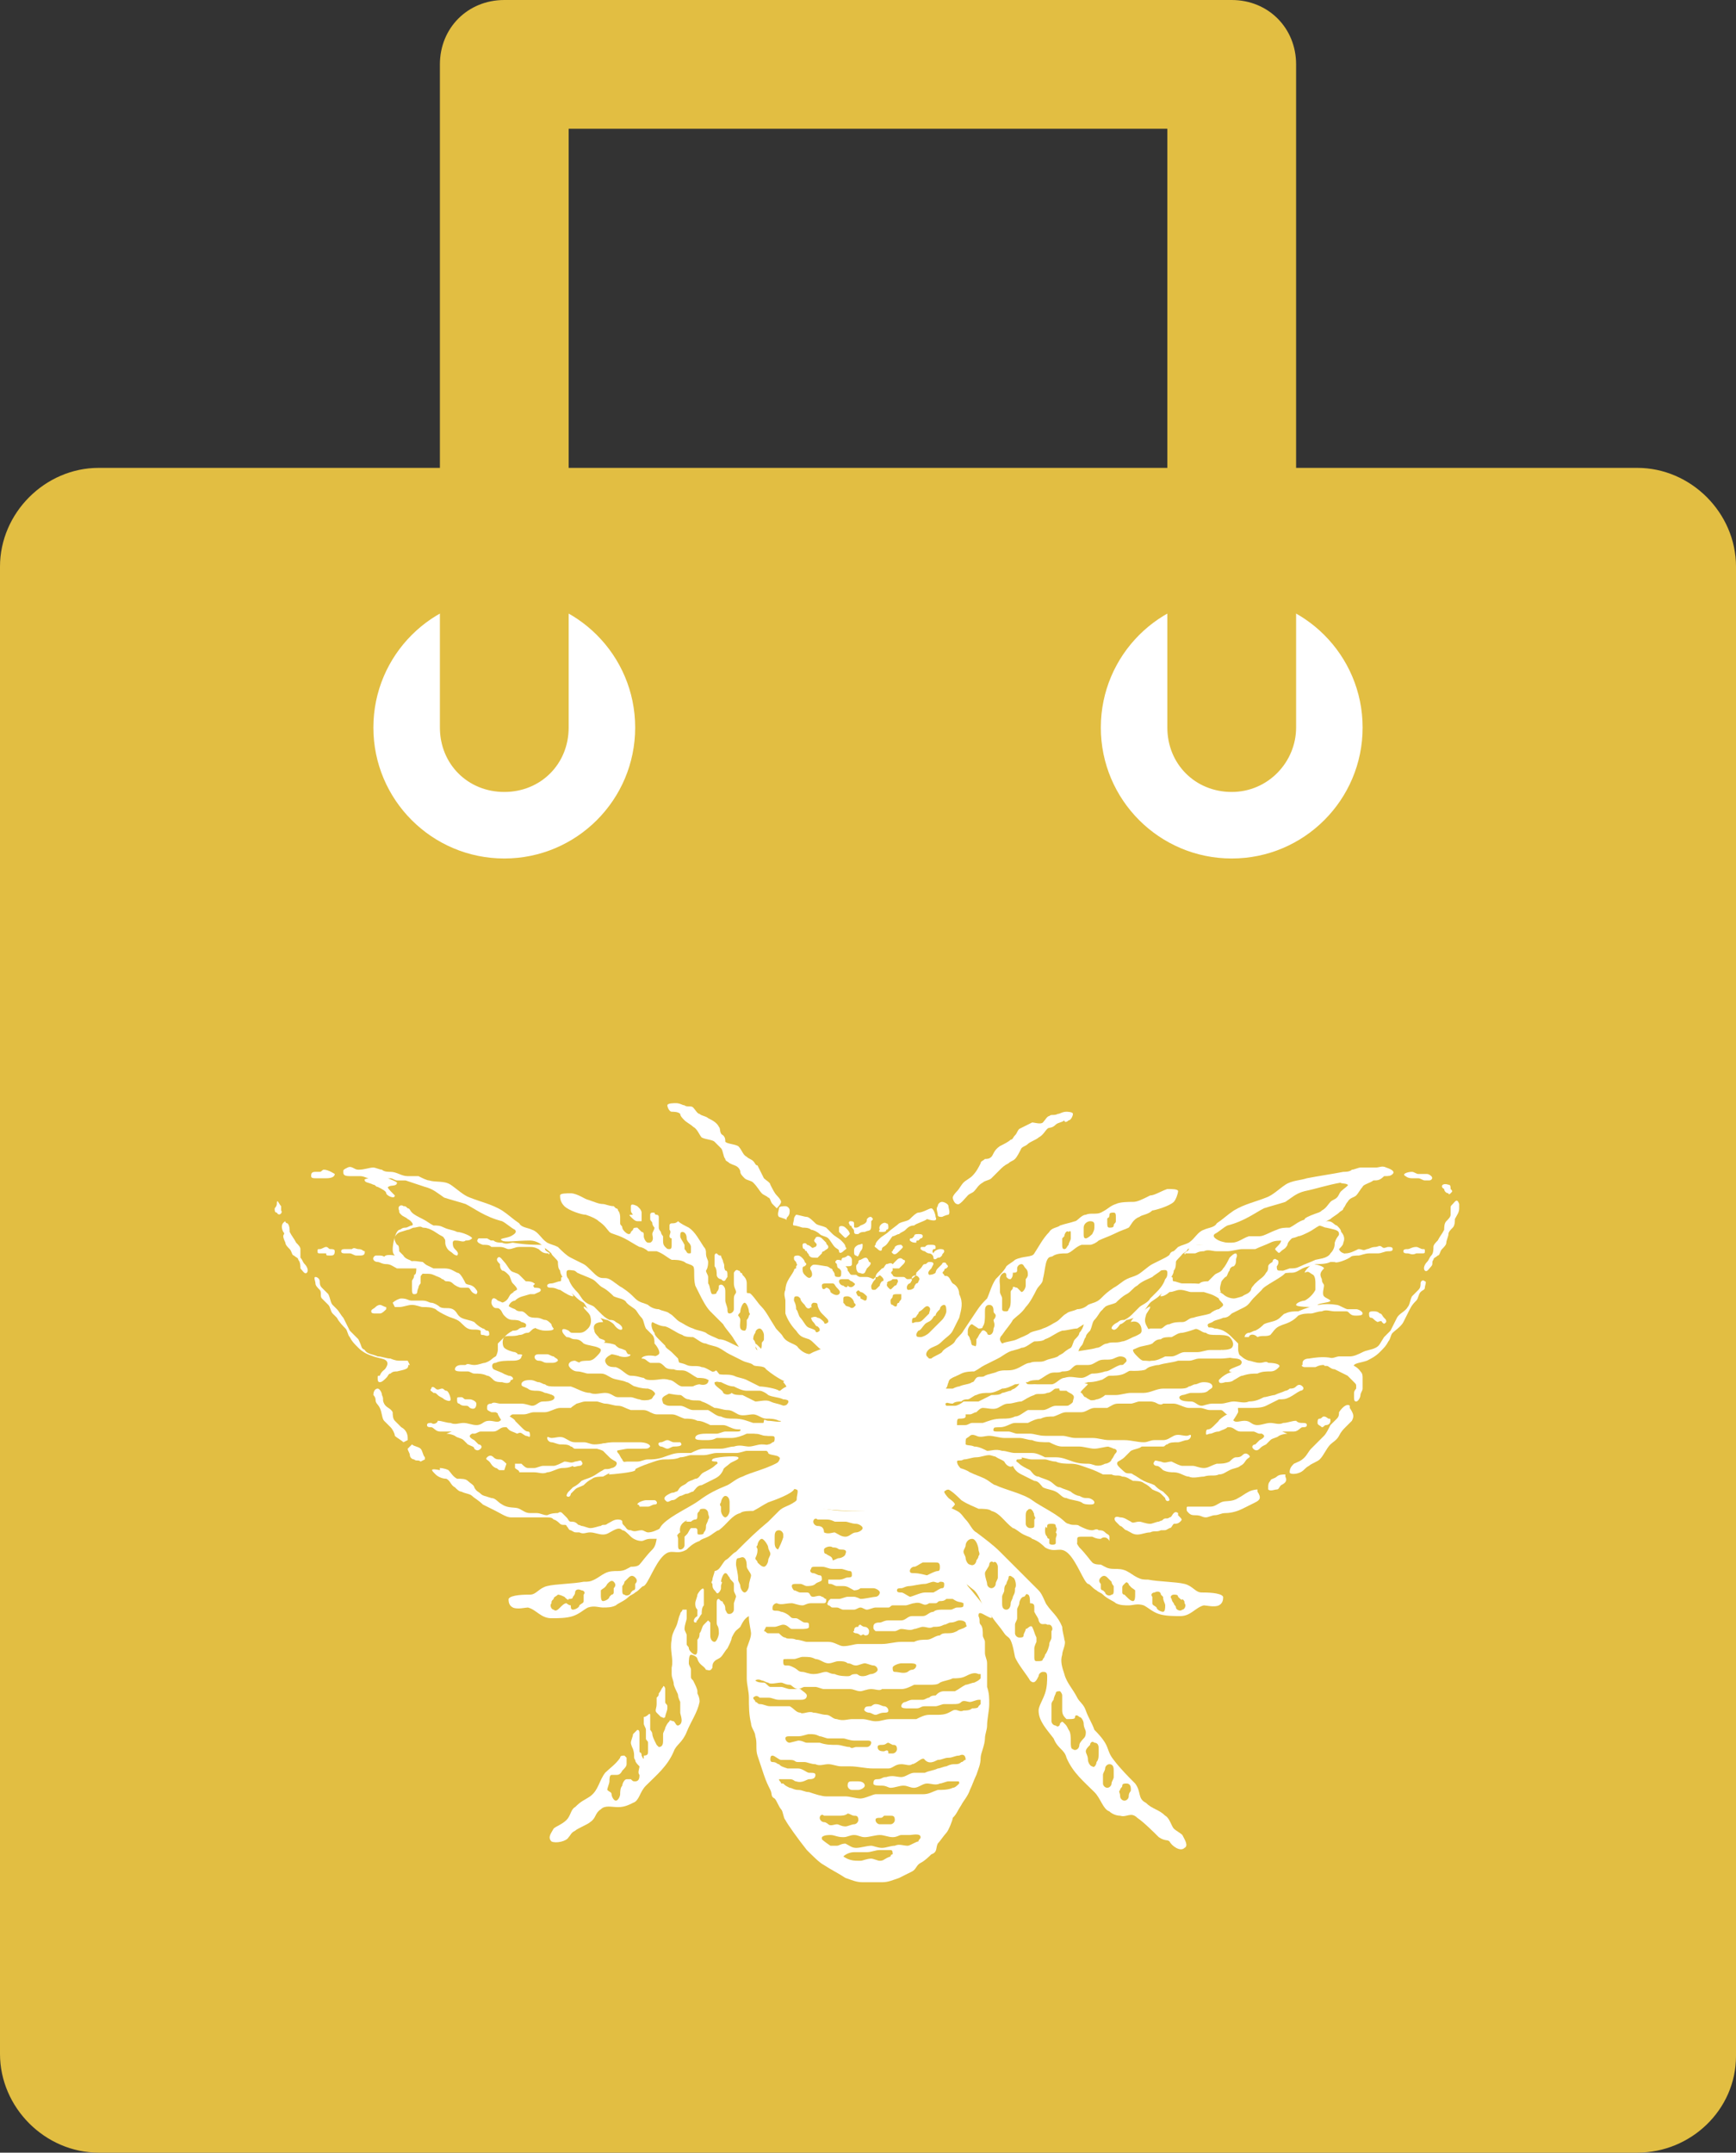 <?xml version="1.0" encoding="utf-8"?>
<!-- Generator: Adobe Illustrator 29.5.0, SVG Export Plug-In . SVG Version: 9.03 Build 0)  -->
<svg version="1.0" id="Layer_1" xmlns="http://www.w3.org/2000/svg" xmlns:xlink="http://www.w3.org/1999/xlink" x="0px" y="0px"
	 viewBox="0 0 80.9 100.3" enable-background="new 0 0 80.9 100.3" xml:space="preserve">
<rect x="0" y="0" width="80.9" height="100.3" fill="#333333" stroke="none"/>
<path fill="#E2BE42" d="M76.3,100.3H4.6c-2.5,0-4.6-2.1-4.6-4.6V26.4c0-2.5,2.1-4.6,4.6-4.6h71.7c2.5,0,4.6,2.1,4.6,4.6v69.4
	C80.9,98.3,78.8,100.3,76.3,100.3z"/>
<g>
	<path fill="#FFFFFF" d="M40.5,79.8c0.1,0,0.2,0.1,0.3,0.1c0.1,0,0.2-0.1,0.4-0.1c0.1,0,0.2,0,0.2-0.1c0-0.1-0.1-0.2-0.2-0.2
		c-0.1,0-0.2-0.1-0.4-0.1c-0.1,0-0.2,0.1-0.2,0.1c-0.1,0-0.3,0-0.3,0.1C40.2,79.7,40.4,79.8,40.5,79.8 M39.3,86.5
		C39.3,86.5,39.3,86.5,39.3,86.5c0.1-0.1,0.3-0.2,0.5-0.2c0.2,0,0.4,0,0.6,0c0.2,0,0.4-0.1,0.6-0.1c0.2,0,0.3,0,0.5,0
		c0.1,0,0.1,0.1,0.1,0.2l0,0c0,0-0.1,0-0.1,0.1c-0.3,0.1-0.3,0.2-0.5,0.2c-0.1,0-0.3-0.1-0.4-0.1c-0.2,0-0.4,0.1-0.5,0.1
		C39.8,86.7,39.6,86.7,39.3,86.5C39.4,86.5,39.4,86.5,39.3,86.5 M39.9,76.1c0,0,0.1,0,0.2,0.1c0.1,0,0.1-0.1,0.2,0
		c0.1,0,0.2,0,0.2-0.2c0-0.1-0.1-0.2-0.2-0.2c-0.1,0-0.2-0.1-0.2-0.1c-0.1,0-0.1,0.1-0.1,0.1c-0.1,0-0.2,0-0.2,0.2
		C39.7,76,39.8,76.1,39.9,76.1 M38.3,85.7c0,0,0-0.1,0-0.1c0.1-0.1,0.3-0.1,0.4-0.1c0.2,0,0.3,0.1,0.6,0.1c0.2,0,0.3-0.1,0.5-0.1
		c0.2,0,0.3,0.1,0.5,0.1c0.2,0,0.5-0.1,0.7-0.1c0.2,0,0.4,0.1,0.6,0.1c0.2,0,0.3-0.1,0.4-0.1c0.1,0,0.3,0,0.4,0
		c0.1,0,0.5-0.1,0.5,0.1c0,0,0,0,0,0c0,0.1-0.1,0.1-0.1,0.2l0,0c-0.1,0-0.4,0.2-0.5,0.2c-0.2,0-0.4-0.1-0.6,0
		c-0.2,0-0.4,0.1-0.6,0.1c-0.2,0-0.4-0.1-0.5-0.1c-0.2,0-0.5,0.1-0.7,0.1c-0.2,0-0.3-0.1-0.5-0.2c-0.2,0-0.3,0.1-0.4,0.1
		c-0.1,0-0.2,0-0.3,0C38.4,85.8,38.3,85.7,38.3,85.7 M39.7,83.4c0.1,0,0.2,0,0.3,0c0.1,0,0.3-0.1,0.3-0.2c0-0.1-0.1-0.2-0.3-0.2
		c-0.1,0-0.2,0-0.3,0c-0.1,0-0.2,0-0.2,0.2C39.5,83.3,39.6,83.4,39.7,83.4 M35.9,82c0-0.1,0-0.2,0.1-0.2c0.1,0,0.3,0.2,0.4,0.2
		c0.1,0,0.2,0,0.4,0c0.3,0,0.2,0.1,0.4,0.1c0.1,0,0.2,0,0.3,0c0.1,0,0.3,0.1,0.5,0.1c0.2,0.1,0.4,0,0.6,0c0.2,0,0.4,0.1,0.6,0.1
		c0.1,0,0.2,0,0.4,0c0.4,0,0.7,0.1,1.1,0.1c0.2,0,0.5,0,0.7,0c0.2,0,0.3-0.2,0.6-0.2c0.2,0,0.4,0.1,0.5,0c0.2,0,0.5-0.4,0.6-0.2
		c0.2,0.2,0.4,0.1,0.6,0c0.2,0,0.3-0.1,0.5-0.1c0.2,0,0.3-0.1,0.5-0.1c0.2-0.1,0.3,0,0.3,0.2l0,0l0,0c-0.1,0-0.1,0.1-0.2,0.1
		c-0.1,0.1-0.2,0.1-0.3,0.1c-0.1,0-0.2,0-0.4,0.1c-0.1,0-0.3,0.1-0.4,0.1c-0.2,0.1-0.4,0.1-0.6,0.2c-0.1,0-0.3,0-0.5,0
		c-0.2,0-0.4,0.2-0.6,0.2c-0.2,0-0.4-0.1-0.7,0c-0.2,0-0.2,0.1-0.4,0.1c-0.1,0-0.2,0-0.2,0.2c0,0.1,0.2,0.1,0.4,0.1
		c0.2,0,0.3,0.1,0.4,0.1c0.2,0,0.4-0.1,0.6-0.1c0.2,0,0.3,0.1,0.5,0.1c0.2,0,0.4-0.2,0.6-0.2c0.2,0,0.4,0.1,0.6,0
		c0.1,0,0.3-0.1,0.4-0.1c0.1,0,0.3,0,0.4,0c0.1,0,0.1,0,0.1,0.1c-0.1,0.1-0.2,0.2-0.3,0.2c-0.2,0.1-0.5,0.1-0.7,0.1
		c-0.3,0.1-0.4,0.2-0.7,0.2c-0.3,0-0.5,0-0.7,0c-0.3,0-0.4,0-0.7,0c-0.2,0-0.6,0-0.8,0c-0.1,0-0.5,0.2-0.7,0.2
		c-0.2,0-0.5-0.1-0.7-0.1c-0.4,0-0.5,0-0.9,0c-0.2,0-0.5-0.1-0.8-0.2c-0.2,0-0.3-0.1-0.5-0.1c-0.2,0-0.3-0.1-0.4-0.1
		c-0.2-0.1-0.2-0.1-0.3-0.2c0,0,0,0-0.1,0c0-0.1-0.1-0.1-0.1-0.2c0,0,0,0,0,0c0,0,0.1,0,0.2,0c0.1,0,0.2,0,0.3,0
		c0.2,0,0.2,0.1,0.3,0.1c0.3,0.1,0.5-0.1,0.6-0.1c0.1,0,0.3,0,0.3-0.2c0-0.1-0.1-0.1-0.3-0.1c-0.1,0-0.3-0.2-0.5-0.2
		c-0.2,0-0.3,0-0.5,0c-0.3-0.1-0.3-0.1-0.4-0.2c-0.1,0-0.1-0.1-0.3-0.1c-0.1,0-0.1-0.1-0.1-0.1C35.9,82.1,35.9,82.1,35.9,82
		 M44.9,74.7c0,0.1,0,0.1,0,0.1c0,0.1-0.1,0.1-0.3,0.1c-0.1,0-0.2,0.1-0.3,0.1c-0.1,0-0.3,0-0.4,0c-0.1,0-0.3,0-0.4,0.1
		c-0.2,0-0.3,0.2-0.5,0.2c-0.2,0-0.3,0-0.5,0c-0.2,0-0.3,0.2-0.5,0.2c-0.1,0-0.2,0-0.3,0c-0.1,0-0.2,0-0.3,0c-0.2,0-0.3,0.1-0.4,0.1
		c-0.1,0-0.3,0-0.3,0.2c0,0.1,0,0.1,0.1,0.2c0.1,0,0.2,0,0.2,0c0.1,0,0.1,0,0.2,0c0.1,0,0.2,0,0.3,0c0.1,0,0.1,0,0.2,0
		c0.1,0,0.2-0.1,0.3-0.1c0.2,0,0.4,0.1,0.6,0c0.1,0,0.3-0.1,0.4-0.1c0.2,0,0.3,0.1,0.5,0c0.2,0,0.3,0,0.5-0.1c0.1,0,0.2-0.1,0.3-0.1
		c0.2,0,0.3-0.1,0.4-0.1c0.1,0,0.2,0,0.3,0.1c0,0.1,0.1,0.2,0,0.2c-0.1,0.1-0.3,0.1-0.4,0.2c-0.2,0.1-0.3,0.1-0.5,0.1
		c-0.1,0-0.2,0-0.3,0.1c-0.2,0-0.4,0.2-0.6,0.2c-0.2,0-0.4,0-0.6,0.1c-0.2,0-0.4,0-0.6,0c-0.3,0-0.6,0.1-0.9,0.1c-0.1,0-0.2,0-0.4,0
		c-0.2,0-0.5,0-0.7,0c-0.2,0-0.4,0.1-0.7,0.1c-0.2,0-0.4-0.2-0.7-0.2c-0.1,0-0.4,0-0.5,0c-0.2,0-0.4,0-0.5,0c-0.1,0-0.3-0.1-0.5-0.1
		c-0.2-0.1-0.4,0-0.5-0.1c-0.1,0-0.2-0.1-0.3-0.2c-0.2,0-0.3,0-0.5,0c-0.1,0-0.1-0.1-0.2-0.1c0,0,0,0,0,0c0.1-0.2,0.1-0.2,0.1-0.2
		c0.1,0,0.1,0,0.2,0c0.1,0,0.2,0,0.2,0c0.1,0,0.3-0.1,0.4-0.1c0.2,0,0.3,0.2,0.4,0.2c0.1,0,0.2,0,0.4,0c0.2,0,0.4,0,0.4-0.1
		c0-0.2,0-0.2-0.2-0.2c-0.1,0-0.3-0.2-0.4-0.2c-0.2,0-0.2,0-0.3-0.1c-0.1-0.1-0.3-0.2-0.4-0.2c-0.2-0.1-0.3,0-0.4-0.1c0,0,0,0,0-0.1
		c0-0.1,0.1-0.2,0.2-0.2c0.2,0.1,0.4,0,0.7,0c0.1,0,0.3,0.1,0.5,0.1c0.1,0,0.2-0.1,0.4-0.1c0.1,0,0.1,0,0.2,0c0.1,0,0.2,0,0.4,0l0,0
		c0.1,0,0.1-0.1,0.1-0.1c0,0,0-0.1,0-0.1c-0.1,0-0.1-0.1-0.2-0.1c-0.1-0.1-0.3,0-0.4,0c-0.2,0-0.1-0.2-0.3-0.2c-0.1,0-0.2,0-0.3,0
		c-0.1,0-0.2-0.1-0.3-0.1c0,0-0.1-0.1-0.1-0.2c0-0.1,0.1-0.1,0.2-0.1c0.1,0,0.1,0,0.2,0c0.1,0,0.2,0.1,0.3,0.1c0.1,0,0.3,0,0.4-0.1
		c0.1-0.1,0.3-0.1,0.3-0.2c0-0.1,0-0.2-0.1-0.2c-0.1,0-0.2-0.1-0.3-0.1c-0.1,0-0.2-0.1-0.1-0.2c0-0.1,0.1-0.1,0.2-0.1
		c0.1,0,0.2,0,0.3,0c0.2,0,0.3,0.1,0.5,0.1c0.1,0,0.3,0,0.4,0c0.1,0,0.3,0.1,0.4,0.1c0.1,0,0.1,0.1,0.1,0.2c0,0.1-0.1,0.1-0.2,0.1
		c-0.1,0-0.2,0.1-0.4,0.1c-0.1,0-0.3,0-0.4,0c0,0-0.1,0-0.1,0c0,0,0,0.1,0,0.1c0,0.1,0,0.1,0.1,0.1c0.1,0,0.2,0.1,0.3,0.1
		c0.1,0,0.2,0,0.3,0c0.2,0,0.3,0.1,0.5,0.2c0,0,0.2,0,0.3-0.1c0.2,0,0.3,0,0.4,0c0.1,0,0.1,0,0.2,0c0.1,0,0.3,0.1,0.3,0.2
		c0,0.1-0.1,0.2-0.2,0.2c-0.1,0-0.5,0.1-0.7,0.1c0,0-0.2-0.1-0.3-0.1c-0.1,0-0.2,0-0.3,0c-0.1,0-0.3,0.1-0.4,0.1c-0.1,0-0.2,0-0.4,0
		c0,0,0,0-0.1,0.1c0,0.1-0.1,0.1,0,0.2l0,0c0.1,0,0.1,0.1,0.2,0.1c0.1,0,0.1,0,0.2,0c0.1,0,0.2,0.1,0.3,0.1c0.2,0,0.3,0,0.5,0
		c0.1,0,0.2-0.1,0.3-0.1c0.1,0,0.2,0.1,0.3,0.1c0.1,0,0.3-0.1,0.4-0.1c0.1,0,0.2,0,0.3,0c0.1,0,0.2,0,0.3,0c0.1,0,0.1-0.1,0.2-0.1
		c0.2,0,0.4,0,0.6,0c0.1,0,0.3-0.1,0.4-0.1c0.4-0.1,0.4,0.2,0.7,0c0,0,0.2,0,0.3,0c0.1,0,0.1-0.1,0.2-0.1c0.1,0,0.2,0,0.3-0.1
		c0.1,0,0.2,0,0.3,0C44.7,74.7,44.7,74.6,44.9,74.7C44.8,74.7,44.8,74.7,44.9,74.7 M36,73.4c-0.2,0-0.4,0-0.5,0.1l-0.1,0.2
		c-0.1,0.4-0.7,1.1-0.8,1.5c0,0.1,0.1,0.1,0.2,0.1c0.1-0.1,0.1,0,0.1,0.1c0,0.2,0.1,0.6,0.1,0.7c0,0.2-0.1,0.4-0.2,0.7
		c0,0.1,0,0.4,0,0.5c0,0.3,0,0.6,0,0.9c0,0.3,0.1,0.6,0.1,0.9c0,0.4,0,0.8,0.1,1.2c0,0.2,0.2,0.4,0.2,0.6c0.1,0.3,0,0.6,0.1,0.9
		c0.1,0.3,0.2,0.6,0.3,0.9c0.1,0.3,0.2,0.5,0.3,0.7c0.1,0.2,0,0.3,0.2,0.4c0.1,0.1,0.2,0.4,0.3,0.5c0.1,0.1,0.1,0.4,0.2,0.5
		c0.1,0.2,0.6,0.9,1,1.4c0.3,0.3,0.6,0.6,0.8,0.7c0.3,0.2,0.7,0.4,1,0.6c0.3,0.1,0.5,0.2,0.8,0.2c0.2,0,0.7,0,0.9,0
		c0.3,0,0.5-0.1,0.8-0.2c0.2-0.1,0.4-0.2,0.6-0.3c0.2-0.1,0.2-0.3,0.4-0.4c0.2-0.1,0.4-0.3,0.5-0.4c0.3-0.1,0.2-0.3,0.3-0.5
		c0.1-0.1,0.3-0.4,0.4-0.5c0.1-0.1,0.3-0.6,0.3-0.7c0.2-0.2,0.2-0.3,0.4-0.6c0.1-0.2,0.3-0.4,0.4-0.7c0.1-0.2,0.2-0.5,0.3-0.7
		c0.1-0.3,0.2-0.5,0.2-0.8c0-0.2,0.2-0.6,0.2-0.9c0-0.2,0.1-0.4,0.1-0.6c0-0.3,0.1-0.7,0.1-1c0-0.3,0-0.5-0.1-0.8c0-0.2,0-0.5,0-0.7
		c0-0.1,0-0.3,0-0.4c0-0.2-0.1-0.3-0.1-0.5c0-0.2,0-0.3,0-0.5c0-0.1-0.1-0.2-0.1-0.3c0-0.2,0-0.4-0.1-0.5c-0.1-0.1,0-0.2-0.1-0.4
		c0-0.1,0-0.2,0.2-0.1c0.2,0.1,0.5,0.3,0.4,0.1c-0.1-0.2-1-1.3-1.1-1.4l-0.1-0.2c0,0,0,0,0,0c0-0.1,0-0.2,0-0.2
		c0-0.1-0.8-1.5-1.4-2.7c-0.3-0.6-0.7-1-0.7-1c-0.5,0.3-1.1,0.3-1.8,0.5c-0.6,0.1-1.1,0.1-1.7,0.1c-0.8,0-1.3-0.2-2-0.3
		c0,0-0.5,0.3-0.7,0.8c-0.1,0.4-0.2,0.9-0.5,1.4C36.3,72.6,36.1,73.1,36,73.4 M42.6,73.3c-0.1,0-0.2,0-0.2-0.1
		c0-0.1,0.1-0.2,0.2-0.2c0.1,0,0.2-0.1,0.4-0.2c0.2,0,0.4,0,0.6,0c0.1,0,0.2,0,0.2,0.2c0,0.1,0,0.2-0.1,0.2c-0.1,0-0.3,0.1-0.5,0.2
		C42.8,73.3,42.7,73.3,42.6,73.3 M42,74.2c-0.1,0-0.2,0-0.2-0.1c0-0.1,0.1-0.1,0.2-0.1c0.1,0,0.2-0.1,0.4-0.1c0.1,0,0.5-0.1,0.7-0.1
		c0.1,0,0.3-0.1,0.4-0.1c0.1,0,0.2,0.1,0.3,0c0.1,0,0.2,0,0.2,0.1c0,0.1,0,0.2-0.1,0.2c-0.1,0-0.2,0.1-0.4,0.2c-0.1,0-0.3,0-0.4,0
		c-0.2,0-0.6,0.2-0.7,0.2C42.2,74.3,42.1,74.2,42,74.2 M38.4,84.9c-0.1,0-0.2-0.1-0.2-0.2c0-0.1,0.1-0.2,0.2-0.1c0.1,0,0.2,0,0.3,0
		c0.2,0,0.3,0,0.4,0c0.1,0,0.3,0,0.4-0.1c0.1,0,0.2,0.1,0.3,0.1c0.1,0,0.2,0,0.2,0.2c0,0.1-0.1,0.2-0.2,0.2c-0.1,0-0.3,0.1-0.4,0.1
		c-0.2,0-0.3-0.1-0.4-0.1c-0.1,0-0.3,0.1-0.4,0C38.6,85,38.5,84.9,38.4,84.9 M41,85c-0.1,0-0.2-0.1-0.2-0.2c0-0.1,0.1-0.1,0.2-0.1
		c0.1,0,0.1,0,0.2-0.1c0.1,0,0.2,0,0.3,0c0.1,0,0.2,0,0.2,0.2c0,0.1-0.1,0.2-0.2,0.2C41.3,85,41.2,85,41,85 M36.8,81.2
		c-0.1,0-0.2-0.1-0.2-0.2c0-0.1,0.1-0.1,0.2-0.1l0.4,0c0.2,0,0.4-0.1,0.5-0.1c0.2,0,0.3,0,0.5,0.1c0.1,0,0.3,0.1,0.4,0.1
		c0.2,0,0.4,0,0.7,0c0.1,0,0.3,0.1,0.5,0.1c0.1,0,0.2,0,0.3,0c0.1,0,0.2,0,0.3,0c0.1,0,0.2,0,0.2,0.1c0,0.1-0.1,0.2-0.2,0.2
		c-0.2,0-0.3,0-0.5,0c-0.1,0-0.2,0.1-0.3,0c-0.2,0-0.4-0.1-0.6-0.1c-0.3,0-0.5,0-0.8-0.1c-0.1,0-0.4,0-0.6,0c-0.1,0-0.2-0.1-0.4-0.1
		L36.8,81.2z M41.2,81.6c-0.1,0-0.3,0-0.3-0.2c0-0.1,0.1-0.1,0.2-0.1c0.2,0,0.2-0.1,0.3-0.1c0,0,0.2,0.1,0.2,0.1
		c0.1,0,0.2,0,0.2,0.2c0,0.1-0.1,0.2-0.2,0.2c0,0-0.1,0-0.2,0C41.4,81.6,41.4,81.5,41.2,81.6 M41.7,77.9c-0.1,0-0.1-0.1-0.1-0.2
		c0-0.1,0.3-0.2,0.4-0.2c0.3,0,0.2,0,0.4,0c0.1,0,0.3,0,0.3,0.1c0,0.1-0.1,0.2-0.2,0.2c-0.1,0-0.2,0.1-0.2,0.1
		C42.1,78,41.9,77.9,41.7,77.9 M36.6,77.6c-0.1,0-0.1-0.1-0.1-0.2c0-0.1,0-0.1,0.2-0.1c0.1,0,0.2,0,0.3,0c0.1,0,0.3-0.1,0.4-0.1
		c0.3,0,0.4,0,0.6,0.1c0.2,0,0.4,0.2,0.6,0.2c0.2,0,0.3-0.1,0.5-0.1c0.1,0,0.3,0,0.4,0.1c0.2,0,0.2,0.1,0.4,0.1
		c0.1,0,0.3-0.1,0.4-0.1c0.1,0,0.3,0.1,0.4,0.1c0.1,0,0.2,0.1,0.2,0.2c0,0.1-0.2,0.2-0.3,0.2c-0.1,0-0.2,0.1-0.4,0.1
		c-0.2,0-0.2-0.1-0.3-0.1c-0.3,0-0.2,0.1-0.4,0.1c-0.1,0-0.4,0-0.6-0.1c-0.2,0-0.3-0.1-0.4-0.1c-0.2,0-0.3,0.1-0.6,0.1
		c-0.2,0-0.4-0.1-0.5-0.1c-0.2,0-0.2-0.1-0.4-0.2C36.8,77.6,36.8,77.6,36.6,77.6 M38.5,72.4c-0.1,0-0.1-0.1-0.1-0.2
		c0-0.1,0.3-0.2,0.4-0.1c0.3,0,0.2,0.1,0.4,0.1c0.1,0,0.3,0,0.2,0.2c0,0.1-0.2,0.2-0.3,0.2c-0.1,0-0.2,0.1-0.3,0.1
		C38.8,72.5,38.6,72.5,38.5,72.4 M38.1,71.1c-0.1,0-0.2-0.1-0.2-0.2c0-0.1,0.1-0.2,0.2-0.1c0.2,0,0.3,0,0.4,0c0.1,0,0.2,0,0.4,0.1
		c0.2,0,0.3,0,0.5,0c0.1,0,0.3,0.1,0.5,0.1c0.1,0,0.3,0.1,0.3,0.2c0,0.1-0.2,0.2-0.3,0.2c-0.2,0-0.3,0.2-0.5,0.2
		c-0.2,0-0.3-0.1-0.5-0.2c-0.1,0-0.3,0.1-0.5,0C38.4,71.2,38.3,71.1,38.1,71.1 M35.2,78.3c0,0,0.1-0.1,0.3,0c0.1,0,0.2,0.1,0.3,0.1
		c0.1,0.1,0.4,0,0.6,0c0.1,0,0.2,0.1,0.4,0.1c0.1,0,0.2,0.2,0.4,0.2c0.1,0,0.2-0.1,0.3-0.1c0.2,0,0.3,0,0.5,0c0.1,0,0.3,0.1,0.4,0.1
		c0.3,0,0.5,0,0.7,0c0.2,0,0.2,0,0.5,0c0.2,0,0.3,0.1,0.5,0.1c0.1,0,0.3-0.1,0.5-0.1c0.2,0,0.4,0.1,0.5,0c0.4,0,0.6,0,0.9,0
		c0.2,0,0.4-0.1,0.6-0.2c0.2,0,0.5,0,0.7,0c0.2,0,0.4,0,0.5-0.1c0.2-0.1,0.4-0.1,0.6-0.2c0.2,0,0.4,0,0.6-0.1
		c0.2-0.1,0.4-0.2,0.6-0.1c0,0,0.1,0,0.1,0l0,0.1l0,0.1c-0.1,0.1-0.1,0.1-0.3,0.2c-0.1,0-0.3,0.1-0.4,0.1c-0.2,0.1-0.3,0.2-0.5,0.3
		c-0.1,0-0.3,0-0.5,0c-0.2,0-0.3,0.1-0.4,0.2c-0.1,0-0.2,0-0.3,0.1c-0.1,0-0.2,0.1-0.3,0.1c-0.1,0-0.3,0-0.5,0
		c-0.1,0-0.3,0.1-0.3,0.1c-0.1,0-0.2,0.1-0.2,0.2c0,0.1,0.2,0.1,0.3,0.1c0.1,0,0.3,0,0.4,0c0.2,0,0.2-0.1,0.4-0.1c0.2,0,0.3,0,0.5,0
		c0.1,0,0.3-0.1,0.4-0.1c0.1,0,0.3,0,0.4,0c0.2,0,0.3,0,0.4-0.1c0.1-0.1,0.3,0,0.4,0c0.1,0,0.3-0.1,0.4-0.1c0.1,0,0.1,0,0.1,0
		c0,0.1,0,0.2,0,0.2c0,0-0.1,0.1-0.1,0.1c0,0.1-0.2,0.1-0.3,0.1c-0.1,0.1-0.3,0.1-0.4,0.1c-0.2,0.1-0.3-0.1-0.5,0
		c-0.2,0.1-0.3,0.2-0.7,0.2c-0.1,0-0.3,0-0.4,0c-0.2,0-0.4,0.1-0.6,0.2c-0.2,0-0.4,0-0.6,0c-0.2,0-0.4,0-0.6,0
		c-0.3,0-0.4,0.1-0.7,0.1c-0.2,0-0.4-0.1-0.6-0.1c-0.2,0-0.3,0-0.5,0c-0.2,0-0.4,0.1-0.7,0c-0.2,0-0.3-0.2-0.5-0.2
		c-0.2,0-0.4-0.1-0.6-0.1c-0.2-0.1-0.5,0.1-0.6,0c-0.2,0-0.3-0.2-0.5-0.3c-0.2,0-0.4,0-0.6,0c-0.1,0-0.2,0-0.3,0
		c-0.2,0-0.3-0.1-0.5-0.1c-0.1,0-0.1-0.1-0.2-0.1c0-0.1-0.1-0.1-0.1-0.2c0.1-0.1,0.2-0.1,0.3,0c0.1,0,0.2,0,0.4,0
		c0.2,0,0.3,0.1,0.5,0.1c0.2,0,0.3,0,0.5,0c0.2,0,0.3,0,0.5,0c0.1,0,0.3,0,0.3-0.2c0-0.1-0.2-0.2-0.3-0.3c-0.2,0-0.3,0-0.5,0
		c-0.1,0-0.3-0.1-0.4-0.1c-0.2,0-0.3,0-0.5,0c-0.1,0-0.2-0.2-0.3-0.2c-0.1,0-0.3,0-0.4-0.1c-0.1-0.1-0.1-0.1-0.2-0.2L35.2,78.3z"/>
	<path fill="#FFFFFF" d="M68,56.1c0,0.1,0,0.1,0,0.2c0,0.2-0.1,0.3-0.2,0.5c0,0.1,0,0.3-0.1,0.4c-0.1,0.1-0.2,0.2-0.2,0.3
		c0,0.1-0.1,0.3-0.1,0.4c0,0.1-0.1,0.2-0.2,0.3c-0.1,0.1-0.1,0.3-0.2,0.3c-0.1,0.1-0.2,0.1-0.2,0.2c-0.1,0.1,0,0.2-0.1,0.3
		c-0.1,0.1-0.2,0.3-0.3,0.2c-0.1-0.1,0-0.3,0.1-0.4c0.1-0.1,0.1-0.2,0.2-0.3c0.1-0.1,0.1-0.3,0.1-0.4c0-0.1,0.1-0.2,0.2-0.3
		c0.1-0.2,0.2-0.3,0.3-0.5c0-0.1,0-0.3,0.1-0.4c0.1-0.1,0.2-0.2,0.2-0.3c0-0.1,0-0.2,0-0.3c0-0.1,0-0.1,0.1-0.2
		C67.8,56,67.9,55.8,68,56.1 M67.5,55.2c0.1,0,0.1,0.1,0.1,0.2c0.1,0.1,0.1,0.1,0,0.2c0,0-0.1,0.1-0.1,0c-0.1,0-0.2-0.1-0.2-0.2
		C67.1,55.3,67.2,55.1,67.5,55.2 M65.8,54.6c0.1,0,0.2,0.1,0.3,0.1c0.1,0,0.1,0,0.2,0c0,0,0.1,0,0.2,0c0.1,0,0.2,0.1,0.2,0.1
		c0.1,0.1,0,0.2-0.1,0.2c-0.1,0-0.2,0-0.2,0c-0.1,0-0.2-0.1-0.3-0.1c-0.1,0-0.1,0-0.3,0c-0.2,0-0.3-0.1-0.3-0.1
		C65.3,54.7,65.6,54.6,65.8,54.6 M44,64.7c-0.1,0-0.1-0.2,0-0.4c0.1-0.2,0.2-0.3,0.2-0.3c0-0.1,0.4-0.4,0.5-0.4
		c0.2-0.2,0.6-0.6,0.9-0.8c0.2-0.1-0.2,0.4,0,0.4c0.1,0,0.8-1.2,1-1.2c0.3,0,0,0.2,0,0.4c0,0.1,0.1,0.2,0.1,0.2
		c0.2-0.1,0.5-0.1,0.7-0.2c0.2-0.1,0.5-0.2,0.6-0.3c0.2-0.1,0.4-0.1,0.6-0.2c0.3-0.1,0.4-0.2,0.6-0.3c0.2-0.1,0.3-0.3,0.5-0.4
		c0.1-0.1,0.3-0.1,0.5-0.2c0.2,0,0.4-0.1,0.5-0.2c0.2-0.1,0.4-0.1,0.6-0.3c0.2-0.2,0.3-0.3,0.6-0.5c0.2-0.1,0.4-0.3,0.6-0.4
		c0.2-0.1,0.3-0.1,0.5-0.2c0.2-0.1,0.5-0.4,0.7-0.5c0.2-0.1,0.4-0.2,0.6-0.3c0.2-0.1,0.4-0.3,0.6-0.5c0.2-0.1,0.3-0.1,0.5-0.2
		c0.3-0.2,0.4-0.5,0.7-0.6c0.2-0.1,0.5-0.1,0.6-0.3c0.3-0.2,0.5-0.4,0.8-0.6c0.5-0.3,1-0.4,1.5-0.6c0.3-0.1,0.6-0.4,0.9-0.6
		c0.3-0.2,0.7-0.2,1-0.3c0.5-0.1,1.2-0.2,1.7-0.3c0.1,0,0.3,0,0.4-0.1c0.1,0,0.3-0.1,0.4-0.1c0.2,0,0.4,0,0.7,0c0.2,0,0.3-0.1,0.5,0
		c0.3,0.1,0.4,0.2,0.3,0.3c-0.1,0.1-0.2,0.1-0.4,0.1C64.3,55,64.2,55,64,55c-0.2,0-0.5,0.2-0.8,0.2c-0.2,0-0.5-0.1-0.7-0.1
		c-0.6,0.1-1.2,0.3-1.7,0.4c-0.4,0.1-0.6,0.3-0.9,0.5c-0.3,0.1-0.7,0.2-1,0.3c-0.4,0.2-0.9,0.6-1.7,0.8c-0.2,0.1-0.4,0.3-0.6,0.4
		c-0.1,0.1,0,0.2,0.2,0.3c0.2,0.1,0.6,0.1,0.4,0.2c-0.1,0.1-0.7,0-1.3,0c-0.3,0-0.6,0.2-0.6,0.3c-0.2,0.1-0.4,0.3-0.5,0.4
		c-0.2,0.2-0.4,0.3-0.7,0.5c-0.1,0.1-0.3,0.2-0.4,0.3c-0.2,0.1-0.5,0.2-0.7,0.4c-0.2,0.1-0.3,0.3-0.5,0.4c-0.2,0.1-0.4,0.3-0.5,0.4
		c-0.2,0.1-0.5,0.1-0.6,0.3c-0.2,0.2-0.3,0.2-0.5,0.4c-0.2,0.2-0.4,0.3-0.7,0.5C50,61.9,49.7,62,49.5,62c-0.3,0.1-0.5,0.3-0.8,0.4
		c-0.1,0.1-0.4,0.1-0.5,0.1c-0.2,0.1-0.4,0.3-0.6,0.3c-0.2,0.1-0.4,0.1-0.6,0.2c-0.2,0.1-0.3,0.2-0.5,0.3c-0.2,0.1-0.4,0.2-0.6,0.3
		c-0.2,0.1-0.3,0.2-0.5,0.3c-0.1,0-0.4,0-0.6,0.1c-0.2,0.1-0.4,0.2-0.5,0.2C44.1,64.5,44.2,64.7,44,64.7"/>
	<path fill="#FFFFFF" d="M62.1,63.6c-0.1,0-0.4,0.1-0.4,0c0-0.1-0.7,0-0.6,0c0.2-0.1,0.3-0.2,0.8-0.3c0.2,0,0.4-0.1,0.5-0.1
		c0.2,0,0.4,0,0.5,0c0.2,0,0.4-0.1,0.6-0.2c0.2-0.1,0.4-0.1,0.6-0.2c0.2-0.1,0.2-0.2,0.4-0.5c0,0,0.3-0.3,0.3-0.3
		c0.1-0.2,0.2-0.4,0.3-0.6c0.1-0.2,0.4-0.3,0.5-0.5c0.1-0.1,0.1-0.3,0.2-0.5c0.1-0.1,0.2-0.2,0.3-0.3c0.1-0.1,0.1-0.2,0.1-0.3
		c0-0.1,0.1-0.2,0.2-0.1c0.1,0,0,0.2,0,0.3c0,0.1-0.1,0.1-0.2,0.2c-0.1,0.1-0.1,0.3-0.2,0.4c-0.1,0.1-0.2,0.2-0.3,0.4
		c-0.1,0.2-0.2,0.4-0.3,0.6c-0.1,0.2-0.4,0.4-0.5,0.5c-0.1,0.1-0.1,0.3-0.2,0.4c-0.1,0.2-0.2,0.3-0.4,0.5c-0.2,0.2-0.4,0.3-0.6,0.4
		c-0.3,0.1-0.5,0.1-0.6,0.2c-0.2,0.2,0.2,0.5,0.1,0.5C63.1,64.1,62.3,63.6,62.1,63.6"/>
	<path fill="#FFFFFF" d="M57.2,64c0.5-0.2,0.9-0.3,1.4-0.4c0.2-0.1,0.3-0.1,0.5-0.1c0.4,0,0.6,0.1,0.5,0.2c-0.1,0.1-0.2,0.2-0.4,0.2
		c-0.2,0-0.4,0-0.6,0.1c-0.2,0-0.4,0-0.7,0.1c-0.1,0-0.2,0.1-0.4,0.2c-0.1,0.1-0.3,0.1-0.4,0.1c-0.3,0.1-0.3,0-0.3-0.1
		C56.9,64.2,57,64.1,57.2,64 M51.3,71.7c-0.1,0-0.2,0-0.4-0.1c-0.2,0-0.3,0-0.5,0c-0.1,0-0.2,0-0.2,0.1c0,0,0,0,0,0.1l0,0v0v0v0l0,0
		l0,0v0v0c0,0.1,0,0.2-0.1,0.2c-0.1,0-0.6-0.7-0.7-0.7c0,0-0.1,0-0.1,0c0-0.1-0.1-0.1-0.1-0.2c0-0.1-0.1-0.1-0.2-0.1
		c-0.1,0-0.2,0-0.2,0.1c0,0.1,0,0.1,0,0.1c-0.2-0.2-0.3-0.4-0.4-0.5c0,0-0.1,0-0.2-0.1l0,0c0-0.1-0.1-0.3-0.2-0.3
		c-0.1,0-0.1,0.1-0.2,0.1c-0.2-0.1-0.4-0.2-0.4-0.2c0,0,0,0,0,0c0,0,0,0,0,0c0-0.1,1,0.2,1.1,0.2c0.1,0,0.2,0.2,0.3,0.2
		c0.2,0.1,0.3,0.1,0.6,0.2c0.1,0,0.3,0.2,0.4,0.2c0.2,0.1,0.4,0,0.5,0.1c0.2,0.1,0.4,0.2,0.6,0.2c0.1,0,0.2-0.1,0.3,0
		c0.1,0,0.2,0,0.3,0.1c0.1,0.1,0.2,0.1,0.2,0.2c0,0,0,0.1,0,0.2C51.6,71.6,51.4,71.6,51.3,71.7 M55,70.9c-0.1,0.1-0.2,0.1-0.3,0.1
		c-0.1,0.1-0.1,0.2-0.2,0.2c-0.2,0.1-0.1,0.1-0.4,0.1c-0.2,0.1-0.3,0-0.5,0.1c-0.2,0-0.4,0.1-0.6,0.1c-0.2,0-0.3-0.1-0.5-0.2
		c-0.1,0-0.2-0.2-0.3-0.2c0,0-0.1-0.1-0.2-0.2c-0.1-0.1-0.1-0.3,0.2-0.2c0.2,0,0.3,0.1,0.5,0.2c0.1,0.1,0.2,0,0.4,0
		c0.1,0,0.3,0.1,0.5,0.1c0.1,0,0.3-0.1,0.4-0.1c0.2-0.1,0.1,0,0.2-0.1c0.1-0.1,0.2,0,0.3-0.1c0.1,0,0.1-0.1,0.2-0.2
		c0.1-0.1,0.2,0,0.2,0c0,0,0,0.1,0,0.1C55.1,70.8,55.1,70.8,55,70.9 M58.5,70c-0.2,0.1-0.4,0.2-0.6,0.3c-0.2,0.1-0.5,0.2-0.8,0.2
		c-0.2,0-0.3,0.1-0.5,0.1c-0.1,0-0.3,0.1-0.4,0.1c-0.2,0-0.2-0.1-0.5-0.1c-0.1,0-0.2,0-0.3-0.1c-0.1-0.1-0.1-0.1-0.1-0.2
		c0-0.1,0-0.1,0.1-0.1c0.2,0,0.5,0,0.7,0c0.1,0,0.2,0,0.3,0c0.2,0,0.3-0.1,0.5-0.2c0.2-0.1,0.5,0,0.8-0.2c0.2-0.1,0.3-0.2,0.5-0.3
		c0.2-0.1,0.4-0.1,0.4-0.1c0,0,0,0,0,0.1C58.8,69.8,58.7,69.9,58.5,70 M59.7,69.2c-0.1,0.1-0.1,0.2-0.2,0.2c-0.1,0-0.3,0.1-0.4,0
		c0,0,0,0,0-0.1c0-0.1,0-0.2,0.1-0.3c0-0.1,0.2-0.1,0.3-0.2c0.1-0.1,0.3-0.1,0.4-0.1c0,0,0,0.1,0,0.1C60,69,59.9,69.1,59.7,69.2
		 M63,66.2c-0.1,0.1-0.2,0.2-0.3,0.3c-0.1,0.1-0.2,0.2-0.3,0.4c-0.1,0.2-0.3,0.3-0.4,0.4c-0.2,0.2-0.3,0.5-0.5,0.7
		c-0.1,0.1-0.4,0.2-0.5,0.3c-0.2,0.1-0.2,0.2-0.4,0.3c-0.2,0.1-0.5,0.1-0.5,0c0-0.2,0.1-0.3,0.2-0.4c0.2-0.1,0.3-0.1,0.5-0.3
		c0.1-0.1,0.2-0.3,0.3-0.4c0.2-0.2,0.4-0.4,0.6-0.6c0.1-0.1,0.2-0.3,0.3-0.5c0.1-0.1,0.2-0.2,0.3-0.3c0.1-0.1,0.1-0.2,0.1-0.3
		c0.2-0.3,0.4-0.4,0.5-0.3c0,0,0,0.1,0,0.1C63.1,65.9,63.1,66,63,66.2 M63.5,64.5c0,0.1,0,0.2,0,0.2c0,0.1-0.1,0.2-0.1,0.3
		c0,0.1-0.1,0.3-0.2,0.3c-0.1,0-0.1-0.1-0.1-0.2c0-0.1,0-0.1,0-0.2c0-0.1,0.1-0.2,0.1-0.2c0,0,0,0,0-0.1c0-0.1,0-0.1-0.1-0.2
		c-0.1-0.1-0.2-0.2-0.3-0.3c-0.2-0.1-0.4-0.2-0.6-0.3c-0.2,0-0.3-0.2-0.5-0.2c-0.1,0-0.2,0-0.4,0.1c-0.2,0-0.4,0-0.5,0
		c-0.1,0-0.2-0.1-0.1-0.1c0,0,0,0,0-0.1c0-0.1,0.1-0.2,0.3-0.2c0.6-0.1,1-0.1,1.4,0.1c0.4,0.1,0.8,0.2,1,0.5
		c0.1,0.1,0.1,0.2,0.1,0.3C63.5,64.3,63.5,64.4,63.5,64.5L63.5,64.5L63.5,64.5L63.5,64.5L63.5,64.5z M43.7,67.1
		c-0.1,0-0.2-0.1-0.2-0.2c0-0.1,0.1-0.2,0.2-0.2c0.1,0,0.3-0.1,0.4-0.2c0.2,0,0.3-0.1,0.6-0.1c0.1,0,0.2,0,0.3,0
		c0.1,0,0.2-0.1,0.3-0.1c0.2,0,0.3,0,0.5,0c0.3-0.1,0.5-0.2,0.9-0.2c0.2,0,0.4,0,0.6-0.1c0.2,0,0.4-0.2,0.6-0.3c0.2,0,0.5,0,0.7,0
		c0.2,0,0.4-0.2,0.6-0.2c0.2,0,0.3,0,0.5,0c0.3,0,0.4-0.3,0.7-0.3c0.2,0,0.5,0.1,0.7,0c0.1,0,0.3-0.1,0.4-0.2c0.2,0,0.4,0,0.5,0
		c0.2,0,0.5-0.1,0.7-0.1c0.2,0,0.4,0,0.6,0c0.3,0,0.6-0.2,0.9-0.2c0.2,0,0.5,0,0.8,0c0.1,0,0.3,0,0.4-0.1c0.1,0,0.2-0.1,0.3-0.1
		c0.1,0,0.2-0.1,0.4-0.1c0.3,0,0.4,0.1,0.4,0.2c0,0.1-0.1,0.1-0.2,0.2c-0.1,0.1-0.3,0.1-0.4,0.1c-0.1,0-0.2,0-0.4,0
		c-0.1,0-0.3,0.1-0.4,0.1c-0.3,0.1-0.6,0.3-1,0.4c-0.2,0-0.3-0.1-0.5-0.1c-0.2,0-0.4,0-0.5,0c-0.1,0-0.3,0.1-0.4,0.1
		c-0.2,0-0.4,0-0.6,0c-0.2,0-0.3,0.1-0.5,0.2c-0.2,0-0.4,0-0.6,0c-0.2,0-0.4,0.2-0.6,0.2c-0.2,0-0.4,0-0.7,0c-0.2,0-0.3,0.1-0.6,0.2
		c-0.2,0-0.4,0-0.6,0.1c-0.2,0-0.4,0.1-0.6,0.2c-0.2,0-0.4,0-0.6,0c-0.2,0-0.4,0.2-0.7,0.2c-0.2,0-0.3,0-0.4,0.1
		c-0.2,0-0.3,0.1-0.4,0.1c-0.2,0-0.3,0.1-0.5,0.1c-0.2,0-0.4,0-0.7,0.1c-0.1,0-0.2,0.1-0.3,0.1c-0.1,0-0.2-0.1-0.2-0.1
		c-0.1,0-0.1,0.1-0.2,0.1C43.8,67,43.7,67.1,43.7,67.1C43.7,67.1,43.7,67.1,43.7,67.1"/>
	<path fill="#FFFFFF" d="M55.2,58.4c-0.1,0,0.2-0.1,0.2-0.2c0-0.1,0.1-0.2,0.2-0.2c0.3,0,0.7,0,1.3-0.1c0.1,0,0.4,0,0.5,0
		c0.3,0,0.5-0.2,0.8-0.3c0.2,0,0.3,0,0.5,0c0.2,0,0.5-0.2,0.8-0.3c0.2-0.1,0.4-0.1,0.6-0.1c0.2-0.1,0.3-0.2,0.5-0.3
		c0.2-0.1,0.4-0.1,0.5-0.2c0.2-0.1,0.4-0.2,0.5-0.3c0.2-0.1,0.3-0.3,0.4-0.4c0.1-0.1,0.2-0.1,0.3-0.2c0.1-0.1,0.1-0.2,0.2-0.3
		c0.1-0.1,0.4-0.3,0.3-0.3c-0.1-0.1-0.4,0-0.4-0.2c0.1-0.1,0.9-0.4,1-0.3c0.1,0.1,0.6,0.2,0.6,0.3c-0.1,0.1-0.5,0.2-0.5,0.3
		c-0.1,0.1-0.2,0.3-0.3,0.4c-0.1,0.1-0.3,0.1-0.4,0.3c-0.1,0.1-0.1,0.2-0.2,0.3c0,0.1-0.1,0.1-0.2,0.2c-0.1,0.1-0.3,0.2-0.4,0.3
		c-0.2,0.1-0.4,0.2-0.5,0.3c-0.2,0.1-0.3,0.2-0.5,0.3c-0.2,0.1-0.4,0.2-0.5,0.2c-0.2,0.1-0.4,0.1-0.7,0.2c-0.2,0-0.4,0-0.6,0.1
		c-0.2,0.1-0.5,0.2-0.7,0.3c-0.2,0-0.4,0-0.6,0c-0.2,0-0.5,0.1-0.7,0.1c-0.2,0-0.3,0-0.5,0c-0.2,0-0.4-0.1-0.6,0
		c-0.1,0-0.2,0-0.4,0.1C55.5,58.4,55.4,58.4,55.2,58.4C55.2,58.5,55.3,58.4,55.2,58.4"/>
	<path fill="#FFFFFF" d="M65.6,58.4c-0.1,0-0.2,0-0.2-0.1c0-0.1,0.1-0.1,0.2-0.1c0.1,0,0.2-0.1,0.4-0.1c0.1,0,0.2,0.1,0.3,0.1
		c0.1,0,0.1,0,0.1,0.1c0,0.1,0,0.1-0.2,0.1c-0.1,0-0.1,0-0.2,0C65.8,58.5,65.7,58.4,65.6,58.4"/>
	<path fill="#FFFFFF" d="M58.2,62.3c-0.1,0-0.2,0-0.2,0c0-0.1,0.1-0.2,0.2-0.2c0.1,0,0.2-0.1,0.3-0.1c0.2-0.1,0.3-0.2,0.4-0.3
		c0.2-0.1,0.4-0.1,0.6-0.2c0.2-0.1,0.3-0.3,0.4-0.3c0.2-0.1,0.4-0.1,0.6-0.1c0.7-0.3,1.2-0.4,1.8-0.3c0.1,0,0.4,0.2,0.5,0.2
		c0.2,0,0.2,0,0.4,0c0.1,0,0.3,0.1,0.3,0.2c0,0.1-0.2,0.1-0.3,0.1c-0.1,0-0.2,0-0.3-0.1s-0.1-0.1-0.2-0.1c-0.2,0-0.3,0-0.5,0
		c-0.2,0-0.4-0.1-0.6,0c-0.2,0-0.4,0.1-0.5,0.1c-0.2,0-0.4,0-0.6,0.1c-0.1,0.1-0.2,0.2-0.4,0.3c-0.2,0.1-0.3,0.1-0.5,0.2
		c-0.2,0.1-0.3,0.3-0.4,0.4c-0.2,0.1-0.4,0-0.6,0.1C58.4,62.1,58.2,62.2,58.2,62.3"/>
	<path fill="#FFFFFF" d="M63.9,61.4c-0.1,0-0.1-0.1-0.1-0.2c0-0.1,0.1-0.1,0.2-0.1c0.1,0,0.2,0,0.3,0.1c0.1,0,0.1,0.1,0.2,0.2
		c0.1,0.1,0.1,0.1,0.1,0.2c-0.1,0.1-0.1,0.1-0.2,0c0-0.1-0.2,0-0.2,0C64,61.5,64,61.4,63.9,61.4"/>
	<path fill="#FFFFFF" d="M43.7,65.3c-0.1,0-0.2,0-0.2-0.1c0-0.1,0.1-0.3,0.2-0.3c0.1-0.2,0.3-0.8,0.5-0.5c0,0-0.2,0.3-0.1,0.3
		c0.1,0,0.2,0,0.3,0c0,0,0.2-0.1,0.3-0.1c0.2-0.1,0.5-0.1,0.6-0.2c0.1,0,0.1-0.1,0.2-0.2c0.1-0.1,0.3,0,0.4-0.1
		c0.2-0.1,0.4-0.1,0.6-0.2c0.3-0.1,0.5,0,0.8-0.1c0.3-0.1,0.5-0.3,0.7-0.3c0.2-0.1,0.5,0,0.7-0.1c0.2-0.1,0.4-0.1,0.6-0.2
		c0.1-0.1,0.2-0.1,0.3-0.2c0.1,0,0.3,0,0.5,0c0.3-0.1,0.7-0.1,1-0.2c0.2,0,0.3-0.2,0.5-0.2c0.2-0.1,0.4,0,0.7-0.1
		c0.1,0,0.3-0.1,0.5-0.2c0.3-0.1,0.5-0.3,0.8-0.4c0.1,0,0.4,0,0.5,0c0.1,0,0.2-0.2,0.4-0.2c0.2-0.1,0.4-0.1,0.6-0.1
		c0.2,0,0.3-0.2,0.5-0.2c0.3-0.1,0.5-0.1,0.8-0.2c0.1-0.1,0.3-0.2,0.4-0.2c0.4-0.2,0.8-0.4,1.1-0.6c0.1-0.1,0.3-0.1,0.4-0.3
		c0-0.1,0.1-0.2,0.3-0.4c0.1-0.1,0.3-0.2,0.4-0.4c0.1-0.1,0.1-0.2,0.1-0.3c0-0.1,0.2-0.2,0.2-0.2c0-0.1,0.1-0.2,0.2-0.1
		c0.1,0,0.1,0.2,0,0.3c0,0.1,0,0.2,0.1,0.2c0.1,0,0.4,0,0.3,0.1c-0.1,0.2-1,0.6-1.1,0.8c-0.1,0.1-0.3,0.3-0.4,0.4
		c-0.1,0.1-0.2,0.3-0.4,0.4c-0.2,0.1-0.4,0.2-0.6,0.3c-0.1,0.1-0.2,0.2-0.4,0.2c-0.2,0.1-0.4,0.1-0.5,0.2c-0.5,0.2-0.9,0.4-1.4,0.5
		c-0.2,0-0.3,0.1-0.5,0.2c-0.2,0-0.4,0-0.5,0.1c-0.2,0-0.3,0.1-0.4,0.2c-0.2,0.1-0.5,0.1-0.7,0.2c-0.2,0.1-0.3,0.1-0.5,0.2
		c-0.2,0.1-0.4,0.2-0.6,0.3c-0.2,0.1-0.5,0-0.7,0.1c-0.2,0.1-0.3,0.2-0.5,0.2c-0.1,0-0.3,0-0.5,0c-0.1,0-0.2,0.1-0.3,0.2
		c-0.1,0.1-0.3,0.1-0.4,0.1c-0.2,0.1-0.4,0-0.6,0.1c-0.2,0.1-0.3,0.2-0.5,0.3c-0.1,0-0.4,0-0.5,0.1c-0.2,0-0.4,0.1-0.6,0.1
		c-0.2,0.1-0.4,0.2-0.6,0.2c-0.2,0.1-0.4,0.2-0.6,0.2c-0.2,0-0.4,0-0.6,0.1c-0.1,0-0.3,0.2-0.4,0.2c-0.1,0-0.2,0-0.3,0.1
		c-0.1,0-0.3,0-0.4,0.1C44.1,65.4,43.9,65.2,43.7,65.3"/>
	<path fill="#FFFFFF" d="M43.5,65.9c0,0,0.1,0,0.1-0.1c0.1,0,0.2-0.1,0.3-0.2c0.1,0,0.1,0,0.2-0.1c0.1,0,0.4,0,0.4,0
		c0.1,0,0.3-0.1,0.4-0.2c0.2,0,0.5,0,0.7,0c0.2-0.1,0.4-0.2,0.6-0.3c0.2,0,0.4,0,0.5-0.1c0.1,0,0.3-0.1,0.4-0.1
		c0.1-0.1,0.2-0.1,0.3-0.1c0.2,0,0.3-0.2,0.5-0.2c0.1,0,0.3,0,0.4,0c0.1,0,0.2,0,0.3,0c0.1,0,0.3,0,0.4,0c0.2,0,0.4-0.3,0.6-0.3
		c0.3-0.1,0.5,0,0.8,0c0.2,0,0.4-0.2,0.5-0.2c0.1,0,0.3,0,0.6-0.1c0.2,0,0.4-0.2,0.7-0.3c0.1,0,0.3,0,0.5-0.1
		c0.1-0.1,0.2-0.1,0.2-0.2c0.1-0.1,0.3,0.2,0.4,0.2c0.2,0,0.2-0.1,0.4-0.1c0.2,0,0.4-0.1,0.6-0.2c0.1,0,0.2,0,0.3,0
		c0.2,0,0.4-0.2,0.6-0.2c0.3,0,0.4,0,0.6,0c0.2,0,0.4-0.1,0.6-0.1c0.2,0,0.3,0,0.4,0c0.4,0,0.7,0.1,0.9,0.2c0.2,0.1,0.2,0.2,0.5,0.3
		c0.1,0,0.3,0.1,0.5,0.1c0.2,0,0.3-0.1,0.4,0c0.1,0.1-0.4,0.3-0.5,0.3c-0.1,0.1-1.2,0.2-1.3,0.1c-0.1-0.1,0.3-0.2,0.5-0.3
		c0.1-0.1,0.1-0.2-0.1-0.3c-0.2-0.1-0.5,0-0.8,0c-0.1,0-0.3,0-0.5,0c-0.2,0-0.4,0-0.5,0c-0.2,0-0.3,0.1-0.5,0.1c-0.2,0-0.4,0-0.5,0
		c-0.3,0.1-0.6,0.1-0.9,0.2c-0.2,0-0.4,0.1-0.5,0.1c-0.2,0-0.4,0-0.6,0.1c-0.2,0-0.3,0.1-0.5,0.2c-0.2,0.1-0.5,0.1-0.7,0.1
		c-0.1,0-0.3,0.2-0.4,0.2c-0.3,0.1-0.5,0.1-0.6,0.1c-0.3,0.1-0.2,0.1-0.7,0.2c-0.2,0-0.5,0.1-0.8,0.1c-0.1,0-0.2,0.2-0.4,0.2
		c-0.2,0.1-0.5,0-0.6,0.1c-0.3,0.1-0.4,0.2-0.6,0.3c-0.2,0-0.4,0.1-0.6,0.1c-0.2,0-0.3,0.1-0.5,0.2c-0.2,0.1-0.5,0-0.7,0
		c-0.1,0-0.2,0.1-0.3,0.2c-0.1,0-0.2,0.1-0.3,0.1c-0.1,0-0.2,0-0.3,0c-0.1,0-0.2,0-0.3,0c-0.2,0-0.3,0.1-0.5,0.1c-0.1,0-0.2,0-0.3,0
		h0c0.1,0,0.2-0.1,0.2-0.2c0-0.1-0.1-0.1-0.2-0.1C43.6,65.9,43.5,65.9,43.5,65.9"/>
	<path fill="#FFFFFF" d="M60.8,59.3c0-0.1,0.3-0.4,0.4-0.4c0.1,0,0.5,0.1,0.5,0.2c-0.2,0.2-0.2,0.3-0.1,0.5c0,0.2,0.1,0.2,0.1,0.3
		c0,0.1-0.1,0.4,0,0.5s0.2,0.1,0.3,0.2c0,0.1-0.5,0.1-0.6,0.2c0,0.1-0.1,0.2-0.2,0.1c-0.1,0-0.8,0-0.8-0.1c0-0.1,0.3-0.2,0.4-0.2
		c0.2-0.1,0.4-0.3,0.5-0.5c0-0.1,0-0.2,0-0.3c0-0.1,0-0.3-0.1-0.4C61,59.3,61,59.2,60.8,59.3"/>
	<path fill="#FFFFFF" d="M51.6,63.1c-0.1,0,0.4-0.3,0.5-0.4c0-0.1,0.8-0.2,0.9-0.1c0.1,0.1-0.2,0.2-0.2,0.3c0,0.1,0.1,0.2,0.2,0.3
		c0.1,0.1,0.2,0.2,0.3,0.2c0.1,0,0.4,0,0.4,0.1c0.1,0.1-0.2,0.2-0.3,0.3c-0.1,0.1-1,0.1-1.1,0c-0.2-0.1,0.2-0.3,0.2-0.4
		c0-0.1-0.1-0.2-0.3-0.2c-0.1,0-0.3,0.1-0.4,0.1C51.7,63.1,51.6,63.1,51.6,63.1"/>
	<path fill="#FFFFFF" d="M44.5,66.8c-0.1,0,0.3-0.1,0.3-0.2c0-0.1,0.1-0.2,0.2-0.2c0.2,0,1,0,1.4,0c-0.2,0.3-0.1,0.3,0.1,0.3
		c0.1,0,0.3,0,0.5,0c0.1,0,0.3,0.1,0.4,0.1c0.2,0,0.4,0,0.6,0c0.2,0,0.4,0.1,0.7,0.1c0.2,0,0.5,0,0.8,0c0.2,0,0.4,0.1,0.6,0.1
		c0.3,0,0.5,0,0.8,0c0.3,0,0.5,0.1,0.8,0.1c0.2,0,0.5,0,0.7,0c0.3,0,0.6,0.1,0.9,0.1c0.2,0,0.3-0.1,0.5-0.1c0.1,0,0.3,0,0.4,0
		c0.2,0,0.3-0.1,0.5-0.2c0.2-0.1,0.4,0,0.6,0c0.1,0,0.2-0.1,0.2,0c0,0.1-0.1,0.2-0.2,0.2c-0.1,0-0.3,0.1-0.4,0.1
		c-0.2,0-0.4,0-0.5,0.1c-0.1,0-0.1,0.1-0.2,0.1c-0.1,0-0.2,0-0.3,0c-0.2,0-0.5,0-0.7,0c-0.3,0-0.5,0.1-0.8,0.1
		c-0.2,0-0.5-0.1-0.7-0.1c-0.2,0-0.5,0.1-0.7,0.1c-0.2,0-0.5-0.1-0.7-0.1c-0.3,0-0.5,0-0.8,0c-0.2,0-0.4-0.1-0.6-0.2
		c-0.3,0-0.6,0-0.8-0.1c-0.2,0-0.4-0.1-0.6-0.1c-0.2,0-0.5,0-0.7,0c-0.2,0-0.5-0.1-0.7-0.1c-0.2,0-0.4,0.1-0.6,0c0,0-0.2-0.1-0.3,0
		c-0.1,0.1-0.2,0.1-0.2,0.2C44.8,67.4,44.6,66.8,44.5,66.8"/>
	<path fill="#FFFFFF" d="M53.8,65.3c-0.1,0-0.2-0.2-0.2-0.3c0-0.1,0.1-0.2,0.2-0.1c0.3,0.1,1.1-0.1,1.4,0c0.2,0-0.4,0.1-0.2,0.3
		c0.1,0.1,0.4,0.1,0.5,0.1c0.2,0,0.3,0.2,0.5,0.2c0.1,0,0.3-0.1,0.5-0.1c0.2,0,0.3,0,0.4,0c0.2,0,0.4-0.1,0.6-0.1
		c0.2,0,0.5,0.1,0.7,0c0.3,0,0.5-0.1,0.7-0.2c0.1,0,0.4-0.1,0.5-0.1c0.2-0.1,0.3-0.1,0.5-0.2c0.1,0,0.2-0.1,0.2-0.1
		c0.1,0,0.2,0,0.3-0.1c0.1-0.1,0.2-0.1,0.3,0c0.1,0.1,0,0.2-0.1,0.2c-0.2,0.1-0.3,0.2-0.5,0.3c-0.2,0.1-0.3,0.1-0.5,0.1
		c-0.2,0.1-0.4,0.2-0.6,0.3c-0.2,0.1-0.5,0.1-0.7,0.1c-0.2,0-0.4,0-0.6,0c-0.2,0.1-0.3,0.3-0.5,0.3c-0.1,0-0.2-0.2-0.3-0.2
		c-0.1,0-0.3,0-0.5,0c-0.2,0-0.3-0.1-0.5-0.1c-0.2,0-0.3,0-0.5,0c-0.2,0-0.5-0.2-0.7-0.2c-0.2,0-0.3,0-0.5,0
		C54.1,65.5,53.9,65.4,53.8,65.3"/>
	<path fill="#FFFFFF" d="M52.4,68.7c-0.1,0-1.2-0.1-1.2-0.2c0-0.1-0.2-0.2-0.1-0.2c0.1,0,0.2,0,0.4-0.1c0.1,0,0.3-0.1,0.3-0.2
		c0.1-0.1,0.1-0.2,0.2-0.3c0.1-0.1,0-0.2-0.1-0.2c-0.2-0.1-0.4-0.1-0.3-0.2c0.1-0.1,1.1-0.1,1.2,0c0.1,0.1,0.5,0,0.4,0.1
		c-0.1,0.1-0.3,0.1-0.5,0.2c-0.1,0.1-0.2,0.2-0.3,0.3c-0.1,0.1-0.3,0.2-0.3,0.2c-0.1,0.1,0,0.2,0.1,0.3
		C52.4,68.6,52.6,68.7,52.4,68.7"/>
	<path fill="#FFFFFF" d="M43.7,67.8c-0.1,0-0.2,0-0.2-0.2c0-0.1,0.2-0.3,0.3-0.2c0.1,0,0.3-0.1,0.4-0.1c0.1,0,0.6-0.2,0.7-0.1
		c0.1,0.2,0.3,0.1,0.5,0.2c0.2,0,0.4,0.1,0.6,0.2c0.2,0,0.4-0.1,0.7,0c0.2,0,0.4,0.1,0.6,0.1c0.3,0,0.5,0,0.8,0
		c0.2,0,0.4,0.1,0.6,0.2c0.2,0,0.4,0,0.5,0c0.3,0,0.5,0.1,0.8,0.2c0.3,0.1,0.5,0.1,0.7,0.1c0.2,0,0.3,0.1,0.5,0.1c0.2,0,0.3,0,0.4,0
		c0.1,0,0.3,0,0.4,0.1c0.2,0.1,0.3,0.2,0.4,0.2c0.2,0.1,0.3,0,0.4,0.1c0.2,0.1,0.3,0.2,0.5,0.3c0.2,0.1,0.3,0.1,0.5,0.2
		c0.1,0.1,0.2,0.2,0.4,0.3c0.1,0.1,0.1,0.1,0.2,0.2c0.1,0.1,0.1,0.2,0.1,0.2c-0.1,0.1-0.2,0-0.2-0.1c-0.1-0.1-0.1-0.1-0.2-0.2
		c-0.1-0.1-0.2-0.1-0.4-0.2c-0.1-0.1-0.2-0.2-0.4-0.3c-0.1-0.1-0.4-0.1-0.5-0.1c-0.2-0.1-0.3-0.2-0.5-0.2c-0.2-0.1-0.3,0-0.5-0.1
		c-0.1,0-0.3,0-0.4,0c-0.2-0.1-0.4-0.2-0.7-0.3c-0.3-0.1-0.5-0.2-0.8-0.2c-0.2,0-0.5,0-0.7-0.1c-0.2,0-0.4-0.1-0.5-0.1
		c-0.2,0-0.4,0-0.6,0c-0.2,0-0.4-0.1-0.6-0.1c-0.3,0-0.6,0-0.9,0c-0.2,0-0.4-0.1-0.5-0.1c-0.2,0-0.4,0.1-0.6,0.1
		c-0.2,0-0.4,0.1-0.6,0.1c-0.2,0-0.4-0.1-0.6-0.1C44,68,43.9,67.8,43.7,67.8"/>
	<path fill="#FFFFFF" d="M54.9,62.1c-0.1,0,0.3-0.2,0.3-0.3c0-0.1,0.2-0.1,0.2-0.1c0.2,0.1,0.6-0.2,1-0.2c0.1,0-0.2,0.2-0.1,0.3
		c0,0.1,0.1,0,0.3,0.1c0.2,0,0.4,0.1,0.4,0.1c0.2,0.1,0.3,0.2,0.4,0.3c0.1,0.1,0.2,0.2,0.3,0.3c0,0.1,0,0.2,0,0.3
		c0,0.1,0.1,0.4,0.2,0.4c0,0.1-0.2,0-0.3,0c-0.1,0-0.8-0.1-0.8-0.2c0,0-0.1-0.1,0.1-0.2c0.1,0,0.4,0,0.5-0.1
		c0.1-0.1,0.1-0.3-0.1-0.5c-0.1-0.1-0.4-0.1-0.6-0.1c-0.2,0-0.4,0-0.5-0.1c-0.2,0-0.3-0.2-0.6-0.2C55.3,62,55,62.1,54.9,62.1"/>
	<path fill="#FFFFFF" d="M51.8,61.9c0-0.1,0.1-0.2,0.3-0.3c0.1-0.1,0.2-0.1,0.3-0.1c0.2-0.1,0.3-0.2,0.4-0.3
		c0.1-0.1,0.2-0.2,0.3-0.3c0.1-0.1,0.4-0.2,0.5-0.4c0.1-0.1,0.2-0.2,0.3-0.3c0.1-0.1,0.3-0.3,0.4-0.6c0.1-0.1,0.1-0.2,0.1-0.3
		c0-0.2-0.2-0.1-0.4-0.1c-0.1,0,0.4-0.6,0.5-0.7c0-0.1,0.1-0.2,0.2-0.2c0.1,0,0.4,0,0.4,0.1c0,0.1-0.3,0.3-0.3,0.4
		c0,0.1,0,0.3-0.1,0.4c0,0.2-0.2,0.4-0.3,0.6c0,0.1,0.1,0.2,0,0.3c-0.2,0.1-0.3,0.2-0.4,0.3c-0.1,0.1-0.3,0.2-0.4,0.3
		c-0.1,0.1-0.2,0.3-0.4,0.5c-0.1,0.1-0.2,0.2-0.3,0.2c-0.1,0-0.3,0.1-0.4,0.1c0,0-0.2,0.2-0.3,0.2C52,62,51.9,62,51.8,61.9"/>
	<path fill="#FFFFFF" d="M54.1,60.4c-0.1,0,0.2-0.3,0.2-0.4c0-0.1,0.2-0.5,0.3-0.5c0.1,0,0,0.2,0.1,0.2c0.1,0,0.3,0.1,0.4,0.1
		c0.2,0,0.3,0,0.4,0c0.2,0,0.5,0,0.7,0.1c0.3,0.1,0.5,0.2,0.8,0.4c0.1,0.1,0.3,0.2,0.5,0.2c0.1,0,0.4-0.1,0.4-0.1
		c0.1,0.1-0.3,0.4-0.4,0.5c-0.1,0.1-0.6,0.3-0.7,0.2c-0.1-0.1,0.2-0.2,0.2-0.3c0-0.1-0.2-0.2-0.2-0.3c-0.3-0.2-0.4-0.2-0.7-0.3
		c-0.1,0-0.3,0-0.6,0c-0.1,0-0.3-0.1-0.5-0.1c-0.2,0-0.3,0.1-0.5,0.1C54.5,60.2,54.3,60.4,54.1,60.4"/>
	<path fill="#FFFFFF" d="M56.9,60.2c-0.1,0-0.8-0.1-0.9-0.2c0-0.1-0.2-0.2-0.1-0.2c0.1-0.1,0.3-0.1,0.4-0.1c0.1-0.1,0.2-0.2,0.3-0.3
		c0.1-0.1,0.3-0.1,0.4-0.3c0.1-0.1,0.2-0.3,0.3-0.5c0.1-0.1,0.2-0.2,0.3-0.2c0.1,0.1,0,0.2,0,0.3c0,0.1,0,0.2-0.1,0.3
		c-0.1,0-0.2,0.1-0.2,0.2c-0.1,0.1-0.1,0.3-0.2,0.3c-0.1,0.1-0.2,0.2-0.2,0.3C56.8,60.1,56.9,60.2,56.9,60.2"/>
	<path fill="#FFFFFF" d="M59.4,57.8c0-0.1,0.4-0.3,0.5-0.3c0.1,0,0.7-0.3,0.7-0.2c0,0-0.3,0.2-0.4,0.4c-0.1,0.1-0.2,0.2-0.2,0.3
		c-0.1,0.2-0.2,0.2-0.3,0.3c-0.1,0.1-0.1,0.1-0.2,0c-0.1-0.1-0.1-0.1,0-0.2c0.1-0.1,0.2-0.2,0.2-0.3C59.6,57.8,59.5,57.8,59.4,57.8"
		/>
	<path fill="#FFFFFF" d="M58.5,60.3c-0.1,0-0.1-0.1-0.1-0.2c0-0.1,0-0.2,0.1-0.3c0.5-0.3,1-0.5,1.6-0.7c0.2,0,0.3,0,0.5-0.1
		c0.2-0.1,0.5-0.2,0.7-0.3c0.5-0.1,0.9-0.2,1.4-0.3c0.2,0,0.4-0.1,0.6-0.2c0.2,0,0.2,0.1,0.4,0c0.1,0,0.2-0.1,0.4-0.1
		c0.1,0,0.2-0.1,0.3,0c0.1,0.1,0.2,0,0.3,0c0.1,0,0.2,0,0.2,0.1c0,0.1-0.1,0.1-0.2,0.1c-0.2,0-0.3,0.1-0.5,0.1c-0.1,0-0.2,0-0.4,0
		c-0.2,0-0.4,0.1-0.5,0.1c-0.1,0-0.3,0-0.5,0.1c-0.2,0-0.3,0.2-0.5,0.2c-0.1,0-0.2,0-0.3,0c-0.2,0.1-0.5,0.1-0.7,0.1
		c-0.2,0.1-0.4,0.1-0.6,0.2c-0.2,0.1-0.3,0.2-0.5,0.2c-0.1,0-0.4,0-0.5,0.1c-0.1,0.1-0.3,0.2-0.4,0.2c-0.1,0.1-0.3,0.1-0.4,0.1
		C58.8,60,58.6,60.2,58.5,60.3"/>
	<path fill="#FFFFFF" d="M63,58.5c0,0.1-0.7,0.4-0.8,0.3c-0.1,0-0.6,0-0.6-0.1c0-0.1,0.3-0.1,0.4-0.3c0.2-0.2,0.2-0.4,0.2-0.5
		c0.1-0.3,0.2-0.3,0.2-0.4c0-0.2-0.2-0.2-0.6-0.3c-0.1,0-0.2-0.1-0.4-0.1c-0.1,0-0.2,0-0.4,0c-0.1,0-0.3,0.1-0.4,0.1
		c-0.1,0,0.2-0.3,0.2-0.4c0-0.1,0.9-0.4,1-0.4c0.2,0-0.5,0.4-0.3,0.5c0.1,0,0.3,0,0.4,0c0.2,0,0.3,0.2,0.4,0.2
		c0.1,0.1,0.2,0.2,0.2,0.3c0.1,0.1,0.2,0.3,0.1,0.5c0,0.1-0.1,0.2-0.2,0.3C62.5,58.5,63,58.4,63,58.5"/>
	<path fill="#FFFFFF" d="M52.7,61.6c0-0.1,0.4-0.5,0.5-0.5c0.1,0,0.4-0.3,0.4-0.2c0,0.1-0.2,0.3-0.2,0.4c-0.1,0.3,0,0.4,0.1,0.6
		c0.1,0.1,0.1,0.2,0.4,0.2c0,0.1-0.6,0.5-0.7,0.5c-0.1,0-0.5,0-0.5-0.1c0-0.1,0.3-0.1,0.3-0.2c0.1-0.1,0.2-0.2,0.2-0.3
		C53.2,61.7,53,61.5,52.7,61.6"/>
	<path fill="#FFFFFF" d="M56.4,66.8c-0.1,0-0.2,0.1-0.2,0c0-0.1,0-0.2,0.1-0.2c0.1,0,0.2-0.1,0.3-0.2c0.1-0.1,0.2-0.2,0.3-0.3
		c0.2-0.2,0.4-0.2,0.3-0.3c0-0.1,0.2-0.2,0.2-0.2c0-0.1,0.2-0.1,0.2-0.1c0.1,0,0.1,0.2,0.1,0.3c-0.1,0.2-0.3,0.5-0.5,0.7
		c-0.1,0.1-0.2,0.1-0.4,0.2C56.6,66.7,56.5,66.8,56.4,66.8"/>
	<path fill="#FFFFFF" d="M60.7,66.3c0.1,0,0.2,0,0.2,0.1c0,0.1-0.1,0.1-0.2,0.1c-0.1,0-0.2,0.2-0.4,0.2c-0.2,0-0.4,0-0.6,0
		c-0.3,0-0.7,0.1-1,0.1c-0.1,0-0.2-0.1-0.3-0.1c-0.2,0-0.4,0-0.6,0c-0.2,0-0.3-0.2-0.5-0.2c-0.2,0-0.3,0-0.4,0
		c-0.1,0-0.2,0.1-0.3,0.1c-0.1,0,0.2-0.3,0.2-0.4c0-0.1,0.6-0.4,0.7-0.4c0.1,0-0.2,0.3,0,0.4c0.1,0.1,0.3,0,0.5,0
		c0.3,0,0.3,0.2,0.6,0.2c0.2,0,0.4-0.1,0.6-0.1c0.2,0,0.4,0.1,0.6,0c0.2,0,0.4-0.1,0.6-0.1C60.5,66.3,60.6,66.3,60.7,66.3"/>
	<path fill="#FFFFFF" d="M46.8,68.1c-0.1-0.1-0.5-0.2-0.4-0.3c0.1-0.1,1.2,0,1.2,0.1c0.1,0.1-0.1,0.1-0.2,0.1
		c-0.1,0.1,0,0.1,0.1,0.2c0.1,0.1,0.3,0.2,0.5,0.3c0.1,0.1,0.2,0.3,0.4,0.3c0.2,0.1,0.3,0.1,0.5,0.2c0.2,0.1,0.3,0.3,0.5,0.3
		c0.2,0.1,0.3,0.1,0.5,0.2c0.1,0.1,0.3,0.2,0.4,0.2c0.2,0.1,0.2,0.1,0.4,0.1c0.1,0,0.3,0.1,0.3,0.2c0,0.1-0.1,0.1-0.2,0.1
		c-0.1,0-0.3,0-0.4-0.1c-0.2-0.1-0.5-0.1-0.7-0.2c-0.2,0-0.3-0.2-0.5-0.3c-0.2-0.1-0.4-0.1-0.6-0.2c-0.1-0.1-0.2-0.3-0.4-0.3
		c-0.2-0.1-0.4-0.2-0.6-0.3c-0.2-0.1-0.3-0.2-0.4-0.4C47.1,68.4,46.9,68.3,46.8,68.1"/>
	<path fill="#FFFFFF" d="M49.6,63.6c-0.1,0.1-0.2,0-0.3,0c-0.1-0.1,0-0.2,0-0.3c0.1-0.1,0.2-0.2,0.3-0.3c0.1-0.1,0.3-0.2,0.3-0.2
		c0.1-0.1,0.1-0.3,0.2-0.4c0.1-0.1,0.2-0.2,0.2-0.3c0.1-0.1,0.2-0.3,0.2-0.4c-0.1-0.1-0.3,0.1-0.3,0c0-0.1,0.5-0.4,0.5-0.5
		c0-0.1,0.1-0.2,0.2-0.1c0.1,0,0.6-0.3,0.6-0.2c-0.2,0.1-0.3,0.4-0.5,0.6c-0.1,0.1-0.1,0.3-0.2,0.5c-0.1,0.1-0.2,0.2-0.2,0.3
		c-0.1,0.1-0.1,0.3-0.2,0.4c-0.1,0.1-0.2,0.3-0.1,0.4c0.1,0.1,0.4,0,0.3,0.1C50.6,63.1,49.7,63.5,49.6,63.6"/>
	<path fill="#FFFFFF" d="M47.3,64c0.1-0.1,0.1-0.2,0.2-0.1c0,0,0,0,0,0l0.7,0.1c0,0-0.3,0-0.4,0.2c-0.1,0.1,0,0.1,0,0.2
		c0.1,0.2,0.4,0.1,0.4,0.1c0.1,0,0.4,0.1,0.4,0.2c0,0.1-0.9,0.3-1,0.3c0,0.1-0.5,0-0.5-0.1c0-0.1,0.2-0.2,0.3-0.3
		c0.1-0.1,0.1-0.1,0.1-0.2c-0.1,0-0.2-0.1-0.4-0.2c-0.1,0-0.3,0.1-0.4,0.1C46.7,64.4,47.3,64,47.3,64"/>
	<path fill="#FFFFFF" d="M49.4,64.8c-0.1-0.1,0-0.3,0.1-0.4c0.1-0.1,0.2-0.1,0.3,0c0.1,0.1,0.8,0,0.9,0.1c0,0-0.1,0.1-0.2,0.2
		c-0.1,0.1-0.2,0.2-0.1,0.2c0.1,0.1,0.1,0.2,0.2,0.2c0.1,0.1,0.2,0.1,0.3,0.2c0,0.1-0.2,0.3-0.3,0.4c-0.1,0-0.9,0-0.9-0.1
		c0-0.1,0.3-0.2,0.3-0.3c0-0.1,0.1-0.2,0-0.3c-0.1-0.1-0.2-0.1-0.3-0.2C49.6,64.8,49.5,64.8,49.4,64.8"/>
	<path fill="#FFFFFF" d="M53.9,68.3c-0.1,0-0.2-0.1-0.1-0.2c0-0.1,0.2,0,0.3,0c0.2,0.1,0.3,0,0.5,0c0.2,0.1,0.4,0.2,0.5,0.2
		c0.2,0,0.3,0,0.5,0c0.1,0,0.3,0.1,0.5,0.1c0.2,0,0.3-0.1,0.6-0.2c0.2,0,0.4,0,0.6-0.1c0.1-0.1,0.2-0.2,0.3-0.2c0.1,0,0.2,0,0.3-0.1
		c0.1-0.1,0.2-0.1,0.3,0c0.1,0.1,0,0.1-0.1,0.2c-0.1,0.1-0.1,0.2-0.3,0.3c-0.1,0.1-0.3,0.1-0.5,0.2c-0.2,0.1-0.3,0.2-0.5,0.2
		c-0.2,0.1-0.4,0-0.7,0.1c-0.2,0-0.5,0.1-0.7,0c-0.2,0-0.4-0.2-0.7-0.2c-0.1,0-0.3,0-0.5-0.1C54.1,68.4,54,68.3,53.9,68.3"/>
	<path fill="#FFFFFF" d="M58.7,67.5c-0.1,0.1-0.2,0.1-0.3,0c-0.1-0.1,0-0.2,0.1-0.2c0,0,0.1-0.1,0.2-0.2c0.2-0.1,0.3-0.2,0.1-0.3
		c0.2-0.1,0.4-0.2,0.5-0.2c0.1-0.1,0.2-0.1,0.3,0c0.1,0.1,0.4,0.2,0.4,0.2c0,0-0.2,0-0.4,0.1c-0.1,0.1-0.3,0.1-0.4,0.2
		c-0.1,0.1-0.2,0.2-0.2,0.2C58.8,67.4,58.8,67.4,58.7,67.5"/>
	<path fill="#FFFFFF" d="M61.4,66.3c0-0.1,0-0.2,0.1-0.2c0.1,0,0.1-0.1,0.2-0.1c0.1,0,0.2,0.1,0.2,0.1c0.1,0,0.1,0,0.1,0.1
		c0,0.2-0.2,0.2-0.2,0.2c-0.1,0-0.1,0.1-0.2,0.1C61.5,66.4,61.4,66.4,61.4,66.3"/>
	<path fill="#FFFFFF" d="M13.2,57.4c0.1,0.1,0,0.1,0,0.2c0,0.1,0.1,0.3,0.1,0.3c0,0.1,0.1,0.2,0.2,0.3c0.1,0.1,0.1,0.3,0.2,0.3
		c0.1,0.1,0.2,0.1,0.2,0.2C14,58.8,14,59,14,59.1c0.1,0.1,0.2,0.3,0.3,0.2c0.1-0.1,0-0.3-0.1-0.4c-0.1-0.1-0.1-0.2-0.2-0.3
		C14,58.5,14,58.4,14,58.2c0-0.1-0.1-0.2-0.2-0.3c-0.1-0.2-0.2-0.3-0.3-0.5c0-0.1,0-0.3-0.1-0.4c0,0-0.1,0-0.1-0.1
		C13.1,57,13.1,57.2,13.2,57.4 M12.9,56.1c0,0.1-0.1,0.2-0.1,0.2c0,0.1,0,0.2,0.1,0.2c0.1,0.2,0.3,0,0.2-0.1c0-0.1,0-0.1,0-0.2
		C13,56.1,12.9,55.8,12.9,56.1 M15.1,54.5c-0.1,0-0.1,0.1-0.2,0.1c-0.1,0-0.1,0-0.2,0c-0.2,0-0.2,0.1-0.2,0.2c0,0.1,0.1,0.1,0.3,0.1
		c0.1,0,0.1,0,0.2,0c0.1,0,0.1,0,0.2,0c0.3,0,0.4-0.1,0.4-0.2C15.6,54.7,15.3,54.5,15.1,54.5 M36.8,64.5c0.1,0,0-0.2,0.1-0.3
		c0-0.1-0.7-0.6-0.8-0.6c-0.2-0.2-0.7-0.9-0.9-1c-0.2-0.1,0.3,0.5,0.1,0.5c-0.1,0-0.3-0.1-0.5-0.2c-0.3-0.1-0.5-0.2-0.7-0.3
		c-0.2-0.1-0.4-0.2-0.6-0.2c-0.2-0.1-0.5-0.2-0.6-0.3c-0.2-0.1-0.4-0.1-0.6-0.2c-0.3-0.1-0.4-0.2-0.6-0.3c-0.2-0.1-0.3-0.3-0.5-0.4
		c-0.1-0.1-0.3-0.1-0.5-0.2c-0.2,0-0.4-0.1-0.5-0.2c-0.2-0.1-0.4-0.1-0.6-0.3c-0.2-0.2-0.3-0.3-0.6-0.5c-0.2-0.1-0.4-0.3-0.6-0.4
		c-0.2-0.1-0.3,0-0.5-0.1c-0.2-0.1-0.5-0.5-0.7-0.6c-0.2-0.1-0.4-0.2-0.6-0.3c-0.2-0.1-0.4-0.3-0.6-0.5c-0.2-0.1-0.3-0.1-0.5-0.2
		c-0.3-0.2-0.4-0.5-0.7-0.6c-0.2-0.1-0.5-0.1-0.6-0.3c-0.3-0.2-0.5-0.4-0.8-0.6c-0.5-0.3-1-0.4-1.5-0.6c-0.3-0.1-0.6-0.4-0.9-0.6
		c-0.3-0.2-0.7-0.1-1-0.2c-0.1,0-0.3-0.1-0.5-0.2c-0.2,0-0.3,0-0.5,0c-0.3,0-0.5-0.2-0.8-0.2c-0.1,0-0.3,0-0.4-0.1
		c-0.1,0-0.3-0.1-0.4-0.1c-0.2,0-0.4,0.1-0.7,0.1c-0.2,0-0.3-0.2-0.5-0.1c-0.2,0.1-0.2,0.1-0.2,0.2c0,0.1,0,0.2,0.3,0.2
		c0.2,0,0.3,0,0.5,0c0.2,0,0.5,0.2,0.7,0.2c0.2,0,0.5-0.1,0.7-0.1c0.1,0,0.2,0.1,0.3,0.1c0.1,0,0.3,0,0.4,0c0.3,0.1,0.6,0.2,0.9,0.3
		c0.4,0.1,0.6,0.3,0.9,0.5c0.3,0.1,0.7,0.2,1,0.3c0.4,0.2,0.9,0.6,1.7,0.8c0.2,0.1,0.4,0.3,0.6,0.4c0.1,0.1,0,0.2-0.2,0.3
		c-0.2,0.1-0.6,0.1-0.4,0.2c0.1,0.1,0.7,0,1.3,0c0.3,0,0.6,0.2,0.6,0.3c0.2,0.1,0.4,0.3,0.5,0.4c0.2,0.2,0.4,0.3,0.7,0.5
		c0.1,0.1,0.3,0.2,0.4,0.3c0.2,0.1,0.5,0.2,0.7,0.3c0.2,0.1,0.3,0.3,0.5,0.4c0.2,0.1,0.4,0.3,0.5,0.4c0.2,0.1,0.5,0.1,0.6,0.3
		c0.2,0.2,0.3,0.2,0.5,0.4c0.2,0.2,0.4,0.3,0.7,0.5c0.2,0.1,0.4,0.2,0.6,0.2c0.3,0.1,0.5,0.3,0.8,0.4c0.1,0.1,0.4,0.1,0.5,0.1
		c0.2,0.1,0.4,0.3,0.6,0.3c0.2,0.1,0.4,0.1,0.6,0.2c0.2,0.1,0.3,0.2,0.5,0.3c0.2,0.1,0.4,0.2,0.6,0.3c0.2,0.1,0.4,0.1,0.5,0.2
		c0.1,0.1,0.5,0,0.6,0.2C36.3,64.3,36.7,64.4,36.8,64.5"/>
	<path fill="#FFFFFF" d="M18.8,63.6c0,0,0.2,0,0.3,0L19,63.4c0,0-0.1,0-0.1,0c-0.1,0-0.2,0-0.3,0c-0.2,0-0.4-0.1-0.4-0.1
		c-0.2,0-0.4-0.1-0.6-0.1c-0.2-0.1-0.5-0.1-0.6-0.3c-0.2-0.1-0.1-0.1-0.3-0.5c0,0-0.3-0.3-0.4-0.4c-0.1-0.2-0.2-0.4-0.3-0.6
		c-0.1-0.1-0.2-0.3-0.3-0.4c-0.1-0.1-0.1-0.1-0.2-0.2c-0.1-0.1-0.1-0.3-0.2-0.5c-0.1-0.1-0.2-0.2-0.3-0.3c-0.1-0.1-0.1-0.2-0.1-0.3
		c0-0.1-0.1-0.2-0.2-0.2c-0.1,0,0,0.2,0,0.3c0,0.1,0.1,0.2,0.2,0.3c0.1,0.1,0,0.3,0.1,0.4c0.1,0.1,0.2,0.2,0.3,0.3
		c0.1,0.1,0.1,0.3,0.2,0.4c0.1,0.1,0.1,0.1,0.2,0.2c0.1,0.2,0.3,0.4,0.4,0.5c0.1,0.1,0.1,0.3,0.2,0.4c0.1,0.2,0.2,0.3,0.4,0.5
		c0.2,0.2,0.4,0.3,0.7,0.4c0.3,0.1,0.5,0.1,0.6,0.2c0.2,0.2-0.2,0.5-0.1,0.5C17.8,64.1,18.6,63.6,18.8,63.6"/>
	<path fill="#FFFFFF" d="M18.3,55.6c-0.1-0.1-0.3-0.3-0.2-0.3c0.1-0.1,0.4,0,0.4-0.2c-0.1-0.1-0.9-0.4-1-0.3
		c-0.1,0.1-0.6,0.1-0.5,0.2c0,0.1,0.2,0.1,0.4,0.2c0.1,0,0.1,0.1,0.2,0.1c0.2,0.1,0.4,0.2,0.4,0.3c0,0.1,0.4,0.3,0.4,0.1
		C18.4,55.7,18.4,55.7,18.3,55.6 M21.3,57.4c-0.2-0.1-0.4-0.1-0.6-0.2c-0.2-0.1-0.3-0.1-0.5-0.1c-0.2-0.1-0.3-0.2-0.5-0.3
		c-0.2-0.1-0.4-0.2-0.5-0.3c-0.1-0.1-0.1-0.2-0.2-0.2c-0.1-0.1-0.1-0.1-0.2-0.1c-0.1-0.1-0.3,0-0.2,0.2c0,0.1,0,0.1,0.1,0.2
		c0.1,0.1,0.2,0.1,0.3,0.2c0.2,0.1,0.4,0.2,0.5,0.3c0.2,0.1,0.4,0.1,0.6,0.2c0.2,0.1,0.3,0.2,0.5,0.3c0.2,0.1,0.4,0.2,0.7,0.2
		c0.1,0,0.3,0.1,0.4,0c0.1,0,0.2,0,0.3-0.1C22,57.6,21.5,57.4,21.3,57.4 M25.6,58.4c0.1,0-0.2-0.1-0.2-0.2c0-0.1-0.1-0.2-0.2-0.2
		c-0.3,0-0.7,0-1.3-0.1c-0.1,0-0.3,0.1-0.5,0c-0.1,0-0.3,0-0.4-0.1c-0.2,0-0.1,0-0.3-0.1c-0.2,0-0.3,0-0.4,0
		c-0.1,0.1-0.1,0.2,0.2,0.3c0.2,0,0.3,0,0.4,0.1c0.1,0,0.2,0,0.4,0c0.2,0,0.3,0.1,0.4,0.1c0.2,0,0.3-0.1,0.5-0.1c0.1,0,0.2,0,0.2,0
		c0.1,0,0.2,0,0.3,0c0.1,0,0.2,0,0.4,0.1C25.3,58.4,25.4,58.4,25.6,58.4C25.6,58.5,25.5,58.4,25.6,58.4"/>
	<path fill="#FFFFFF" d="M15.4,58.5c0.1,0,0.2,0,0.2-0.2c0-0.1-0.1-0.1-0.2-0.1c-0.1,0-0.1-0.1-0.2-0.1c-0.1,0-0.2,0.1-0.3,0.1
		c-0.1,0-0.1,0-0.1,0.1c0,0.1,0,0.1,0.2,0.1c0.1,0,0.1,0,0.2,0C15.2,58.5,15.2,58.5,15.4,58.5"/>
	<path fill="#FFFFFF" d="M18,60.9c-0.1,0-0.2-0.1-0.3-0.1c0,0-0.1,0-0.2,0.1c-0.1,0.1-0.2,0.1-0.2,0.2c0,0.1,0.1,0.1,0.2,0.1
		c0.1,0,0.1,0,0.2,0c0.1,0,0.2-0.1,0.3-0.2L18,60.9z M22.5,62.2c0.1,0,0.2,0.1,0.3,0c0-0.1,0-0.2-0.1-0.2c-0.1,0-0.1-0.1-0.2-0.1
		c-0.2-0.1-0.3-0.2-0.4-0.3c-0.2-0.1-0.4-0.1-0.6-0.2c-0.2-0.1-0.2-0.3-0.4-0.4c-0.2-0.1-0.4,0-0.6-0.1c-0.1-0.1-0.3-0.2-0.4-0.2
		c-0.1,0-0.2-0.1-0.4-0.1c-0.2,0-0.4,0-0.5,0c-0.2,0-0.2-0.1-0.5-0.1c-0.1,0-0.3,0.1-0.4,0.2l0,0l0.1,0.2c0.1,0,0.1,0,0.2,0
		c0.2,0,0.4-0.1,0.6-0.1c0.2,0,0.4,0.1,0.5,0.1c0.2,0,0.4,0,0.6,0.1c0.1,0.1,0.3,0.2,0.5,0.3c0.2,0.1,0.3,0.1,0.5,0.2
		c0.2,0.1,0.3,0.3,0.5,0.4c0.2,0.1,0.4,0,0.6,0.1C22.4,62.2,22.4,62.2,22.5,62.2"/>
	<path fill="#FFFFFF" d="M20.1,59.2c0-0.1-0.3-0.3-0.4-0.4c-0.1,0-0.5-0.1-0.6,0c0.1,0,0.3,0.2,0.3,0.3c0,0.1,0,0.3-0.1,0.3
		c0,0.2-0.1,0.2-0.1,0.3c0,0.2,0,0.2,0,0.3c0,0.2,0,0.3,0.1,0.3c0.2,0,0.1-0.1,0.2-0.3c0-0.1,0.1-0.2,0.1-0.2c0-0.1,0-0.2,0-0.3
		c0-0.1,0.1-0.1,0.1-0.2c0.1,0,0-0.1,0.1-0.1C19.9,59.2,20,59.2,20.1,59.2"/>
	<path fill="#FFFFFF" d="M29.2,63.1c0.1,0-0.4-0.3-0.5-0.4c0-0.1-0.8-0.2-0.9-0.1c-0.1,0.1,0.2,0.2,0.2,0.3c0,0.1-0.1,0.2-0.2,0.3
		c-0.1,0.1-0.2,0.2-0.4,0.2c-0.1,0-0.4,0-0.4,0.1c-0.1,0.1,0.2,0.2,0.3,0.3c0.1,0.1,1.1,0.1,1.2,0c0.1-0.1-0.1-0.1-0.2-0.2
		c-0.1-0.1-0.1-0.2-0.1-0.2c0-0.1,0.1-0.2,0.3-0.3c0.1,0,0.4,0.1,0.5,0.1C29.1,63.1,29.2,63.1,29.2,63.1"/>
	<path fill="#FFFFFF" d="M29.8,67.2c-0.3,0-0.3,0-0.5,0c-0.2,0-0.5,0-0.7,0c-0.3,0-0.6,0.1-0.9,0.1c-0.2,0-0.3-0.1-0.5-0.1
		c-0.1,0-0.3,0-0.4,0c-0.2,0-0.3-0.1-0.5-0.2c-0.2-0.1-0.4,0-0.6,0c-0.1,0-0.2-0.1-0.2,0c0,0.1,0.1,0.2,0.2,0.2
		c0.1,0,0.3,0.1,0.4,0.1c0.2,0,0.4,0,0.5,0.1c0.1,0,0.1,0.1,0.2,0.1c0.1,0,0.2,0,0.3,0c0.2,0,0.5,0,0.7,0c0.3,0,0.5,0.1,0.8,0.1
		c0.2,0,0.5-0.1,0.7-0.1c0.2,0,0.4,0,0.6,0c0.3,0,0.3,0,0.4-0.1C30.3,67.3,30.1,67.2,29.8,67.2 M31.4,67.2c-0.1,0-0.2-0.1-0.3-0.1
		c-0.1,0-0.2,0.1-0.3,0.1c-0.2,0-0.1,0.2,0,0.2c0.1,0,0.2,0.1,0.3,0.1c0.1,0,0.2-0.1,0.3-0.1c0.4,0,0.4-0.1,0.3-0.2
		C31.8,67.2,31.7,67.2,31.4,67.2 M36.3,66.8c0.1,0-0.3-0.1-0.3-0.2c0-0.1-0.1-0.2-0.2-0.2c-0.2,0-1,0-1.4,0c0.2,0.3,0.1,0.3-0.1,0.3
		c-0.1,0-0.3,0-0.5,0c-0.1,0-0.3,0.1-0.4,0.1c-0.2,0-0.3,0-0.5,0c-0.4,0-0.5,0.1-0.5,0.2c0,0.1,0.2,0.1,0.5,0.1c0.2,0,0.3,0,0.5-0.1
		c0.2,0,0.5,0,0.7,0c0.2,0,0.5-0.1,0.7-0.2c0.2,0,0.4,0,0.6,0c0.1,0,0.2-0.1,0.4-0.1C36,66.8,36.3,66.8,36.3,66.8"/>
	<path fill="#FFFFFF" d="M20.8,64.8c-0.1,0-0.1-0.1-0.2-0.1c-0.1,0-0.2,0.1-0.3,0c-0.1-0.1-0.2-0.1-0.2,0c-0.1,0.1,0,0.1,0.1,0.2
		c0.1,0,0.1,0,0.2,0.1c0.1,0.1,0.2,0.1,0.3,0.2c0.2,0.1,0.3,0.1,0.3,0S20.9,64.8,20.8,64.8 M21.9,65.2c0,0-0.1,0-0.2,0
		c-0.1,0-0.1-0.1-0.2-0.1c-0.2,0-0.2,0-0.2,0.1c0,0.1,0,0.2,0.1,0.2c0.1,0.1,0.2,0.1,0.3,0.1c0.1,0,0.1,0,0.2,0.1
		c0.2,0.1,0.3,0,0.3-0.2C22.2,65.3,22,65.2,21.9,65.2 M27,65.3c0.1,0,0.2-0.2,0.2-0.3c0-0.1-0.1-0.2-0.2-0.1c-0.3,0.1-1.1-0.1-1.4,0
		c-0.2,0,0.4,0.1,0.2,0.3c-0.1,0.1-0.4,0.1-0.5,0.1c-0.2,0-0.3,0.2-0.5,0.2c-0.1,0-0.3-0.1-0.5-0.1c-0.2,0-0.3,0-0.4,0
		c-0.2,0-0.4,0-0.6,0c-0.1,0-0.3-0.1-0.4,0c-0.2,0-0.2,0.1-0.2,0.2c0,0.1,0,0.1,0.2,0.2c0.1,0,0.2,0,0.2,0c0.2,0.1,0.3,0.3,0.5,0.3
		c0.1,0,0.2-0.2,0.3-0.2c0.1,0,0.3,0,0.5,0c0.2,0,0.3-0.1,0.5-0.1c0.2,0,0.3,0,0.5,0c0.2,0,0.5-0.2,0.7-0.2c0.2,0,0.3,0,0.5,0
		C26.7,65.5,26.9,65.4,27,65.3"/>
	<path fill="#FFFFFF" d="M28.4,68.7c0.1,0,1.2-0.1,1.2-0.2c0-0.1,0.2-0.2,0.1-0.2c-0.1,0-0.2,0-0.4-0.1c-0.1,0-0.3-0.1-0.3-0.2
		c-0.1-0.1-0.1-0.2-0.2-0.3c-0.1-0.1,0-0.2,0.1-0.2c0.2-0.1,0.4-0.1,0.3-0.2c-0.1-0.1-1.1-0.1-1.2,0c-0.1,0.1-0.5,0-0.4,0.1
		c0.1,0.1,0.3,0.1,0.5,0.2c0.1,0.1,0.2,0.2,0.3,0.3c0.1,0.1,0.3,0.2,0.3,0.2c0.1,0.1,0,0.2-0.1,0.3C28.5,68.6,28.3,68.7,28.4,68.7"
		/>
	<path fill="#FFFFFF" d="M37.1,67.8c0.1,0,0.2,0,0.2-0.2c0-0.1-0.2-0.2-0.3-0.2c-0.1,0-0.3-0.1-0.4-0.1c-0.1,0-0.3,0.1-0.4,0.1
		c-0.2,0-0.4-0.1-0.7-0.1c-0.2,0-0.4,0.1-0.6,0.1c-0.2,0-0.4-0.1-0.7,0c-0.2,0-0.4,0.1-0.6,0.1c-0.3,0-0.5,0-0.8,0
		c-0.2,0-0.4,0.1-0.6,0.2c-0.2,0-0.4,0-0.5,0c-0.3,0-0.5,0.1-0.8,0.2c-0.3,0.1-0.5,0.1-0.7,0.1c-0.2,0-0.3,0.1-0.5,0.1
		c-0.2,0-0.3,0-0.4,0c-0.1,0-0.3,0-0.4,0.1c-0.2,0.1-0.3,0.2-0.4,0.2c-0.2,0.1-0.3,0-0.4,0.1c-0.2,0.1-0.3,0.2-0.5,0.3
		c-0.2,0.1-0.3,0.1-0.5,0.2c-0.1,0.1-0.2,0.2-0.4,0.3c-0.1,0.1-0.1,0.1-0.2,0.2c-0.1,0.1-0.1,0.2-0.1,0.2c0.1,0.1,0.2,0,0.2-0.1
		c0.1-0.1,0.1-0.1,0.2-0.2c0.1-0.1,0.2-0.1,0.4-0.2c0.1-0.1,0.2-0.2,0.4-0.3c0.1-0.1,0.4-0.1,0.5-0.1c0.2-0.1,0.3-0.2,0.5-0.2
		c0.2-0.1,0.3,0,0.5-0.1c0.1,0,0.3,0,0.4,0c0.2-0.1,0.4-0.2,0.7-0.3c0.3-0.1,0.5-0.2,0.8-0.2c0.2,0,0.5,0,0.7-0.1
		c0.2,0,0.4-0.1,0.5-0.1c0.2,0,0.4,0,0.6,0c0.2,0,0.4-0.1,0.6-0.1c0.3,0,0.6,0,0.9,0c0.2,0,0.4-0.1,0.5-0.1c0.2,0,0.4,0,0.7,0
		c0.2,0,0.4,0,0.6,0c0.2,0,0.4,0.1,0.6,0.1C36.8,68,37,67.9,37.1,67.8"/>
	<path fill="#FFFFFF" d="M25.6,61.8C25.6,61.8,25.6,61.8,25.6,61.8l0-0.1c-0.1,0-0.1,0-0.2,0c-0.2,0.1-0.6-0.2-1-0.2
		c-0.1,0,0.2,0.2,0.1,0.3c0,0.1-0.1,0-0.3,0.1C24.1,62,24,62,23.9,62c-0.2,0.1-0.3,0.2-0.4,0.3c-0.1,0.1-0.2,0.2-0.3,0.3
		c0,0.1,0,0.2,0,0.3c0,0.1-0.1,0.4-0.2,0.4c0,0.1,0.2,0,0.3,0c0.1,0,0.8-0.1,0.8-0.2c0,0,0.1,0-0.1-0.1c-0.1,0-0.4-0.1-0.5-0.2
		c-0.1-0.1-0.1-0.4,0-0.5c0.1-0.1,0.4,0,0.7-0.1c0.2,0,0.2-0.1,0.4-0.1c0.1,0,0.2-0.2,0.3-0.2c0.1-0.1,0.2-0.1,0.3-0.1
		C25.5,61.9,25.5,61.9,25.6,61.8"/>
	<path fill="#FFFFFF" d="M29,61.9c0-0.1-0.1-0.2-0.3-0.3c-0.1-0.1-0.2-0.1-0.3-0.1c-0.2-0.1-0.3-0.2-0.4-0.3
		c-0.1-0.1-0.2-0.2-0.3-0.3c-0.1-0.1-0.3-0.1-0.5-0.3c-0.1-0.1-0.2-0.3-0.3-0.4c-0.1-0.1-0.3-0.3-0.4-0.6c-0.1-0.1-0.1-0.2-0.1-0.3
		c0-0.2,0.2-0.1,0.4-0.1c0.1,0-0.4-0.6-0.5-0.7c0-0.1-0.1-0.2-0.2-0.2c-0.1,0-0.4,0-0.4,0.1c0,0.1,0.3,0.3,0.3,0.4
		c0,0.1,0,0.3,0.1,0.4c0,0.2,0.2,0.4,0.3,0.6c0,0.1-0.1,0.2,0,0.3c0.2,0.1,0.3,0.2,0.4,0.3c0.1,0.1,0.2,0.2,0.4,0.3
		c0.1,0.1,0.2,0.4,0.4,0.5c0.1,0.1,0.2,0.2,0.3,0.2c0.1,0,0.3,0.1,0.4,0.1c0,0,0.2,0.1,0.3,0.2C28.8,62,29,62,29,61.9"/>
	<path fill="#FFFFFF" d="M24.6,59.8c-0.3,0.1-0.5,0.3-0.8,0.5c-0.1,0.1-0.1,0.3-0.4,0.4c-0.1,0-0.4-0.1-0.4,0
		c-0.1,0.1,0.2,0.2,0.3,0.3c0.1,0.1,0.6,0.3,0.7,0.2c0.1-0.1-0.3-0.2-0.3-0.3c0,0,0-0.1,0.1-0.2c0.1-0.1,0.2-0.1,0.2-0.1
		c0.2-0.2,0.4-0.2,0.7-0.3c0.1,0,0.1,0,0.2,0c0.2-0.1,0.3-0.1,0.3-0.2c0-0.1-0.2-0.1-0.3-0.1C24.8,59.8,24.7,59.8,24.6,59.8
		 M26.7,60.4c0.1,0-0.2-0.3-0.2-0.4c0-0.1-0.2-0.5-0.3-0.5c-0.1,0,0,0.2-0.1,0.2c-0.1,0-0.3,0.1-0.4,0.1c-0.2,0-0.2,0.1-0.2,0.1
		c0,0.1,0.1,0.1,0.2,0.1c0.2,0,0.3,0.1,0.4,0.1C26.4,60.3,26.6,60.4,26.7,60.4"/>
	<path fill="#FFFFFF" d="M23.9,60.2c0.1,0,0.8-0.1,0.9-0.2c0-0.1,0.2-0.2,0.1-0.2c-0.1-0.1-0.3-0.1-0.4-0.1
		c-0.1-0.1-0.2-0.2-0.3-0.3c-0.1-0.1-0.3-0.1-0.4-0.2c-0.1-0.1-0.2-0.3-0.3-0.4c-0.1-0.1-0.2-0.3-0.3-0.2c-0.1,0.1,0,0.2,0.1,0.3
		c0,0.1,0,0.2,0.1,0.3c0.1,0,0.2,0.1,0.3,0.2c0.1,0.1,0.1,0.3,0.2,0.4c0.1,0.1,0.2,0.2,0.2,0.3C24.1,60.1,23.9,60.2,23.9,60.2"/>
	<path fill="#FFFFFF" d="M21.5,57.8c0-0.1-0.5-0.3-0.6-0.3c-0.1,0-0.7-0.3-0.6-0.2c0,0,0.3,0.2,0.4,0.4c0.1,0.1,0,0.2,0.1,0.4
		c0.1,0.2,0.2,0.2,0.3,0.3c0.1,0.1,0.2,0.1,0.2,0.1c0.1-0.1,0-0.2-0.1-0.3c-0.1-0.1-0.1-0.2-0.1-0.3c0,0,0-0.1,0.1-0.1
		C21.3,57.8,21.4,57.8,21.5,57.8"/>
	<path fill="#FFFFFF" d="M23.7,64.1c-0.5-0.2-0.9-0.3-1.4-0.4c-0.1,0-0.1,0-0.2,0c-0.1,0-0.2-0.1-0.3-0.1c-0.1,0-0.2,0-0.3,0
		c-0.2,0-0.3,0.1-0.3,0.2c0,0.1,0.2,0.1,0.3,0.1c0.1,0,0.3,0,0.3,0c0.1,0,0.2,0.1,0.3,0.1c0.2,0,0.4,0,0.6,0.1
		c0.1,0,0.2,0.1,0.3,0.2c0.1,0.1,0.3,0.1,0.4,0.1c0.3,0.1,0.4,0,0.4-0.1C24,64.3,23.9,64.1,23.7,64.1 M20.3,68.7
		c0.1,0.1,0.3,0.2,0.5,0.2c0.2,0.1,0.2,0.3,0.4,0.4c0.1,0.1,0.2,0.2,0.3,0.2c0.2,0.1,0.4,0.1,0.5,0.2c0.1,0.1,0.3,0.2,0.5,0.4
		c0.2,0.1,0.4,0.2,0.6,0.3c0.2,0.1,0.5,0.3,0.7,0.3c0.2,0,0.3,0,0.5,0c0.1,0,0.2,0,0.4,0c0.2,0,0.2,0,0.5,0c0.5,0,0.5,0,0.6,0.1
		c0,0,0.1,0,0.3,0.2c0.1,0.1,0.3,0,0.3,0.1c0.1,0.1,0.1,0.2,0.2,0.2c0.2,0.1,0.1,0.1,0.4,0.1c0.2,0.1,0.3,0,0.5,0
		c0.2,0,0.4,0.1,0.6,0.1c0.2,0,0.3-0.1,0.5-0.2c0.2-0.1,0.3-0.1,0.4,0c0.1,0,0.2,0.1,0.4,0.3c0.1,0.1,0.3,0.2,0.5,0.2
		c0.1,0,0.2-0.1,0.4-0.1c0.2,0,0.3,0,0.5,0c0.1,0,0.2,0,0.2,0.1c0,0,0,0,0,0c0,0.1-0.1,0.3-0.1,0.4c0,0.1,0,0.1,0,0.1
		c0.1,0,0.7-0.9,0.8-0.9c0,0-0.1-0.3,0.2-0.5c0.3-0.3,1-0.5-0.2,0c-0.1,0-0.3,0.1-0.4,0.1c-0.2,0.1-0.3,0.1-0.5,0.2
		c-0.2,0.1-0.4,0.2-0.6,0.2c-0.1,0-0.2-0.1-0.3-0.1c-0.2,0-0.3,0.1-0.5,0c-0.2,0-0.2-0.1-0.3-0.2c-0.1-0.1-0.1-0.1-0.1-0.2
		c0-0.1-0.2-0.1-0.2-0.1c-0.2,0-0.3,0.1-0.5,0.2c-0.1,0.1-0.2,0-0.3,0.1c-0.1,0-0.3,0.1-0.5,0.1c-0.1,0-0.3-0.1-0.4-0.1
		c-0.2-0.1-0.1,0-0.2-0.1c-0.1-0.1-0.2-0.1-0.3-0.1c-0.1,0-0.1-0.1-0.2-0.2c-0.1-0.1-0.2-0.2-0.2-0.2c-0.1-0.1-0.2,0-0.2,0
		c-0.1,0-0.3,0-0.5,0.1c-0.2,0-0.3-0.1-0.5-0.1c-0.1,0-0.2,0-0.3,0c-0.2,0-0.3-0.1-0.5-0.2c-0.2-0.1-0.5,0-0.8-0.2
		c-0.2-0.1-0.3-0.3-0.5-0.3c-0.3-0.1-0.4-0.1-0.5-0.2c-0.1-0.1-0.2-0.1-0.3-0.3c0-0.1-0.2-0.2-0.3-0.3c-0.1-0.1-0.3-0.1-0.5-0.1
		c-0.2-0.1-0.3-0.3-0.4-0.4c-0.2-0.1-0.4-0.1-0.4-0.1c0,0,0,0,0,0.1C20,68.4,20.1,68.5,20.3,68.7 M19,67.5c0,0.1,0.1,0.2,0.1,0.3
		c0,0.1,0.1,0.2,0.2,0.2c0.1,0.1,0.2,0,0.3,0.1l0.2-0.1c0,0,0,0,0-0.1l0,0c-0.1-0.1-0.1-0.3-0.2-0.4c-0.1-0.1-0.3-0.1-0.4-0.2
		L19,67.5C19,67.5,19,67.5,19,67.5L19,67.5z M17.5,65.2c0,0.2,0.1,0.2,0.2,0.4c0.1,0.2,0.1,0.5,0.2,0.6c0.1,0.1,0.2,0.2,0.3,0.3
		c0.1,0.1,0.2,0.3,0.2,0.4c0.1,0.1,0.3,0.2,0.4,0.3l0.2-0.1l0-0.1l0,0c0-0.2-0.1-0.4-0.3-0.5c-0.1-0.1-0.2-0.2-0.3-0.3
		c-0.1-0.1-0.1-0.3-0.1-0.4c-0.1-0.2-0.3-0.2-0.4-0.4c-0.1-0.2,0-0.2-0.1-0.4c0-0.1-0.1-0.3-0.2-0.3c-0.1,0-0.2,0.1-0.2,0.3
		C17.5,65.1,17.5,65.2,17.5,65.2 M17.6,64.2c0,0.1,0,0.2,0.1,0.2c0.1,0,0.2-0.1,0.3-0.2c0.1-0.1,0.1-0.2,0.2-0.2
		c0.1-0.1,0.2-0.1,0.3-0.1c0.4-0.1,0.6-0.1,0.5-0.4c-0.2,0-0.4,0-0.5,0.1c-0.4,0.1-0.7,0.2-0.8,0.5C17.6,64.1,17.6,64.1,17.6,64.2
		 M37.4,66.9c0-0.1-0.1-0.2-0.2-0.2c-0.1,0-0.3-0.1-0.4-0.2c-0.2,0-0.3,0-0.6,0c-0.2,0-0.4-0.1-0.6-0.2c-0.2,0-0.3,0-0.5,0
		c-0.3-0.1-0.5-0.2-0.9-0.2c-0.2,0-0.4,0-0.6-0.1c-0.2,0-0.4-0.2-0.6-0.3c-0.2,0-0.5,0-0.7,0c-0.2,0-0.4-0.2-0.6-0.2
		c-0.2,0-0.3,0-0.5,0c-0.3,0-0.4-0.3-0.7-0.3c-0.2,0-0.5,0.1-0.7,0c-0.1,0-0.3-0.1-0.4-0.1c-0.2,0-0.5,0-0.6,0
		c-0.2,0-0.3-0.2-0.6-0.2c-0.2,0-0.5,0.1-0.7,0c-0.3,0-0.6-0.2-0.9-0.3c-0.2,0-0.5,0-0.8,0c-0.1,0-0.3,0-0.4-0.1
		c-0.1,0-0.2-0.1-0.3-0.1c-0.1,0-0.2-0.1-0.4-0.1c-0.3,0-0.4,0.1-0.4,0.2c0,0.1,0.1,0.1,0.3,0.2c0.1,0.1,0.3,0.1,0.4,0.1
		c0.1,0,0.2,0,0.4,0.1c0.1,0,0.3,0.1,0.4,0.1c0.3,0.1,0.6,0.3,1,0.4c0.2,0,0.3-0.1,0.5-0.1c0.2,0,0.4,0,0.5,0c0.1,0,0.3,0.1,0.4,0.1
		c0.2,0,0.4,0.1,0.6,0.1c0.2,0,0.3,0.1,0.6,0.2c0.2,0,0.4,0,0.6,0c0.2,0,0.4,0.2,0.6,0.2c0.2,0,0.4,0,0.7,0c0.2,0,0.3,0.1,0.6,0.2
		c0.2,0,0.4,0,0.6,0.1c0.2,0,0.4,0.1,0.6,0.2c0.2,0,0.4,0,0.6,0c0.2,0,0.4,0.2,0.7,0.2c0.2,0,0.3,0,0.4,0.1c0.2,0,0.3,0.1,0.4,0.1
		c0.2,0,0.3,0.1,0.5,0.1c0.2,0,0.4,0,0.7,0c0.1,0,0.3,0.1,0.4,0.1c0.1,0,0.2,0,0.3,0v0c0-0.1,0.1-0.2,0.2-0.1
		C37.2,66.9,37.3,66.9,37.4,66.9"/>
	<path fill="#FFFFFF" d="M24,63.1c-0.4,0-0.6,0-0.9,0.1c-0.2,0.1-0.2,0.2-0.5,0.3c-0.1,0-0.3,0.1-0.5,0.1c-0.2,0-0.3-0.1-0.4,0
		c-0.1,0.1,0.4,0.3,0.5,0.3c0,0,0.1,0,0.3,0.1c0.4,0.1,1,0.1,1,0.1c0.1-0.1-0.3-0.2-0.5-0.3c-0.1-0.1-0.1-0.3,0.1-0.3
		c0.2-0.1,0.5-0.1,0.8-0.1c0.3,0,0.4-0.1,0.4-0.2C24.4,63.1,24.3,63.1,24,63.1 M25.5,63.1c-0.3,0-0.1,0-0.4,0c-0.3,0-0.2,0.3,0,0.3
		c0.2,0,0.2,0.1,0.4,0.1c0.1,0,0.1,0,0.2,0c0.1,0,0.2,0,0.3-0.1c0-0.1-0.1-0.1-0.2-0.2C25.7,63.2,25.6,63.1,25.5,63.1 M37.2,66.2
		c0.1,0,0.2-0.1,0.2-0.2c0,0,0,0,0-0.1c-0.1,0-0.1-0.1-0.1-0.2l0,0c-0.1,0-0.2-0.1-0.3-0.2c-0.1,0-0.3,0-0.5,0
		c-0.2-0.1-0.4-0.1-0.6-0.2c-0.2-0.1-0.5,0-0.7,0c-0.2-0.1-0.4-0.2-0.6-0.3c-0.2,0-0.4,0-0.5-0.1C34,65,33.8,65,33.7,64.9
		c-0.1-0.1-0.2-0.1-0.3-0.1c-0.2,0-0.3-0.2-0.5-0.2c-0.1,0-0.3,0-0.4,0c-0.1,0-0.2,0-0.3,0c-0.1,0-0.3,0-0.4,0
		c-0.2,0-0.4-0.3-0.6-0.3c-0.3-0.1-0.5,0-0.8,0c-0.2,0-0.3,0-0.4-0.1c-0.1,0-0.3-0.1-0.6-0.1c-0.2,0-0.4-0.3-0.7-0.4
		c-0.1,0-0.3,0-0.5-0.1c-0.1-0.1-0.2-0.1-0.2-0.2c-0.1-0.1-0.3,0.2-0.4,0.2c-0.2,0-0.2-0.1-0.4-0.1c-0.2,0-0.2,0-0.4-0.1
		c-0.2,0-0.3,0.1-0.3,0.2c0,0.1,0.2,0.3,0.4,0.3c0.2,0,0.4,0.1,0.5,0.1c0.2,0,0.4,0,0.6,0c0.2,0,0.3,0.1,0.5,0.2
		c0.2,0.1,0.5,0.1,0.7,0.2c0.1,0,0.3,0.2,0.4,0.2c0.3,0.1,0.5,0.1,0.6,0.1c0.3,0.1,0.2,0.1,0.7,0.2c0.2,0,0.5,0.1,0.8,0.1
		c0.1,0,0.2,0.2,0.4,0.2c0.2,0.1,0.5,0,0.6,0.1c0.3,0.1,0.4,0.2,0.6,0.3c0.2,0,0.4,0.1,0.6,0.1c0.2,0,0.3,0.1,0.5,0.2
		c0.2,0.1,0.5,0,0.7,0c0.2,0,0.4,0.2,0.6,0.2c0.2,0,0.4,0,0.6,0.1c0.2,0,0.3,0.1,0.5,0.1C37,66.2,37.1,66.2,37.2,66.2"/>
	<path fill="#FFFFFF" d="M30.3,63.5c0.1,0,0.2,0,0.4,0c0.1,0,0.2,0.1,0.3,0.2c0.1,0.1,0.3,0.1,0.4,0.1c0.2,0.1,0.4,0,0.6,0.1
		c0.2,0.1,0.3,0.2,0.5,0.3c0.1,0,0.4,0,0.5,0.1c0.2,0,0.4,0.1,0.6,0.1c0.2,0.1,0.4,0.2,0.6,0.2c0.2,0.1,0.4,0.2,0.6,0.2
		c0.2,0,0.4,0,0.6,0c0.1,0,0.3,0.1,0.4,0.2c0.2,0.1,0.5,0.1,0.7,0.2c0.2,0,0.3,0.1,0.5,0.2c0.1,0,0.2,0,0.2-0.1c0-0.1,0-0.5,0-0.5
		c-0.2-0.1-0.6-0.6-0.7-0.4c0,0,0.3,0.3,0.1,0.4c-0.1,0-0.2,0-0.3,0c-0.1-0.1-0.7-0.2-0.9-0.2c-0.2-0.1-0.4-0.2-0.6-0.3
		c-0.2-0.1-0.4-0.1-0.6-0.2c-0.3-0.1-0.5,0-0.8-0.1c-0.3-0.1-0.5-0.3-0.7-0.3c-0.2-0.1-0.5,0-0.7-0.1c-0.2-0.1-0.4-0.1-0.6-0.2
		c-0.1-0.1-0.2-0.1-0.3-0.2c-0.1,0-0.3,0-0.5,0c-0.4-0.1-0.7,0-0.7,0.1C30.1,63.3,30.1,63.4,30.3,63.5 M26.4,62.3
		c0.2,0,0.2,0.1,0.4,0.1c0.2,0,0.3,0.1,0.4,0.2c0.2,0.1,0.5,0.1,0.7,0.2c0.2,0.1,0.3,0.1,0.5,0.2c0.2,0.1,0.3,0.1,0.5,0.2
		c0.4,0.1,0.6-0.1,0.4-0.1c-0.1,0-0.1-0.2-0.2-0.2c-0.2-0.1-0.4-0.1-0.6-0.2c-0.1,0-0.3-0.1-0.5-0.2c-0.3-0.1-0.5-0.3-0.8-0.4
		c-0.1,0-0.4,0-0.5,0c-0.1,0-0.1,0-0.2-0.1c-0.2-0.1-0.3-0.1-0.3,0C26.2,62.1,26.3,62.2,26.4,62.3 M23,60.9c0.1,0.1,0.2,0,0.3,0.1
		c0.1,0.1,0.1,0.2,0.2,0.3c0.1,0.1,0.2,0.2,0.4,0.2c0.1,0,0.3,0,0.4,0.1c0.1,0,0.2,0.1,0.3,0.1c0.2,0.1,0.5,0.3,0.8,0.3
		c0.2,0,0.4,0,0.4-0.1c0,0-0.1-0.1-0.1-0.2c-0.1-0.1-0.2-0.2-0.3-0.2c-0.1,0-0.2-0.1-0.4-0.1c-0.1,0-0.3,0-0.4-0.1
		c-0.1-0.1-0.2-0.2-0.3-0.2c-0.1,0-0.2,0-0.3-0.1c-0.3-0.1-0.5-0.3-0.8-0.4c-0.2-0.2-0.3-0.1-0.3,0.1C22.9,60.7,22.9,60.8,23,60.9
		 M16.7,58.2c-0.1,0-0.2-0.1-0.3,0c-0.1,0-0.2,0-0.3,0c-0.1,0-0.2,0-0.2,0.1c0,0.1,0.1,0.1,0.2,0.1c0.1,0,0.1,0,0.2,0
		c0.1,0,0.2,0.1,0.3,0.1c0,0,0.1,0,0.2,0c0.2,0,0.2-0.1,0.2-0.2C16.9,58.3,16.9,58.2,16.7,58.2 M21.3,59.3c-0.2-0.1-0.3-0.2-0.6-0.2
		c-0.2,0-0.3,0-0.5,0c-0.2-0.1-0.4-0.2-0.7-0.3c-0.1,0-0.3,0-0.4,0c-0.3-0.1-0.7-0.2-1-0.2c-0.2,0-0.2-0.1-0.4-0.1
		c-0.1,0-0.1,0-0.2,0c-0.2,0.1-0.1,0.3,0.1,0.3c0.1,0,0.2,0.1,0.4,0.1c0.2,0,0.3,0.1,0.5,0.2c0.1,0,0.3,0,0.4,0c0.2,0,0.3,0,0.5,0
		c0.1,0,0.1,0.1,0.1,0.2c0.2,0.1,0.5,0,0.7,0.1c0.2,0.1,0.3,0.1,0.4,0.2c0.1,0,0.1,0.1,0.2,0.1c0.1,0,0.2,0,0.3,0.1
		c0.1,0.1,0.3,0.2,0.4,0.2c0.1,0,0.2,0,0.3,0c0.1,0,0.1,0.1,0.2,0.2c0.1,0.1,0.2,0.1,0.2,0.1c0,0,0.1-0.1,0-0.2
		c-0.2-0.3-0.4-0.2-0.5-0.3C21.5,59.4,21.4,59.3,21.3,59.3"/>
	<path fill="#FFFFFF" d="M17.9,58.6c0,0.1,0.6,0.3,0.7,0.3c0.1,0,0.6,0,0.6-0.1c0-0.1-0.3-0.1-0.4-0.3c-0.1-0.1-0.1-0.1-0.2-0.2
		c0-0.1,0-0.3-0.1-0.3c-0.2-0.3-0.1-0.4,0-0.5c0.1-0.1,0.2-0.1,0.5-0.2c0.1,0,0.2-0.1,0.3-0.1c0.1,0,0.3-0.1,0.4,0
		c0.1,0,0.3,0,0.4,0.1c0.1,0-0.3-0.2-0.3-0.3c0-0.1-0.8-0.4-0.9-0.4c-0.2,0,0.5,0.4,0.3,0.5c-0.1,0-0.2,0.1-0.3,0.1
		c-0.2,0-0.2,0.1-0.3,0.1c-0.2,0.1-0.3,0.7-0.3,0.9c0,0.1,0,0.2,0.1,0.3C18.4,58.5,17.9,58.4,17.9,58.6"/>
	<path fill="#FFFFFF" d="M28.1,61.6c0-0.1-0.4-0.5-0.5-0.5c-0.1,0-0.4-0.3-0.4-0.2c0,0.1,0.2,0.2,0.3,0.4c0.1,0.3,0,0.5-0.1,0.6
		c-0.1,0.1-0.2,0.2-0.4,0.2c0,0.1,0.6,0.5,0.7,0.5c0.1,0,0.5,0,0.5-0.1c0-0.1-0.3-0.1-0.3-0.2c-0.1-0.1-0.2-0.2-0.2-0.3
		C27.6,61.7,27.8,61.6,28.1,61.6"/>
	<path fill="#FFFFFF" d="M24.5,66.9c0.1,0,0.2,0.1,0.2,0c0-0.1,0-0.2-0.1-0.2c-0.1,0-0.2-0.1-0.3-0.2c-0.1-0.1-0.2-0.2-0.3-0.3
		c-0.2-0.2-0.4-0.2-0.3-0.3c0-0.1-0.2-0.2-0.2-0.2c0-0.1-0.2-0.1-0.2-0.1c-0.1,0-0.1,0.2-0.1,0.3c0.1,0.2,0.3,0.5,0.5,0.7
		c0.1,0.1,0.2,0.1,0.4,0.2C24.3,66.7,24.3,66.8,24.5,66.9"/>
	<path fill="#FFFFFF" d="M20.1,66.3c-0.1,0-0.2,0-0.2,0.1c0,0.1,0.1,0.1,0.2,0.1c0.1,0,0.2,0.2,0.4,0.2c0.2,0,0.4,0,0.6,0
		c0.3,0,0.7,0.1,1,0.1c0.1,0,0.2-0.1,0.3-0.1c0.2,0,0.4,0,0.6,0c0.2,0,0.3-0.2,0.5-0.2c0.2,0,0.3,0,0.4,0c0.1,0,0.2,0.1,0.3,0.1
		c0.1,0-0.2-0.3-0.2-0.4c0-0.1-0.6-0.4-0.7-0.4c-0.1,0,0.2,0.3,0,0.4c-0.1,0.1-0.3,0-0.5,0c-0.3,0-0.3,0.2-0.6,0.2
		c-0.2,0-0.4-0.1-0.6-0.1c-0.2,0-0.4,0.1-0.6,0c-0.2,0-0.4-0.1-0.6-0.1C20.4,66.3,20.2,66.4,20.1,66.3"/>
	<path fill="#FFFFFF" d="M30.1,69.9c-0.1,0-0.4,0.1-0.4,0.2c0,0,0.1,0,0.1,0.1c0.1,0,0.1,0,0.2,0c0,0,0.1,0,0.2,0
		c0.1,0,0.2-0.1,0.3-0.1c0.2,0,0.1-0.2,0-0.2C30.4,69.9,30.3,69.9,30.1,69.9 M34,68.2c0.1-0.1,0.5-0.2,0.4-0.3
		c-0.1-0.1-1.2,0-1.2,0.1c-0.1,0.1,0.1,0.1,0.2,0.1c0.1,0.1,0,0.1-0.1,0.2c-0.1,0.1-0.3,0.2-0.5,0.3c-0.2,0.1-0.2,0.3-0.4,0.3
		C32.2,69,32.1,69,32,69.1c-0.1,0.1-0.2,0.1-0.3,0.2c-0.1,0.1-0.1,0.2-0.2,0.2c-0.2,0.1-0.1,0-0.3,0.1c-0.2,0.1-0.3,0.2-0.2,0.3
		c0.1,0.1,0.1,0.1,0.3,0c0.2,0,0.2-0.1,0.4-0.2c0.1,0,0.2-0.1,0.3-0.1c0.1,0,0.2-0.1,0.3-0.1c0.1-0.1,0.2-0.3,0.4-0.3
		c0.2-0.1,0.4-0.2,0.6-0.3c0.2-0.1,0.3-0.2,0.4-0.4C33.7,68.4,33.9,68.3,34,68.2"/>
	<path fill="#FFFFFF" d="M31.3,63.6c0.1,0.1,0.2,0,0.3,0c0.1-0.1,0-0.2,0-0.3c-0.1-0.1-0.2-0.2-0.3-0.3c-0.1-0.1-0.3-0.2-0.3-0.3
		c-0.1-0.1-0.2-0.2-0.3-0.3c-0.1-0.1-0.2-0.2-0.2-0.3c-0.1-0.1-0.2-0.4-0.1-0.5c0.1-0.1,0.3,0.1,0.3,0c0-0.1-0.5-0.4-0.5-0.5
		c0-0.1-0.1-0.2-0.2-0.1c-0.1,0-0.6-0.3-0.6-0.2c0.2,0.1,0.3,0.4,0.5,0.6c0.1,0.1,0.1,0.3,0.2,0.5c0.1,0.1,0.2,0.2,0.3,0.3
		c0.1,0.1,0.1,0.3,0.1,0.4c0.1,0.1,0.3,0.4,0.2,0.5c-0.1,0.1-0.3,0.1-0.2,0.2C30.4,63.4,31.1,63.5,31.3,63.6"/>
	<path fill="#FFFFFF" d="M33.5,64c-0.1-0.1-0.1-0.2-0.2-0.1c0,0,0,0,0,0L32.6,64c0,0,0.3,0,0.4,0.2c0.1,0.1,0,0.1,0,0.2
		c-0.1,0.2-0.4,0.1-0.4,0.1c-0.1,0-0.4,0.1-0.4,0.2c0,0.1,0.9,0.3,1,0.3c0,0.1,0.5,0,0.5-0.1c0-0.1-0.2-0.2-0.3-0.3
		c-0.1-0.1-0.1-0.1-0.1-0.2c0.1,0,0.2-0.1,0.4-0.2c0.1,0,0.3,0.1,0.4,0.1C34.1,64.4,33.5,64.1,33.5,64"/>
	<path fill="#FFFFFF" d="M31.4,64.8c0.1-0.1,0-0.3-0.1-0.4c-0.1-0.1-0.2-0.1-0.3,0c-0.1,0.1-0.8,0-0.9,0.1c0,0,0.1,0.1,0.2,0.2
		c0.1,0.1,0.3,0.2,0.2,0.3c-0.1,0.1-0.1,0.2-0.2,0.2c-0.1,0.1-0.3,0.1-0.3,0.2c0,0.1,0.2,0.3,0.3,0.4c0.1,0,0.9,0,0.9-0.1
		c0-0.1-0.3-0.2-0.3-0.3c0-0.1-0.1-0.2,0-0.3c0.1-0.1,0.2-0.1,0.3-0.2C31.2,64.8,31.4,64.8,31.4,64.8"/>
	<path fill="#FFFFFF" d="M23.6,68.2C23.5,68.2,23.5,68.2,23.6,68.2c-0.1-0.1-0.2-0.2-0.3-0.2c-0.1,0-0.2,0-0.3-0.1
		c-0.1-0.1-0.2-0.1-0.3,0c-0.1,0.1,0,0.1,0.1,0.2c0.1,0.1,0.1,0.2,0.3,0.3c0.1,0,0.1,0.1,0.2,0.1c0.1,0,0.1,0,0.2,0L23.6,68.2z
		 M27,68.3c0.1,0,0.2-0.1,0.1-0.2c0-0.1-0.2,0-0.3,0c-0.2,0.1-0.3,0-0.5,0c-0.2,0.1-0.4,0.2-0.5,0.2c-0.2,0-0.3,0-0.5,0
		c-0.1,0-0.3,0.1-0.4,0.1c-0.1,0-0.2,0-0.3,0c-0.1,0-0.2-0.1-0.3-0.2c-0.1,0-0.2,0-0.3,0l0,0.2c0.1,0.1,0.2,0.1,0.2,0.2
		c0.2,0,0.2,0,0.4,0c0.1,0,0.2,0,0.3,0c0.2,0,0.4,0.1,0.6,0c0.2,0,0.5-0.2,0.7-0.2c0.1,0,0.3,0,0.5-0.1C26.7,68.4,26.9,68.3,27,68.3
		"/>
	<path fill="#FFFFFF" d="M22.1,67.5c0.1,0.1,0.2,0.1,0.3,0c0.1-0.1,0-0.2-0.1-0.2c0,0-0.1-0.1-0.2-0.2c-0.2-0.1-0.3-0.2-0.1-0.3
		c-0.1-0.1-0.4-0.2-0.5-0.2c-0.1-0.1-0.2-0.1-0.3,0c-0.1,0.1-0.4,0.2-0.4,0.2c0,0,0.2,0,0.4,0.1c0.1,0.1,0.3,0.1,0.4,0.2
		c0.1,0.1,0.2,0.2,0.2,0.2C22,67.4,22.1,67.4,22.1,67.5"/>
	<path fill="#FFFFFF" d="M51.6,73.5c-0.1-0.1-0.2-0.1-0.3,0c-0.1,0.1-0.1,0.2,0,0.3c0,0.1,0,0.1,0,0.2c0,0,0,0.1,0.1,0.1
		c0,0,0,0,0.1,0.1c0,0.1,0.2,0.2,0.3,0.1c0.1,0,0.1-0.1,0.1-0.2c0,0,0-0.1,0-0.2c0,0-0.1-0.1-0.1-0.2C51.7,73.6,51.6,73.5,51.6,73.5
		 M52.6,73.8c-0.1-0.1-0.1-0.1-0.2,0c-0.1,0.1-0.1,0.1-0.1,0.2c0,0.1,0,0.1,0,0.2c0,0,0,0.1,0.1,0.1c0,0,0,0,0.1,0.1
		c0.1,0.1,0.2,0.2,0.3,0.2c0.1,0,0.1-0.2,0.1-0.3c0,0,0-0.1,0-0.2C52.8,74,52.7,74,52.6,73.8C52.7,73.9,52.6,73.9,52.6,73.8
		 M54.1,74.3c0-0.1-0.1-0.2-0.3-0.1c-0.1,0-0.2,0.1-0.1,0.2c0,0.1,0,0.2,0,0.3c0,0.1,0.1,0.1,0.2,0.2c0,0.1,0.2,0.2,0.3,0.2
		c0.1,0,0.1-0.2,0.1-0.3c0-0.1-0.1-0.2-0.1-0.4l0,0L54.1,74.3z M54.9,74.4c0-0.1-0.1-0.1-0.2-0.1c-0.1,0-0.2,0.1-0.1,0.2
		c0,0,0,0.1,0.1,0.2c0,0.1,0.1,0.1,0.1,0.2c0,0.1,0.2,0.2,0.3,0.1c0.1,0,0.2-0.2,0.1-0.3c0-0.1,0-0.1-0.1-0.2
		C55.1,74.6,55,74.5,54.9,74.4 M48.2,70.6c0-0.1-0.1-0.3-0.2-0.3c-0.1,0-0.2,0.1-0.2,0.3c0,0.1,0,0.2,0,0.2c0,0.1,0,0.1,0,0.2
		c0,0.1,0.1,0.2,0.2,0.2c0.1,0,0.2,0,0.2-0.1c0-0.1,0-0.2,0-0.3C48.3,70.7,48.2,70.7,48.2,70.6 M49.2,71c0-0.1-0.1-0.1-0.2-0.1
		c-0.1,0-0.2,0-0.2,0.1c0,0.1-0.1,0.1-0.1,0.3c0,0.1,0,0.2,0.1,0.3c0,0.1,0.1,0.1,0.1,0.1c0,0,0,0.1,0,0.2c0,0.1,0.3,0.1,0.3,0
		c0-0.1,0-0.1,0-0.2c0-0.1,0.1-0.2,0-0.3C49.3,71.2,49.2,71.1,49.2,71 M43.9,69.5c-0.2-0.1,0-1,0.1-1.1c0.1-0.2,0.3-0.2,0.5-0.1
		c0.1,0.1,0.4,0.1,0.7,0.3c0.2,0.1,0.5,0.2,0.7,0.3c0.2,0.1,0.4,0.3,0.5,0.3c0.4,0.2,1.3,0.4,1.7,0.7c0.4,0.3,1.3,0.7,1.6,1.1
		c0.4,0.4,0.3,0.7,0.6,1.1c0.3,0.3,0.5,0.6,0.6,0.7c0.1,0.1,0.3,0.1,0.4,0.1c0.2,0.1,0.3,0.2,0.6,0.2c0.2,0,0.4,0,0.6,0.1
		c0.2,0.1,0.3,0.2,0.5,0.3c0.2,0.1,0.3,0.1,0.5,0.1c0.5,0.1,1.3,0.1,1.7,0.2c0.4,0.1,0.5,0.4,0.8,0.4c0.2,0,0.9,0,1,0.2
		c0,0.1,0,0.3-0.2,0.4c-0.2,0.1-0.6,0-0.7,0c-0.4,0.1-0.6,0.5-1.1,0.5c-0.3,0-0.7,0-1-0.1c-0.3-0.1-0.5-0.3-0.7-0.4
		c-0.3-0.1-0.5,0-0.7,0c-0.2,0-0.4,0-0.6-0.1c-0.1-0.1-0.4-0.2-0.6-0.4c-0.1-0.1-0.2-0.1-0.3-0.2c-0.2-0.1-0.3-0.3-0.4-0.3
		c-0.2-0.1-0.5-1-0.9-1.4c-0.4-0.4-0.6,0-1.1-0.3c-0.1-0.1-0.3-0.3-0.6-0.4c-0.1-0.1-0.2-0.1-0.4-0.2c-0.2-0.1-0.4-0.3-0.5-0.3
		c-0.4-0.3-0.6-0.7-1-0.8c-0.1-0.1-0.4-0.1-0.6-0.1c-0.2-0.1-0.5-0.2-0.8-0.4c-0.1-0.1-0.4-0.4-0.6-0.5C44.2,69.4,44,69.4,43.9,69.5
		"/>
	<path fill="#FFFFFF" d="M50.1,80c0-0.1,0.1-0.1,0.2,0c0.1,0,0.2,0.2,0.2,0.3c0,0.2,0.1,0.3,0.1,0.4c0,0.1,0,0.2-0.1,0.3
		c0,0-0.2,0.2-0.2,0.3c0,0.2-0.2,0.3-0.3,0.2c-0.1,0-0.1-0.2-0.1-0.3c0,0,0-0.1,0-0.1l0,0c0-0.1,0-0.4-0.1-0.5
		c-0.1-0.2-0.1-0.2-0.2-0.3c-0.1-0.1-0.1-0.1-0.2,0l0,0c0,0.1-0.1,0.2-0.2,0.1c-0.1,0-0.2-0.1-0.2-0.2c0-0.1,0-0.2,0-0.3
		c0-0.1,0-0.3,0-0.5c0-0.1,0.1-0.2,0.1-0.2c0-0.1,0.1-0.3,0.1-0.3c0-0.1,0.1-0.1,0.2-0.1c0,0,0.1,0.1,0.1,0.2c0,0.1,0,0.2,0,0.3
		c0,0.1,0,0.1,0,0.2l0,0c0,0.1,0,0.1,0,0.2c0,0.2,0.1,0.3,0.2,0.4C50,80.1,50.1,80.1,50.1,80 M52.7,83.4c0,0.1-0.1,0.1-0.1,0.3
		c0,0.1-0.1,0.2-0.2,0.2c-0.1,0-0.2-0.1-0.2-0.2c0-0.2-0.1-0.2,0-0.3c0-0.1,0.1-0.1,0.1-0.2c0-0.1,0.1-0.1,0.2-0.1
		C52.7,83.1,52.7,83.3,52.7,83.4 M51.2,81.5c0,0.1,0,0.1,0,0.2c0,0.1,0,0.3-0.1,0.4c0,0.1-0.1,0.3-0.2,0.2c-0.1,0-0.2-0.2-0.2-0.3
		c0-0.2-0.1-0.3-0.1-0.4c0-0.1,0.1-0.2,0.2-0.3c0-0.1,0.1-0.2,0.2-0.1C51.2,81.2,51.2,81.4,51.2,81.5 M51.9,82.5c0,0.1,0,0.2,0,0.3
		c0,0.1-0.1,0.2-0.1,0.3c0,0.1-0.1,0.2-0.2,0.2c-0.1,0-0.2-0.1-0.2-0.2c0-0.1,0-0.3,0-0.4c0-0.1,0.1-0.2,0.1-0.3
		c0-0.1,0.1-0.2,0.2-0.2C51.9,82.2,51.9,82.4,51.9,82.5 M45.6,72.2c0,0.1,0.1,0.2,0,0.3c0,0.1-0.1,0.2-0.1,0.2
		c0,0.1-0.1,0.3-0.3,0.2c-0.1,0-0.2-0.2-0.2-0.3c0-0.1-0.1-0.2-0.1-0.3c0-0.1,0.1-0.2,0.1-0.3c0-0.1,0.1-0.3,0.3-0.3
		S45.6,72.1,45.6,72.2 M46.5,73c0,0.1,0,0.3,0,0.5c0,0.1-0.1,0.2-0.1,0.3c0,0.1-0.1,0.2-0.2,0.2c-0.1,0-0.2-0.1-0.2-0.2
		c0-0.1-0.1-0.3-0.1-0.5c0-0.1,0.2-0.3,0.2-0.4c0-0.1,0.1-0.2,0.2-0.1C46.4,72.7,46.5,72.9,46.5,73 M47.2,73.5
		c0.1,0,0.2,0.4,0.1,0.5c0,0.2,0,0.2-0.1,0.4c0,0.1-0.1,0.2-0.1,0.3C47.1,74.9,47,75,46.9,75c-0.2,0-0.2-0.2-0.2-0.3l0-0.3
		c0-0.1,0.1-0.2,0.1-0.3c0-0.1,0-0.2,0.1-0.3c0-0.1,0.1-0.2,0.1-0.3C47,73.4,47.1,73.4,47.2,73.5 M48.2,74.9c0,0.1,0,0.1,0,0.2
		c0.1,0.2,0.2,0.3,0.2,0.4c0.1,0.3,0.3,0.1,0.4,0.2c0,0,0,0,0.1,0c0.1,0,0.2,0.2,0.1,0.3c0,0.1,0,0.2,0,0.3c0,0.1-0.1,0.2-0.1,0.3
		c0,0.1-0.1,0.4-0.2,0.5c0,0,0,0.1-0.1,0.2c0,0.1-0.1,0.1-0.3,0.1c-0.1,0-0.1-0.1-0.1-0.2c0-0.1,0-0.3,0-0.4c0-0.1,0.1-0.3,0.1-0.3
		c0-0.1,0-0.1,0-0.2c-0.1-0.2-0.1-0.3-0.2-0.5c-0.1-0.1-0.2,0.1-0.3,0.1l0,0c0,0.1-0.1,0.2-0.1,0.3c0,0.1-0.1,0.1-0.2,0.1
		c-0.1,0-0.2-0.1-0.2-0.2c0-0.2,0-0.3,0-0.4c0-0.1,0.1-0.2,0.1-0.3c0-0.1,0-0.2,0-0.4c0-0.1,0.1-0.2,0.1-0.3c0-0.1,0.1-0.3,0.2-0.3
		c0.1,0,0.1-0.2,0.2-0.1c0.1,0,0.1,0.3,0.1,0.4C48.2,74.7,48.2,74.8,48.2,74.9 M43.7,72.3c0.3,0.1,0.5,0.5,0.7,0.8
		c0.3,0.4,0.6,0.7,1,1c0.2,0.2,0.3,0.5,0.4,0.7c0.1,0.2,0.3,0.4,0.4,0.5c0.2,0.3,0.4,0.5,0.6,0.8c0.2,0.3,0.3,0,0.5,1.1
		c0.1,0.3,0.6,0.9,0.7,1.1c0.2,0.2,0.3,0,0.4-0.2c0-0.1,0.1-0.2,0.2-0.2c0.1,0,0.2,0,0.2,0.2c0,0.2,0,0.5-0.1,0.8
		c-0.1,0.3-0.3,0.6-0.3,0.8c0,0.5,0.4,0.9,0.7,1.3c0.2,0.5,0.5,0.5,0.6,0.9c0.3,0.7,0.8,1.1,1.3,1.6c0.3,0.3,0.4,0.8,0.7,0.9
		c0.1,0.1,0.3,0.2,0.5,0.2c0.3,0.1,0.5-0.2,0.8,0.1c0.3,0.2,0.8,0.7,1,0.9c0.3,0.2,0.4,0.1,0.5,0.2c0.1,0.2,0.5,0.5,0.7,0.3
		c0.2-0.1,0-0.4-0.1-0.6c-0.1-0.1-0.3-0.2-0.4-0.3c-0.1-0.1-0.2-0.5-0.4-0.6c-0.3-0.3-0.6-0.3-0.9-0.6c-0.4-0.2-0.2-0.5-0.5-0.9
		c-0.3-0.3-0.7-0.7-1-1.1c-0.4-0.5-0.1-0.6-0.9-1.4c-0.1-0.3-0.3-0.6-0.4-0.9c-0.1-0.3-0.3-0.4-0.4-0.6c-0.2-0.4-0.5-0.7-0.6-1.1
		c-0.1-0.3-0.2-0.6-0.1-0.9c0-0.2,0.2-0.5,0.1-0.7c0-0.1-0.1-0.4-0.1-0.6c-0.2-0.5-0.5-0.7-0.7-1c-0.1-0.1-0.2-0.5-0.4-0.7
		c-0.2-0.2-0.3-0.3-0.5-0.5c-0.4-0.4-0.9-0.9-1.3-1.3c-0.3-0.3-0.7-0.6-1.1-0.9c-0.2-0.1-0.3-0.4-0.5-0.6c-0.1-0.1-0.2-0.3-0.4-0.4
		c-0.2-0.1-0.4-0.2-0.5-0.2c-0.1,0-0.5,0-0.7-0.1c-0.4-0.2-0.7,0-0.7,0.1C42.6,70.2,43.5,72.2,43.7,72.3"/>
	<path fill="#FFFFFF" d="M49.9,57.5c0,0,0,0.1,0,0.2c0,0.1-0.1,0.2-0.1,0.3c-0.1,0.1-0.1,0.2-0.2,0.2c-0.1,0-0.1-0.1-0.1-0.2
		c0,0,0-0.1,0-0.1c0,0,0-0.1,0-0.2c0,0,0.1-0.1,0.1-0.1c0-0.1,0.1-0.3,0.2-0.2C49.9,57.3,49.9,57.4,49.9,57.5 M51,57.1
		c0,0.2,0,0.2-0.1,0.4c0,0-0.2,0.2-0.3,0.2c-0.1,0-0.1-0.1-0.1-0.2c0-0.1,0-0.2,0-0.3c0-0.2,0.2-0.3,0.3-0.3C51,56.9,51,57,51,57.1
		 M52,56.7c0,0.1,0,0.1,0,0.2c0,0.1-0.1,0.1-0.1,0.2c0,0.1-0.1,0.1-0.2,0.1c-0.1,0-0.1-0.1-0.1-0.2c0-0.1,0-0.1,0-0.2
		c0-0.1,0.1,0,0.1-0.2c0-0.1,0.1-0.1,0.2-0.1C52,56.5,52,56.6,52,56.7 M47.4,59.2c0,0,0-0.1,0-0.1c0-0.1,0.1-0.2,0.2-0.2
		c0.1,0,0.1,0.1,0.2,0.2c0.1,0.1,0.1,0.2,0.1,0.3c0,0.1-0.1,0.2-0.1,0.2c0,0.1,0,0.2,0,0.3c0,0.1-0.1,0.3-0.2,0.3
		c0,0-0.1-0.1-0.2-0.2c-0.1,0-0.2-0.1-0.2,0c0,0.1-0.1,0.1-0.1,0.2c0,0,0,0.1,0,0.2c0,0.1,0,0.1,0,0.2c0,0.1,0,0.3-0.1,0.4
		c0,0.1-0.1,0.1-0.1,0.1c-0.1,0-0.2,0-0.2-0.1c0-0.1,0-0.4,0-0.5c0-0.1-0.1-0.2-0.1-0.3c0-0.1,0-0.2,0-0.3c0-0.1-0.1-0.5,0.2-0.6
		c0.1,0,0.1,0.1,0.1,0.2c0.1,0.1,0.1,0.1,0.2,0.1c0.1-0.1,0.1-0.2,0.1-0.3C47.3,59.3,47.4,59.3,47.4,59.2 M45.6,61.9
		c0.1,0,0.2,0,0.2-0.1c0.1-0.1,0.1-0.4,0.1-0.5c0-0.1,0-0.1,0-0.2c0-0.1,0-0.3,0.2-0.3s0.2,0.2,0.2,0.3c0,0.1,0.1,0.1,0.1,0.2
		c0,0.1-0.1,0.2-0.1,0.2c0,0.1,0.1,0.2,0,0.4c0,0.2-0.1,0.3-0.2,0.3c0,0-0.1,0-0.1-0.1c-0.1-0.1-0.2-0.2-0.3,0
		c-0.1,0.1-0.1,0.2-0.2,0.3l0,0l0,0l0,0v0l0,0l0,0l0,0c0,0,0,0.1,0,0.1c0,0.1,0,0.3-0.1,0.2c-0.2,0-0.1-0.2-0.2-0.3
		c0-0.1-0.1-0.2-0.1-0.2c0-0.1,0-0.1,0-0.2c0-0.1,0.1-0.3,0.2-0.3C45.6,61.9,45.6,61.9,45.6,61.9 M43.9,64.6c0.2-0.4,1.8-1,2.3-1.7
		c0.2-0.2,0.3-0.5,0.5-0.7c0.2-0.3,0.4-0.5,0.5-0.7c0.2-0.2,0.4-0.3,0.6-0.6c0.2-0.2,0.4-0.6,0.5-0.8c0.1-0.2,0.3-0.3,0.3-0.5
		c0.1-0.4,0.1-0.7,0.2-0.9c0.1-0.2,0.2-0.1,0.3-0.2c0.2-0.1,0.4-0.1,0.6-0.1c0.2,0,0.4-0.3,0.7-0.4c0.1,0,0.2,0,0.4,0
		c0.1,0,0.3-0.1,0.4-0.2c0.2-0.1,0.5-0.2,0.7-0.3c0.4-0.2,0.5-0.2,0.7-0.3c0.1-0.1,0.2-0.4,0.5-0.5c0.1-0.1,0.4-0.1,0.6-0.3
		c0.1,0,0.8-0.2,1-0.4c0.1-0.1,0.2-0.4,0.2-0.5c0-0.1-0.3-0.1-0.5-0.1c-0.3,0.1-0.6,0.3-0.8,0.3C53.2,55.9,53,56,52.8,56
		c-0.2,0-0.6,0-0.8,0.1c-0.3,0.1-0.3,0.2-0.7,0.4c-0.2,0.1-0.5,0-0.7,0.1c-0.2,0-0.4,0.3-0.5,0.3c-0.3,0.1-0.4,0.1-0.7,0.2
		c-0.1,0.1-0.4,0.1-0.5,0.3c-0.3,0.3-0.5,0.7-0.7,1c-0.1,0.2-0.5,0.1-0.9,0.3c-0.1,0.1-0.3,0.2-0.4,0.3c-0.1,0.2-0.3,0.4-0.5,0.6
		c-0.2,0.3-0.3,0.7-0.4,0.9c-0.2,0.2-0.3,0.3-0.5,0.6c-0.2,0.3-0.4,0.6-0.6,0.9c-0.1,0.2-0.3,0.3-0.4,0.5c-0.1,0.2-0.5,0.3-0.6,0.5
		c-0.1,0.1-0.4,0.2-0.5,0.3c-0.2,0-0.2,0-0.3,0.1c-0.1,0.2,0.7,1.9,0.9,2c0.1,0,0.2-0.1,0.3-0.1c0.1,0,0,0,0-0.1
		c0-0.1-0.1-0.2-0.2-0.2c-0.1,0-0.2,0-0.2,0C43.9,64.7,43.9,64.7,43.9,64.6"/>
	<path fill="#FFFFFF" d="M29.4,56.7C29.4,56.7,29.4,56.7,29.4,56.7c0.1,0.1,0.2,0.2,0.3,0.2c0.1,0,0.1,0,0.2,0l0,0
		c0-0.1,0-0.1,0-0.2c0-0.1,0-0.1,0-0.2c0,0,0-0.1-0.1-0.2c-0.1-0.1-0.1-0.1-0.1-0.1c-0.2-0.1-0.3-0.1-0.3,0c0,0.1,0,0.1,0,0.2
		c0,0.1,0.1,0.2,0.1,0.2C29.3,56.6,29.3,56.6,29.4,56.7 M33.9,59.5c0,0,0-0.1,0-0.1c0-0.1,0-0.2-0.1-0.2c-0.1-0.2,0-0.2-0.1-0.4
		c0-0.1-0.1-0.2-0.1-0.3c-0.1,0-0.1,0-0.2-0.1c-0.1,0-0.1,0.1-0.1,0.1c0,0.1,0,0.2,0,0.3c0,0.1,0,0.1,0,0.2c0.1,0.1,0.1,0.3,0.1,0.4
		c0,0.1,0.1,0.2,0.2,0.2C33.8,59.8,33.8,59.6,33.9,59.5 M31.7,57.6c0-0.1,0-0.2,0.1-0.2c0.1,0,0.2,0.1,0.2,0.3
		c0,0.1,0.1,0.2,0.1,0.2c0,0,0.1,0.1,0.1,0.2c0,0.1,0,0.1,0,0.2c0,0.1,0,0.1-0.1,0.1c-0.1,0-0.1-0.1-0.2-0.2c0-0.1,0-0.2,0-0.2
		C31.8,57.8,31.7,57.7,31.7,57.6 M34.5,61.1c0-0.1,0.1-0.4,0.2-0.4s0.2,0.3,0.2,0.4c0,0.1,0.1,0.1,0,0.2c0,0.1-0.1,0.2-0.1,0.2
		c0,0.1,0,0.1,0,0.2c0,0,0,0.3-0.1,0.3c-0.3,0-0.2-0.3-0.2-0.5c0-0.1-0.1-0.2-0.1-0.2C34.4,61.2,34.5,61.2,34.5,61.1 M35.2,62.1
		c0-0.1,0.1-0.2,0.2-0.2c0.1,0,0.2,0.2,0.2,0.3c0,0.1,0,0.1,0,0.2c0,0.1-0.1,0.1-0.1,0.2c0,0.1,0,0.4-0.2,0.3
		c-0.1,0-0.1-0.2-0.1-0.3c0-0.1-0.1-0.2-0.1-0.2C35.1,62.2,35.2,62.1,35.2,62.1 M36.6,64.3c0.2,0.1,0.4,0.4,0.6,0.3
		c0.2-0.1,1-1.2,0.9-1.4c0-0.1-0.1,0-0.3-0.1c-0.3,0-0.5-0.2-0.6-0.3c-0.1-0.2-0.5-0.2-0.7-0.5c-0.1-0.2-0.3-0.3-0.4-0.5
		c-0.2-0.3-0.4-0.7-0.6-0.9c-0.2-0.2-0.3-0.4-0.5-0.6c-0.1-0.1-0.2,0-0.2-0.1c0-0.1,0-0.2,0-0.4c0-0.2-0.1-0.3-0.2-0.4
		c0-0.1-0.1-0.1-0.1-0.1c0,0,0-0.1-0.1-0.1c-0.1-0.1-0.2,0.1-0.2,0.1c0,0,0,0.3,0,0.5c0,0.2,0.1,0.3,0.1,0.4c0,0.1-0.1,0.1-0.1,0.3
		c0,0.1,0,0.4,0,0.5c0,0.1-0.1,0.2-0.2,0.2c-0.1,0-0.1-0.1-0.1-0.2c0-0.1-0.1-0.3-0.1-0.4c0-0.1,0-0.1,0-0.2c0-0.1,0-0.2,0-0.2
		c0-0.1,0-0.2-0.1-0.3c-0.1-0.1-0.2,0-0.2,0c0,0.1,0,0.2-0.1,0.3c0,0.1-0.1,0.1-0.2,0.1c-0.1,0-0.1-0.4-0.2-0.5c0-0.1,0-0.2,0-0.3
		c0-0.1-0.1-0.2-0.1-0.3c0,0,0.1-0.1,0.1-0.4c0-0.1-0.1-0.2-0.1-0.4c0-0.1,0-0.2-0.1-0.3c-0.2-0.3-0.4-0.7-0.7-0.9
		c-0.2-0.1-0.4-0.2-0.5-0.3C31.5,57,31.4,57,31.3,57c0,0-0.1,0-0.1,0.1c0,0.1,0,0.2,0,0.2c0.1,0.1,0,0.2,0,0.3
		c0,0.1,0.1,0.1,0.1,0.1c0,0,0,0.1,0,0.2c0,0,0,0.1,0,0.1c0,0.1,0,0.2-0.1,0.2c-0.1,0-0.1,0-0.2-0.1c-0.1-0.1-0.1-0.2-0.1-0.3
		c0-0.1,0-0.2,0-0.2c0,0-0.1-0.1-0.1-0.2c0,0-0.1-0.1-0.1-0.2c0-0.1,0-0.2,0-0.3c0,0,0-0.1,0-0.2c0,0,0-0.1-0.1-0.1
		c-0.1,0-0.1-0.1-0.1-0.1c0,0,0,0-0.1,0c0,0-0.1,0-0.1,0.1c0,0.1,0,0.1,0,0.2c0,0.1,0.1,0.1,0.1,0.2c0,0.1,0.1,0.2,0.1,0.2
		c0,0.1-0.1,0.2-0.1,0.3c0,0.1,0.1,0.3-0.1,0.4c0,0-0.1,0-0.1,0c-0.1,0-0.2-0.2-0.2-0.3l0-0.1c0,0,0-0.1-0.1-0.1
		c-0.1-0.1-0.2-0.2-0.2-0.2c-0.1,0-0.2,0-0.2,0.1c0,0-0.1,0.1-0.1,0.1c0,0,0,0.1-0.1,0.1c-0.1,0-0.3-0.2-0.3-0.3
		c0-0.1-0.1-0.1-0.1-0.2c0-0.1,0-0.2,0-0.3c0,0,0-0.2-0.1-0.3c0-0.1-0.1-0.1-0.1-0.1c0,0-0.1-0.1-0.1-0.1c-0.2,0-0.4-0.1-0.5-0.1
		c-0.2,0-0.4-0.1-0.7-0.2c-0.1,0-0.5-0.3-0.8-0.3c-0.2,0-0.5,0-0.5,0.1c0,0.1,0,0.3,0.2,0.5c0.2,0.2,0.8,0.4,1,0.4
		c0.3,0.1,0.5,0.2,0.6,0.3c0.3,0.2,0.4,0.4,0.5,0.5c0.1,0.1,0.3,0.1,0.7,0.3c0.2,0.1,0.5,0.3,0.7,0.4c0.1,0,0.3,0.1,0.4,0.2
		c0.1,0,0.3,0,0.4,0c0.3,0.1,0.5,0.3,0.7,0.4c0.2,0,0.4,0,0.6,0.1c0.1,0.1,0.3,0.1,0.4,0.2c0.1,0.1,0,0.5,0.1,0.9
		c0.1,0.2,0.1,0.2,0.2,0.4c0.1,0.2,0.3,0.6,0.5,0.8c0.2,0.2,0.4,0.4,0.6,0.6c0.1,0.2,0.4,0.5,0.5,0.7c0.2,0.3,0.3,0.5,0.5,0.7
		C35.2,63.6,36.3,63.9,36.6,64.3"/>
	<path fill="#FFFFFF" d="M30.8,80c0.1,0,0.1,0.1,0.2,0c0-0.1,0.1-0.3,0.1-0.4c0,0,0-0.1,0-0.1c0-0.1-0.1-0.1-0.1-0.2
		c0-0.1,0-0.2,0-0.2c0,0,0-0.2,0-0.4c0-0.1-0.1-0.2-0.1-0.1c-0.1,0.1-0.1,0.2-0.2,0.3c0,0.1,0,0.1-0.1,0.2c0,0.1,0,0.2,0,0.3
		c0,0.2-0.1,0.3,0,0.4C30.7,79.9,30.8,80,30.8,80 M32.4,75.6C32.5,75.6,32.5,75.5,32.4,75.6c0.2-0.2,0.2-0.3,0.3-0.4
		c0-0.1,0-0.3,0.1-0.4c0-0.1,0-0.1,0-0.2c0-0.2,0-0.4,0-0.5c0-0.2-0.2,0-0.3,0.2c0,0,0,0,0,0c0,0.1-0.1,0.3-0.1,0.4
		c0,0.1,0,0.2,0.1,0.3c0,0.1,0,0.2,0,0.3C32.3,75.4,32.3,75.6,32.4,75.6 M36.1,71.6c0-0.1,0-0.3,0.2-0.3c0.1,0,0.2,0.1,0.2,0.2
		c0,0.1,0,0.3,0,0.4c0,0.1-0.1,0.3-0.2,0.3c-0.1,0-0.2-0.1-0.2-0.3C36.1,71.8,36.1,71.7,36.1,71.6 M35.3,72.2c0-0.1-0.1-0.1,0-0.2
		c0-0.1,0.1-0.3,0.2-0.3c0.1,0,0.3,0.3,0.3,0.4c0,0.1,0.1,0.2,0.1,0.3c0,0.1-0.1,0.2-0.1,0.3c0,0.1-0.1,0.3-0.2,0.3
		c-0.1,0-0.2-0.1-0.3-0.2c0-0.1-0.1-0.1-0.1-0.2C35.3,72.4,35.3,72.3,35.3,72.2 M34.3,72.9c0-0.1,0-0.3,0.1-0.3c0.1,0,0.2-0.1,0.3,0
		c0.1,0.1,0.1,0.3,0.1,0.4c0,0.1,0.2,0.3,0.2,0.4c0,0.1-0.1,0.3-0.1,0.5c0,0.1-0.1,0.3-0.2,0.3c-0.1,0-0.2-0.2-0.2-0.3
		c0-0.1-0.1-0.2-0.1-0.3C34.4,73.3,34.3,73,34.3,72.9 M37.2,72.3c0.2-0.1,0.4-0.9,0.3-1.1c-0.1-0.1,0.3-1,0.5-1.4
		c-0.1,0-0.2-0.1-0.3-0.1c-0.1,0-0.2-0.1-0.1-0.2c0,0,0,0,0,0c-0.1-0.1-0.3-0.2-0.4-0.1c0,0,0,0.2,0,0.3c0,0.2-0.2,0.3-0.2,0.3
		c-0.3,0.2-0.5,0.2-0.7,0.4c-0.1,0.1-0.3,0.3-0.5,0.5c-0.6,0.5-0.9,0.8-1.5,1.4c-0.2,0.1-0.3,0.3-0.5,0.4c-0.1,0.1-0.2,0.3-0.3,0.4
		c0,0-0.1,0.1-0.2,0.1c0,0.1-0.1,0.3-0.1,0.4c0,0.1-0.1,0.1,0,0.2c0,0.1,0,0.2,0.1,0.3c0.1,0.1,0.1,0.2,0.2,0.1l0,0
		c0,0,0.1-0.1,0.1-0.2c0,0,0,0,0,0c0,0,0-0.1,0-0.1c0-0.1,0.1-0.2,0-0.2c0-0.1,0.1-0.4,0.2-0.4c0.1,0,0.1,0.1,0.2,0.2
		c0,0.1,0.2,0.2,0.2,0.3c0,0.1,0,0.2,0,0.3c0,0.1,0.1,0.2,0.1,0.3l-0.1,0.3c0,0.1,0,0.2,0,0.3c0,0.1-0.1,0.2-0.2,0.2
		c-0.1,0-0.1,0-0.2-0.2c0-0.1,0-0.2-0.1-0.3c0,0,0-0.1-0.1-0.1c0,0-0.1-0.1-0.1-0.1c-0.1,0-0.1,0.1-0.1,0.2c0,0,0,0,0,0.1v0
		c0,0.2,0,0.2,0,0.4c0,0.1,0,0.3,0,0.4c0,0.2,0.1,0.1,0.1,0.5c0,0.1-0.1,0.4-0.2,0.4c-0.1,0-0.2-0.1-0.2-0.3c0-0.1,0-0.2,0-0.3
		c0-0.1,0-0.2,0-0.3c0,0-0.1-0.1-0.1-0.1c0,0-0.1,0.1-0.2,0.2c-0.1,0.1-0.1,0.3-0.2,0.4c0,0.1,0,0.2-0.1,0.3c0,0.1,0,0.1,0,0.2
		c0,0.1,0,0.2,0,0.2c0,0.1,0,0.3-0.1,0.3c-0.1,0-0.3-0.2-0.3-0.3c0-0.1-0.1-0.1-0.1-0.2c0-0.1,0-0.2,0-0.3l0,0c0,0,0,0,0-0.1
		c0-0.1-0.1-0.2-0.1-0.3c0-0.2,0.1-0.4,0.1-0.5c0-0.1,0-0.3,0-0.4C31.9,75,31.9,75,31.8,75c0,0.1-0.1,0.1-0.1,0.2
		c-0.1,0.2-0.1,0.4-0.2,0.6c-0.1,0.2-0.2,0.4-0.2,0.6c-0.1,0.5,0.1,0.9,0,1.3v0v0c0,0.1,0,0.2,0,0.3c0,0.2,0.1,0.3,0.1,0.5
		c0.1,0.3,0.2,0.4,0.2,0.5c0,0.1,0.1,0.3,0.1,0.3c0,0.2,0,0.3,0,0.5c0,0.1,0.2,0.5-0.1,0.6c-0.1,0-0.1-0.1-0.2-0.2
		c-0.1,0-0.2-0.1-0.2,0c-0.1,0.1-0.1,0.1-0.2,0.3c0,0.1-0.1,0.2-0.1,0.3v0c0,0.1,0,0.1,0,0.2c0,0,0,0.1,0,0.1c0,0.1,0,0.3-0.2,0.3
		c0,0-0.1-0.1-0.1-0.1c0,0-0.1-0.2-0.1-0.2c0,0-0.1-0.2-0.1-0.3c0-0.1-0.1-0.2-0.1-0.2c0-0.2,0-0.2,0-0.4c0,0,0-0.2,0-0.3
		c0-0.1-0.1,0-0.1,0c0,0-0.1,0.1-0.2,0.1l0,0c0,0,0,0.1,0,0.1c0,0.1,0,0.2,0,0.2c0,0.1,0.1,0.2,0.1,0.3c0,0.2,0,0.4,0,0.4
		c0,0.1,0.1,0.1,0.1,0.2c0,0.1,0,0.2,0,0.4c0,0.1,0,0.2-0.2,0.2C30,82,30,82,29.9,81.8c0-0.2-0.1-0.1-0.1-0.2c0-0.1,0-0.3,0-0.4
		c0,0,0-0.1,0-0.2c0,0,0-0.1,0-0.2c0-0.1,0-0.2-0.1-0.2c0,0,0,0,0,0c-0.1,0.1-0.1,0.1-0.2,0.2c0,0.1-0.1,0.3-0.1,0.4
		c0,0.1,0.1,0.3,0.1,0.3c0.1,0.3,0,0.4,0.1,0.5c0,0.1,0.1,0.2,0.2,0.3c0,0.1-0.1,0.3,0,0.4c0,0.1,0,0.3-0.2,0.3
		c-0.1,0-0.1,0-0.2-0.1c-0.1,0-0.1,0-0.2,0c-0.1,0-0.2,0.2-0.2,0.3c-0.1,0.1-0.1,0.3-0.1,0.4v0c0,0.1-0.1,0.3-0.2,0.3
		c-0.1,0-0.2-0.2-0.2-0.3c0-0.1-0.1-0.1-0.2-0.2c0-0.1,0.1-0.3,0.1-0.4c0-0.1,0-0.3,0.1-0.3c0.1,0,0.1,0,0.2,0c0.1,0,0.2,0,0.3-0.2
		c0.1-0.1,0.2-0.2,0.2-0.3c0-0.1,0-0.2,0-0.2l0-0.1c0,0-0.1-0.1-0.1-0.1c-0.1,0-0.2,0-0.2,0.1c-0.2,0.3-0.5,0.5-0.7,0.7
		c-0.3,0.4-0.3,0.8-0.7,1.1c-0.3,0.2-0.4,0.2-0.7,0.5c-0.2,0.1-0.2,0.4-0.4,0.6c-0.2,0.2-0.5,0.3-0.6,0.4c-0.1,0.2-0.3,0.4-0.1,0.6
		c0.2,0.1,0.7,0,0.8-0.2c0.1-0.1,0.1-0.2,0.3-0.3c0.1-0.1,0.6-0.3,0.7-0.4c0.3-0.2,0.2-0.4,0.5-0.6c0.2-0.2,0.5-0.1,0.8-0.1
		c0.3,0,0.5-0.1,0.7-0.2c0.3-0.1,0.3-0.5,0.6-0.8c0.5-0.5,1-0.9,1.3-1.6c0.1-0.3,0.4-0.4,0.6-0.9c0.2-0.5,0.5-0.9,0.6-1.4
		c0-0.1,0-0.2-0.1-0.4c0,0,0-0.1,0-0.1c0-0.1-0.1-0.3-0.2-0.5c-0.1-0.1-0.1-0.1-0.1-0.2c0-0.2,0-0.2,0-0.3c0-0.1-0.1-0.2-0.1-0.3
		c0-0.1,0-0.4,0.1-0.4c0.1,0,0.3,0.1,0.3,0.2c0.1,0.3,0.3,0.3,0.4,0.5c0.1,0,0.2,0.1,0.3-0.1c0-0.1,0-0.2,0.1-0.3
		c0.1-0.1,0.2-0.1,0.3-0.2c0.1-0.1,0.2-0.3,0.3-0.4c0.1-0.2,0.2-0.4,0.2-0.5c0.2-0.4,0.2-0.3,0.4-0.5c0.1-0.2,0.2-0.4,0.4-0.5
		c0.1-0.1,0.2-0.2,0.3-0.3c0.1-0.1,0.2-0.3,0.3-0.5c0.1-0.2,0.2-0.5,0.4-0.7c0.4-0.4,0.7-0.8,1-1.2C36.7,72.6,36.9,72.4,37.2,72.3"
		/>
	<path fill="#FFFFFF" d="M26.3,74.4L26.3,74.4c0.1,0.1,0.2,0.2,0.2,0.1c0.1,0,0.2,0,0.2-0.1c0,0,0.1-0.1,0.1-0.2
		c0-0.1,0.1-0.2,0.3-0.1c0.1,0,0.2,0.1,0.1,0.2c0,0.1,0,0.2,0,0.3c0,0.1-0.1,0.1-0.2,0.2c0,0.1-0.2,0.2-0.3,0.2
		c-0.1,0-0.1-0.1-0.1-0.2c-0.1,0-0.2-0.1-0.2-0.1c-0.1,0-0.2,0.1-0.3,0.2c-0.1,0.1-0.2,0.2-0.3,0.1c-0.1,0-0.2-0.2-0.1-0.3
		c0-0.1,0-0.1,0.1-0.2c0-0.1,0.1-0.1,0.2-0.2C26,74.3,26.1,74.3,26.3,74.4C26.3,74.3,26.3,74.4,26.3,74.4 M29.3,73.5
		c0.1-0.1,0.2-0.1,0.3,0c0.1,0.1,0.1,0.2,0,0.3c0,0.1,0,0.1,0,0.2c0,0,0,0.1-0.1,0.1c0,0,0,0-0.1,0.1c0,0.1-0.2,0.2-0.3,0.1
		c-0.1,0-0.1-0.1-0.1-0.2c0,0,0-0.1,0-0.2c0,0,0.1-0.1,0.1-0.2C29.2,73.6,29.3,73.5,29.3,73.5 M28.3,73.8c0.1-0.1,0.2-0.2,0.3-0.1
		c0.1,0.1,0.1,0.2,0,0.3c0,0,0,0.1,0,0.2c0,0,0,0.1-0.1,0.1c0,0,0,0-0.1,0.1c0,0.1-0.2,0.2-0.3,0.2c-0.1,0-0.1-0.2-0.1-0.3
		c0,0,0-0.1,0-0.2C28.1,74,28.2,74,28.3,73.8C28.3,73.9,28.3,73.9,28.3,73.8 M32,70.9c0.1,0,0.1,0,0.2,0c0,0,0.1-0.1,0.2-0.1
		c0.1,0,0.1-0.1,0.1-0.2c0-0.1,0-0.1,0.1-0.2l0,0c0-0.1,0.1-0.1,0.2-0.1c0.1,0,0.2,0.1,0.2,0.2c0,0.1,0.1,0.2,0,0.3
		c0,0.1-0.1,0.2-0.1,0.3c0,0.1,0,0.2-0.1,0.3c0,0.1-0.1,0.1-0.2,0.1c-0.1,0-0.1,0-0.1-0.2c0,0,0-0.1-0.1-0.1c-0.1,0-0.1,0-0.2,0
		c-0.1,0.1-0.1,0.2-0.2,0.3c0,0-0.1,0.1-0.1,0.1c0,0.1,0,0.2,0,0.2c0,0,0,0.1,0,0.2c0,0.1-0.1,0.2-0.2,0.2c-0.1,0-0.1-0.1-0.1-0.2
		c0-0.1,0-0.2,0-0.3c0-0.1-0.1-0.2,0-0.3c0-0.1,0.1-0.2,0.1-0.4C31.7,70.9,31.8,70.8,32,70.9C31.9,70.8,32,70.8,32,70.9 M33.6,70
		c0-0.1,0.1-0.3,0.2-0.3c0.1,0,0.2,0.1,0.2,0.3c0,0.1,0,0.2,0,0.2c0,0.1,0,0.1,0,0.2c0,0.1-0.1,0.3-0.2,0.3c-0.1,0-0.2-0.2-0.2-0.3
		c0-0.1,0-0.1,0-0.2C33.5,70.1,33.6,70,33.6,70 M37,69.4c0.2-0.1-0.6-0.7-0.8-0.8c-0.1-0.2,0.3-0.6,0.1-0.5
		c-0.1,0.1-0.6,0.3-0.9,0.4c-0.3,0.1-0.6,0.2-0.8,0.3c-0.3,0.1-0.5,0.3-0.7,0.4c-0.5,0.2-0.9,0.4-1.3,0.7c-0.4,0.3-1.3,0.7-1.7,1.1
		c-0.4,0.4-0.2,0.9-0.5,1.2c-0.3,0.3-0.5,0.6-0.6,0.7c-0.1,0.1-0.3,0.1-0.4,0.1c-0.2,0.1-0.3,0.2-0.6,0.2c-0.2,0-0.4,0-0.6,0.1
		c-0.2,0.1-0.3,0.2-0.5,0.3c-0.2,0.1-0.3,0.1-0.5,0.1c-0.5,0.1-1.3,0.1-1.7,0.2c-0.4,0.1-0.5,0.4-0.8,0.4c-0.2,0-0.9,0-1,0.2
		c0,0.1,0,0.3,0.2,0.4c0.2,0.1,0.6,0,0.7,0c0.4,0.1,0.6,0.5,1.1,0.5c0.3,0,0.7,0,1-0.1c0.3-0.1,0.5-0.3,0.7-0.4c0.3-0.1,0.5,0,0.7,0
		c0.2,0,0.4,0,0.6-0.1c0.1-0.1,0.4-0.2,0.6-0.4c0.1-0.1,0.2-0.1,0.3-0.2c0.2-0.1,0.3-0.3,0.4-0.3c0.2-0.1,0.5-1,0.9-1.4
		c0.4-0.4,0.6,0,1.1-0.3c0.1-0.1,0.3-0.3,0.6-0.4c0.1-0.1,0.2-0.1,0.4-0.2c0.2-0.1,0.4-0.3,0.5-0.3c0.4-0.3,0.6-0.7,1-0.8
		c0.1-0.1,0.4-0.1,0.6-0.1c0.2-0.1,0.5-0.3,0.7-0.4C36.1,69.9,36.9,69.6,37,69.4"/>
	<path fill="#FFFFFF" d="M37.7,69.7c-0.1,0-0.2-0.1-0.1-0.2c0-0.1,0.1-0.1,0.2-0.1c0.2,0,0.4-0.1,0.5-0.1c0.1,0,0.2,0,0.3-0.2
		c0.1-0.1,0-0.3-0.2-0.3c-0.2,0-0.4-0.2-0.4-0.2c-0.1,0-0.3,0-0.5,0c-0.1,0-0.2-0.2-0.4-0.2c-0.1,0-0.2-0.1-0.2-0.2
		c0-0.1,0.2-0.2,0.3-0.2c0.1,0,0.3,0,0.4,0c0.2,0,0.4,0.1,0.6,0.1c0.2,0,0.3-0.1,0.5-0.1c0.2,0,0.4,0.1,0.6,0.2c0.3,0,0.5,0,0.9,0
		c0.2,0,0.2,0.1,0.4,0.1c0.1,0,0.3-0.1,0.4,0c0.2,0,0.4,0,0.5,0c0.1,0,0.3,0,0.3,0.2c0,0.1-0.2,0.2-0.3,0.2c-0.2,0-0.4,0.1-0.6,0.1
		c-0.1,0-0.3-0.1-0.5,0c-0.2,0-0.4,0.1-0.6,0.1c-0.1,0-0.3,0-0.6,0c-0.2,0-0.4,0.1-0.4,0.2c0,0.1,0.1,0.2,0.2,0.3
		c0.2,0.1,0.2,0,0.4,0.1c0.2,0,0.3,0.1,0.5,0.1c0.1,0,0.2,0,0.3,0c0.1,0,0.3,0.1,0.3,0.1c0.1,0,0.2,0.1,0.2,0.2
		c0,0.1-0.2,0.1-0.3,0.1c0,0-0.2,0.1-0.3,0.1c-0.1,0-0.2-0.1-0.3-0.1c-0.2,0-0.4-0.1-0.6,0.1c-0.2,0.2-0.5,0-0.7-0.1
		c-0.3-0.1-0.5,0-0.8,0C38,69.8,37.8,69.7,37.7,69.7 M41.6,69.8c-0.1,0-0.2,0-0.2-0.2c0-0.1,0.1-0.2,0.2-0.2c0.1,0,0.1-0.1,0.2-0.1
		c0.1,0,0.2,0.1,0.3,0.1c0.1,0,0.2,0,0.2,0.1c0,0.1-0.1,0.2-0.2,0.2c-0.1,0-0.2,0.1-0.3,0.1C41.8,69.9,41.7,69.8,41.6,69.8
		 M42.5,68.6c-0.1,0-0.2-0.1-0.2-0.2c0-0.1,0.1-0.2,0.2-0.2c0.1,0,0.2-0.1,0.4-0.1c0.1,0,0.2,0.1,0.3,0.1c0.1,0,0.2,0,0.2,0.1
		c0,0.1-0.1,0.2-0.2,0.2c-0.1,0-0.2,0.1-0.3,0.1C42.7,68.7,42.6,68.6,42.5,68.6 M38.4,64.5c0.1,0,0.3,0.1,0.5,0.1c0.2,0,0.3,0,0.6,0
		c0.2,0,0.3,0.1,0.5,0.1c0.1,0,0.2,0.1,0.4,0.1c0.2,0,0.4-0.1,0.6,0c0.1,0,0.2,0.1,0.3,0.1c0.1,0,0.2,0,0.2,0.1
		c0,0.2-0.1,0.2-0.4,0.2c-0.2,0-0.3,0-0.4,0c-0.2,0-0.3-0.1-0.5-0.1c0,0-0.2,0.1-0.4,0.1c-0.2,0-0.2,0-0.3,0.1
		c0,0.1-0.1,0.2,0.1,0.3c0.1,0.1,0.1,0.1,0.2,0.2c0.1,0,0.3,0,0.4,0c0.3,0.1,0.4-0.1,0.7,0c0.2,0,0.3,0.1,0.5,0.1
		c0.2,0,0.4-0.1,0.5-0.1c0.2,0,0.3,0.1,0.4,0.1c0.1,0,0.2,0,0.2,0.1c0,0.1-0.2,0.2-0.3,0.2c-0.1,0-0.2,0-0.4,0.1c-0.1,0-0.3,0-0.5,0
		c-0.2,0-0.4,0.1-0.6,0.1c-0.2,0-0.3-0.1-0.6-0.1c-0.2,0-0.3,0.1-0.5,0.1c-0.2,0-0.1,0-0.3,0c-0.2,0-0.3,0-0.4,0.3
		c-0.1,0.2,0.4,0.2,0.5,0.2c0.1,0,0.2,0.1,0.3,0.1c0.4,0.1,0.3,0,0.7,0c0.2,0,0.6,0,0.8,0.1c0.2,0.1,0.3-0.2,0.4-0.1
		c0.1,0,0.3,0.2,0.5,0.2c0.1,0,0.2-0.1,0.3-0.1c0.3,0,0.5,0.1,0.6,0.1c0.1,0,0.2,0.1,0.2,0.2c0,0.1-0.1,0.1-0.2,0.1
		c-0.1,0-0.2,0.1-0.5,0.1c-0.1,0-0.3-0.1-0.4-0.1c-0.2,0-0.3,0.1-0.3,0.1c-0.2,0-0.4-0.1-0.5-0.1c-0.2,0-0.3,0.1-0.5,0.1
		c-0.2,0-0.3,0-0.5,0c-0.2,0-0.5-0.1-0.7-0.1c-0.3,0-0.6,0.1-0.9,0.1c-0.2,0-0.4-0.1-0.5-0.1c-0.3,0-0.4,0.1-0.7,0
		c-0.2,0-0.4-0.2-0.5-0.2C37,67.2,37,67.1,37,67c0-0.1,0.1-0.2,0.2-0.1c0.1,0,0.2,0,0.4,0c0.2,0,0.3,0,0.4-0.1c0.2,0,0.6,0,0.6-0.2
		c-0.1-0.3-0.6-0.3-0.7-0.3c-0.1,0-0.3-0.1-0.4-0.2c-0.1,0-0.3-0.1-0.3-0.2c0-0.1,0.2-0.1,0.3-0.1c0.1,0,0.2-0.1,0.3-0.1
		c0.2,0,0.6,0,0.7,0c0.2,0,0.3,0,0.3-0.1c0.1-0.1-0.2-0.3-0.5-0.4c-0.1,0-0.3-0.1-0.4-0.2c-0.2-0.1-0.3-0.2-0.2-0.3
		c0-0.1,0.1-0.1,0.4-0.1C38.3,64.6,38.4,64.5,38.4,64.5 M41.9,65.2c-0.1,0-0.2-0.1-0.2-0.2c0-0.1,0.1-0.1,0.2-0.1
		c0.1,0,0.2-0.1,0.3-0.1c0.1,0,0.2,0.1,0.3,0c0.1,0,0.2,0,0.3,0.1c0,0.1-0.1,0.2-0.2,0.2c-0.1,0-0.2,0.1-0.4,0.1
		C42.2,65.2,42.1,65.2,41.9,65.2 M43,66.2c-0.1,0-0.2,0-0.2-0.2c0-0.1,0.1-0.1,0.2-0.1c0.1,0,0.2-0.1,0.3-0.1c0.1,0,0.2,0,0.3,0
		c0.1,0,0.2,0,0.2,0.1c0,0.1-0.1,0.2-0.2,0.2c-0.1,0-0.2,0.1-0.3,0.1C43.3,66.3,43.2,66.2,43,66.2 M43.8,67.3c-0.1,0-0.2,0-0.2-0.2
		c0-0.1,0.1-0.1,0.2-0.1c0.1,0,0.1-0.1,0.2-0.1c0.1,0,0.2,0.1,0.3,0.1c0.1,0,0.2,0,0.2,0.1c0,0.1-0.1,0.2-0.2,0.2
		c-0.1,0-0.1,0-0.2,0.1C44,67.4,43.9,67.3,43.8,67.3 M38.9,63.9c-0.1,0-0.2-0.1-0.2-0.2c0-0.1,0.1-0.2,0.2-0.2c0.1,0,0.3,0,0.4,0
		c0.2,0,0.3-0.1,0.5-0.1c0.2,0,0.3,0.1,0.4,0.1c0.1,0,0.2,0,0.4,0c0.1,0,0.3,0.1,0.3,0.2c0,0.1-0.2,0.2-0.3,0.2c-0.2,0-0.3,0-0.5,0
		c-0.2,0-0.3,0-0.4,0.1c-0.1,0-0.2,0-0.4-0.1C39.2,63.9,39,63.9,38.9,63.9 M41.4,64c-0.1,0-0.2-0.1-0.2-0.2c0-0.1,0.1-0.2,0.2-0.2
		l0.3,0c0.1,0,0.2,0.1,0.3,0.1c0.1,0,0.2-0.1,0.3-0.1c0.1,0,0.3,0.1,0.3,0.2c0,0.1-0.2,0.2-0.3,0.2c-0.1,0-0.3,0-0.4,0
		c-0.1,0-0.1,0-0.2,0C41.6,64,41.5,64,41.4,64 M40.3,62.5c1.6,0,2.9,0.5,3.5,1.6c0.1,0.1,0,0.5,0.3,0.8c0.2,0.2,0.4,0.2,0.4,0.3
		c0,0.1-0.3,0.1-0.3,0.1c-0.1,0-0.2,0.1-0.1,0.2c0.1,0.2,0.6,0,0.8,0.1c0.1,0,0.1,0.2,0.1,0.4c0,0.1-0.2,0.1-0.3,0.1
		c-0.1,0-0.1,0.1-0.1,0.2c0,0.1,0,0.1,0,0.1c0.1,0.1,0.4,0,0.4,0.1c0,0,0,0.4,0,0.7c0,0.3,0,0.8-0.1,0.8c-0.1,0.1-0.3,0-0.3,0.1
		c0,0.2,0.2,0.3,0.2,0.4c0,0.1-0.2,0.7-0.3,0.9c-0.1,0.1-0.2,0-0.3,0c-0.1,0-0.2,0.1-0.2,0.1c0,0.1,0.3,0.4,0.2,0.3
		c0,0,0.3,0.2,0.3,0.3c-0.7,1-2.7,0.3-4.1,0.3c-0.9,0-2.4,0-3.2-0.4c-0.2-0.1,0.1-0.6-0.1-0.6c-0.2-0.1-0.2,0.1-0.5,0.1
		c-0.3,0-0.3-0.8-0.5-1c-0.1-0.1,0-0.3,0.1-0.3c0.1-0.1,0.2-0.3,0.1-0.3c0-0.1-0.5-0.1-0.5-0.2c0-0.1-0.3-0.2-0.3-0.3
		c0,0,0.1,0,0.3-0.1c0.1,0,0.2-0.1,0.2-0.1c0.1,0,0.1-0.1,0.1-0.2c0-0.1-0.1-0.1-0.3-0.1c-0.1,0-0.2-0.1-0.3-0.1
		c-0.1,0,0.1-0.5,0.1-0.6c0-0.1,0.1,0,0.2,0c0.2,0,0.6,0.1,0.6,0c0.1-0.3-0.6-0.3-0.6-0.3c0-0.1,0.1-0.3,0.2-0.4
		c0.2-0.1,0.6,0.1,0.7-0.1c0.1-0.1,0-0.2-0.1-0.3c-0.1-0.1-0.3-0.1-0.3-0.2c0-0.1,0.3-0.3,0.4-0.3c0.3-0.4,0.3-0.9,0.6-1.2
		c0.2-0.2,0.4-0.3,0.6-0.4C38.6,62.7,39.4,62.5,40.3,62.5"/>
	<path fill="#FFFFFF" d="M41.7,58.8c-0.1,0.1-0.1,0.1-0.1,0.2c0,0.1,0,0.1,0.1,0.1c0.1,0,0.2,0,0.2,0c0,0,0.1-0.1,0.2-0.2
		c0.1-0.1,0.1-0.2,0-0.2c-0.1-0.1-0.2-0.1-0.3,0C41.7,58.8,41.7,58.8,41.7,58.8 M40.1,58.7c-0.1,0-0.1,0.1-0.1,0.1
		c0,0.1-0.1,0.1-0.1,0.2c0,0.1,0,0.2,0.1,0.3c0.1,0,0.2,0.1,0.3,0c0,0,0.1-0.2,0.1-0.2c0,0,0.1-0.1,0.1-0.1c0.1-0.1,0.1-0.2,0-0.2
		C40.4,58.5,40.3,58.6,40.1,58.7C40.2,58.6,40.2,58.6,40.1,58.7 M39.3,58.6c-0.1,0-0.1,0.2-0.1,0.2c0,0.1,0,0.2,0.1,0.2
		c0,0,0.1,0,0.2,0c0.1,0,0.2,0,0.2-0.1c0-0.1,0-0.2,0-0.2c0-0.1-0.1-0.2-0.2-0.2C39.4,58.6,39.3,58.6,39.3,58.6 M37.9,60.7
		c0.1,0,0.2,0,0.2,0.1c0,0.1,0.1,0.3,0.2,0.4c0.1,0.1,0.1,0.1,0.2,0.2c0.1,0.1,0.1,0.1,0.1,0.2c-0.1,0.1-0.2,0.1-0.2,0
		c-0.1-0.1-0.2-0.2-0.3-0.2c-0.1-0.1-0.3,0-0.3,0c0,0,0,0.1,0.1,0.2c0.1,0.1,0.1,0.2,0.2,0.2c0.1,0.1,0.1,0.1,0.1,0.2
		c-0.1,0.1-0.2,0.1-0.2,0c-0.1-0.1-0.3-0.1-0.4-0.2c-0.1-0.1-0.2-0.3-0.3-0.4c-0.1-0.1-0.1-0.3-0.2-0.4c0-0.1,0-0.2-0.1-0.4
		c0-0.1,0-0.2,0.1-0.2c0.1,0,0.1,0,0.2,0.1c0,0.1,0.1,0.2,0.2,0.3c0.1,0.2,0.2,0.2,0.3,0.1C37.9,61,37.7,60.8,37.9,60.7 M43,61
		c0.1-0.1,0.2-0.2,0.3-0.1c0.1,0.1,0,0.2,0,0.3c-0.1,0.1-0.2,0.2-0.3,0.3c-0.1,0.1-0.2,0.1-0.3,0.1c-0.1,0-0.2,0.1-0.2,0
		c0-0.1,0-0.2,0.1-0.2c0.1,0,0.1-0.1,0.2-0.2C42.8,61.1,42.9,61.1,43,61 M43.8,61c0-0.1,0.1-0.2,0.2-0.2c0.1,0,0.1,0.2,0.1,0.3
		c0,0.1-0.1,0.3-0.2,0.4c-0.1,0.1-0.2,0.2-0.3,0.3c-0.1,0.1-0.2,0.2-0.3,0.3c-0.1,0.1-0.3,0.2-0.4,0.2c-0.1,0-0.2,0-0.2-0.1
		c0-0.1,0.1-0.2,0.1-0.2c0.1,0,0.2-0.2,0.3-0.3c0.1-0.1,0.2-0.1,0.3-0.2c0.1-0.1,0.1-0.2,0.2-0.2C43.6,61.2,43.7,61.1,43.8,61
		 M39.3,60.5c0-0.1,0.1-0.1,0.2-0.1c0,0,0.1,0,0.2,0.1c0,0,0.1,0.1,0.1,0.2c0.1,0.1,0.1,0.1,0,0.2c0,0-0.1,0.1-0.2,0
		c-0.3-0.1-0.1,0-0.3-0.2C39.3,60.6,39.3,60.5,39.3,60.5 M41.8,60.3c0.1,0,0.2,0,0.2,0c0,0.1,0,0.1,0,0.2c0,0.1-0.1,0.1-0.1,0.2
		c0,0-0.1,0-0.1,0.1c0,0.1-0.1,0.1-0.2,0c-0.1,0-0.1-0.1-0.1-0.2c0-0.1,0.1-0.1,0.1-0.2C41.6,60.3,41.7,60.3,41.8,60.3 M40,60.4
		c-0.1-0.1-0.1-0.2-0.1-0.2c0.1-0.1,0.1-0.1,0.2,0c0.1,0,0.2,0.1,0.3,0.2c0,0.1,0,0.2-0.1,0.2c0,0-0.2-0.1-0.2-0.1
		C40.1,60.4,40.1,60.4,40,60.4 M42.5,59.5c0.1-0.1,0.2-0.1,0.3,0c0.1,0.1,0,0.2,0,0.2c0,0.1-0.1,0.1-0.1,0.1c0,0-0.1,0.1-0.1,0.2
		c-0.1,0.1-0.2,0.1-0.3,0.1c-0.1-0.1,0-0.3,0.1-0.3c0,0,0.1-0.1,0.1-0.2C42.4,59.6,42.5,59.6,42.5,59.5 M38.3,59.9
		c0-0.1,0.1-0.1,0.2-0.1c0.1,0,0.2,0,0.3,0c0.1,0,0.1,0.1,0.2,0.2c0.1,0.1,0.2,0.2,0.1,0.3c-0.1,0.1-0.3,0-0.4-0.1
		c0-0.1-0.1-0.2-0.2-0.2C38.4,60.1,38.3,60.1,38.3,59.9 M41.4,59.7c0,0,0.1,0,0.2-0.1c0.1,0,0.1,0,0.2,0c0.1,0.1,0,0.2,0,0.2
		c0,0,0,0.1-0.1,0.1c0,0-0.1,0.1-0.1,0.1c-0.1,0.1-0.1,0.1-0.2,0c-0.1-0.1-0.1-0.2,0-0.2C41.3,59.8,41.3,59.8,41.4,59.7 M40.9,59.5
		c0.1-0.1,0.1-0.1,0.2,0c0.1,0.1,0.1,0.2,0,0.2c0,0-0.1,0.1-0.1,0.2c0,0-0.1,0.1-0.1,0.1c-0.1,0.1-0.1,0.1-0.2,0.1
		c-0.1,0-0.1-0.1-0.1-0.2c0.1-0.2,0.1-0.2,0.2-0.3C40.8,59.5,40.8,59.5,40.9,59.5 M39.3,59.9c-0.1,0-0.2-0.1-0.2-0.2
		c0-0.1,0.1-0.1,0.2-0.1c0.1,0,0.1,0,0.2,0c0.1,0,0.1,0.1,0.2,0.1c0.1,0.1,0.2,0.1,0.1,0.2c-0.1,0.1-0.2,0.1-0.3,0
		C39.5,60,39.4,60,39.3,59.9C39.3,60,39.3,59.9,39.3,59.9 M37.8,59c-0.1,0.1,0,0.2,0,0.2c0,0,0.1,0.2,0,0.3c-0.1,0.1-0.2,0-0.3-0.1
		c-0.1-0.1-0.1-0.2-0.1-0.3c0,0,0-0.1,0.1-0.1c0.1-0.1,0.1-0.1,0-0.2c0-0.1-0.2-0.3-0.3-0.3c-0.1,0-0.2,0-0.2,0.1
		c0,0.1,0,0.1,0.1,0.2c0,0.1,0.1,0.1,0,0.2c0,0,0,0.1,0,0.1c0,0-0.1,0-0.1,0.1c-0.1,0.2-0.2,0.3-0.3,0.5c-0.1,0.2-0.1,0.4-0.1,0.4
		c-0.1,0.2,0,0.4,0,0.5c0,0.2,0,0.4,0,0.6c0.1,0.3,0.3,0.6,0.5,0.8c0.2,0.3,0.3,0.3,0.6,0.4c0.2,0.1,0.4,0.4,0.6,0.5
		c0.1,0.1-0.2,0.2,0,0.3c0.4,0.3,1.7-0.1,2.2-0.1c0.4,0,2,0.5,2.8,0.4c0.2,0,0-0.2-0.1-0.3c-0.1-0.1,0-0.3,0.2-0.4
		c0.2-0.1,0.3-0.1,0.5-0.3c0.2-0.2,0.4-0.3,0.5-0.5c0.1-0.2,0.2-0.4,0.3-0.6c0.1-0.4,0.2-0.7,0-1.1c0-0.2-0.1-0.4-0.3-0.5
		c-0.1-0.1-0.1-0.2-0.2-0.3c-0.1-0.1-0.2,0-0.2-0.1c-0.1-0.1-0.1-0.1,0-0.2c0,0,0-0.1,0.1-0.1c0.1-0.1,0.1-0.1,0-0.2
		c0-0.1-0.2-0.1-0.2,0c-0.1,0.1-0.1,0.1-0.1,0.1c-0.1,0.1,0,0-0.1,0.1c-0.1,0.1-0.1,0.2-0.1,0.2c-0.1,0.1-0.3,0.1-0.3,0.1
		c-0.1-0.1,0-0.2,0.1-0.3c0,0,0.1-0.2,0.1-0.2c0-0.1-0.1-0.1-0.2-0.1c-0.1,0-0.1,0.1-0.2,0.1c-0.1,0-0.1,0.1-0.2,0.2
		c-0.1,0.1-0.2,0.2-0.2,0.2c0,0.1,0,0.1-0.1,0.2c-0.1,0.1-0.2,0.1-0.3,0.1c-0.1,0-0.1-0.1-0.2-0.1c-0.1,0-0.2,0-0.3,0
		c0,0-0.2,0-0.2-0.1c-0.1-0.1-0.1-0.1,0-0.2c0-0.1,0,0,0-0.1c0,0,0.1-0.2,0-0.2c-0.1-0.1-0.2,0-0.3,0c-0.1,0.1-0.1,0.2-0.2,0.2
		c-0.1,0.1-0.1,0.1-0.2,0.2c-0.1,0.1-0.1,0.2-0.1,0.2c0,0-0.1,0.1-0.1,0.1c0,0-0.2-0.1-0.3-0.1c-0.1,0-0.2,0-0.3,0
		c-0.1,0-0.2-0.1-0.2-0.1c-0.1,0-0.1,0-0.2,0c-0.1,0-0.1-0.1-0.2-0.2c0-0.1,0-0.1-0.1-0.2c0-0.1-0.1-0.1-0.1-0.2
		c-0.1-0.1-0.2-0.1-0.3-0.1c-0.1,0.1-0.1,0.1,0,0.2c0,0,0,0.2,0.1,0.2c0.1,0.1,0.1,0.1,0.1,0.2c0,0.1,0,0.2-0.1,0.2
		c-0.1,0-0.2,0-0.2-0.1c0,0,0-0.1-0.1-0.2c0-0.1-0.1-0.1-0.1-0.1c0,0-0.1-0.1-0.2-0.1C37.9,58.9,37.9,58.9,37.8,59"/>
	<path fill="#FFFFFF" d="M40.4,56.8c0.1-0.1,0.1-0.1,0.2-0.1c0.1,0.1,0.1,0.1,0,0.2c0,0,0,0.1,0,0.2c0,0.3-0.1,0.2-0.3,0.3
		c-0.1,0-0.2,0-0.3,0.1c0,0-0.1,0-0.1,0c-0.1,0-0.1-0.1-0.1-0.1c0-0.1,0-0.1-0.1-0.2c0,0,0-0.1-0.1-0.1c0-0.1-0.1-0.1,0-0.2
		c0.1,0,0.2,0,0.2,0.1c0,0,0,0,0,0.1c0,0.1,0,0.1,0.1,0.1c0,0,0.1,0,0.2-0.1C40.4,57,40.4,56.9,40.4,56.8"/>
	<path fill="#FFFFFF" d="M42.8,57.5c0.1,0,0.2,0,0.2,0.1c0,0,0,0.1-0.1,0.1c0,0-0.1,0.1-0.1,0.1c-0.1,0-0.1,0-0.1,0.1
		c-0.1,0-0.2,0-0.3-0.1c0-0.1,0-0.1,0.1-0.1c0,0,0.1-0.1,0.1-0.1C42.6,57.5,42.7,57.5,42.8,57.5"/>
	<path fill="#FFFFFF" d="M39.1,57.2c0-0.1,0.2-0.1,0.3,0c0,0,0.1,0.1,0.1,0.1c0,0,0.1,0.1,0.1,0.2c0,0-0.1,0.1-0.1,0.1
		c-0.1,0.1-0.1,0.1-0.2,0c0,0-0.1-0.1-0.2-0.2C39.1,57.3,39.1,57.3,39.1,57.2"/>
	<path fill="#FFFFFF" d="M41.3,57c0.1,0,0.1,0.1,0.1,0.2c0,0.1-0.1,0.1-0.1,0.1c0,0.1-0.1,0.1-0.2,0.1c-0.1,0-0.2,0-0.1-0.1
		C40.9,57.1,41.2,56.9,41.3,57"/>
	<path fill="#FFFFFF" d="M31.3,51.8c-0.1,0-0.2-0.2-0.2-0.3c0-0.1,0.3-0.1,0.4-0.1c0.2,0,0.3,0.1,0.4,0.1c0.1,0.1,0.3,0,0.4,0.1
		c0.1,0.1,0.2,0.3,0.3,0.3c0.1,0.1,0.3,0.1,0.4,0.2c0.2,0.1,0.4,0.2,0.5,0.4c0.1,0.1,0,0.3,0.2,0.4c0.1,0.1,0.1,0.2,0.1,0.3
		c0.1,0.1,0.4,0.1,0.6,0.2c0.2,0.2,0.2,0.4,0.4,0.5c0.1,0.1,0.2,0.1,0.3,0.2c0.1,0.1,0.1,0.2,0.2,0.2c0.1,0.2,0.2,0.4,0.3,0.6
		c0.1,0.1,0.3,0.2,0.3,0.3c0.1,0.2,0.2,0.4,0.3,0.5c0,0,0.2,0.2,0.2,0.3c0,0.1-0.2,0.3-0.2,0.3c0,0-0.1-0.1-0.2-0.2
		c-0.1-0.1-0.1-0.3-0.2-0.3c-0.1-0.1-0.2-0.1-0.3-0.2c-0.1-0.1-0.2-0.3-0.4-0.5c-0.1-0.1-0.3-0.1-0.4-0.2c-0.1-0.1-0.2-0.2-0.2-0.3
		c0-0.1-0.1-0.2-0.1-0.2c-0.1-0.1-0.2-0.1-0.4-0.2c-0.1-0.1-0.2-0.1-0.2-0.2c-0.1-0.1-0.1-0.4-0.2-0.5c-0.1-0.1-0.2-0.2-0.3-0.3
		c-0.1-0.1-0.4-0.1-0.6-0.2c-0.1-0.1-0.2-0.4-0.4-0.5c-0.1-0.1-0.3-0.2-0.4-0.3c-0.1-0.1-0.2-0.2-0.2-0.3
		C31.6,51.8,31.4,51.8,31.3,51.8"/>
	<path fill="#FFFFFF" d="M36.3,56.3c0-0.1,0.2-0.1,0.3-0.1c0.1,0,0.2,0.1,0.2,0.2c0,0.1,0,0.2-0.1,0.3c-0.1,0.1,0,0.2-0.1,0.1
		c0,0-0.3-0.1-0.3-0.1C36.2,56.6,36.3,56.4,36.3,56.3"/>
	<path fill="#FFFFFF" d="M37,57.1c-0.1,0,0-0.2,0-0.3c0-0.1,0.1-0.2,0.1-0.2c0.1,0,0.4,0.1,0.5,0.1c0.1,0,0.3,0.2,0.4,0.3
		c0.1,0.1,0.3,0.1,0.5,0.2c0.1,0.1,0.2,0.2,0.3,0.3c0.1,0.1,0.3,0.2,0.4,0.3c0.1,0.1,0.2,0.2,0.2,0.3c0.1,0.1,0,0.1-0.1,0.2
		c-0.1,0.1-0.2,0.1-0.2,0c0-0.1-0.1-0.1-0.2-0.2c-0.1-0.1-0.2-0.3-0.3-0.4c-0.1-0.1-0.3-0.1-0.4-0.2c-0.1-0.1-0.3-0.2-0.4-0.2
		c-0.1-0.1-0.3-0.1-0.4-0.1C37.4,57.2,37.1,57.1,37,57.1"/>
	<path fill="#FFFFFF" d="M43.8,58.2c0.1,0,0.2,0,0.2,0.1c0,0.1-0.1,0.1-0.1,0.2c-0.1,0.1-0.1,0.1-0.2,0.1c-0.1,0.1-0.2,0.1-0.2,0
		c0-0.1-0.1-0.2-0.2-0.2c-0.1,0-0.2-0.1-0.2-0.1c-0.1,0-0.2-0.1-0.2-0.1c0-0.1,0-0.1,0.1-0.1c0,0,0,0,0,0c0,0,0,0,0.1,0
		c0.1-0.1,0.1-0.1,0.3-0.1c0.1,0,0.2,0,0.2,0.1c0,0.1,0,0.1-0.1,0.1c0,0-0.1,0.1,0,0.2C43.5,58.3,43.7,58.2,43.8,58.2"/>
	<path fill="#FFFFFF" d="M39.9,58.5c-0.1,0-0.1-0.1-0.1-0.2c0-0.1,0-0.2,0.2-0.3c0.1,0,0.2-0.1,0.2,0c0,0.1,0,0.2-0.1,0.3
		C40,58.5,40,58.6,39.9,58.5"/>
	<path fill="#FFFFFF" d="M41.6,58.4c-0.1-0.1,0-0.1,0-0.1c0-0.1,0.1-0.1,0.1-0.2C41.8,58,41.9,58,42,58c0.1,0.1,0.1,0.1,0,0.2
		c0,0-0.1,0.1-0.1,0.1C41.8,58.4,41.7,58.5,41.6,58.4"/>
	<path fill="#FFFFFF" d="M37.7,58.5c0-0.1-0.1-0.1-0.1-0.2c-0.1,0-0.1-0.1-0.1-0.1c-0.1,0-0.1-0.1-0.1-0.2c0-0.1,0.2-0.1,0.2,0
		c0.1,0,0.2,0.1,0.2,0.1c0.1,0.1,0.1,0,0.2,0c0.2-0.2-0.2-0.2,0-0.4c0-0.1,0.2-0.1,0.3,0c0,0,0.1,0.1,0.1,0.1c0,0,0,0,0.1,0.1
		c0,0.1,0.1,0.1,0.1,0.2c0,0.1-0.1,0.1-0.2,0.2c0,0-0.1,0-0.1,0.1c0,0-0.1,0.1-0.1,0.1c-0.1,0.1-0.1,0.1-0.1,0.1
		C37.8,58.6,37.8,58.6,37.7,58.5"/>
	<path fill="#FFFFFF" d="M49.8,52.2c0.1,0,0.2-0.2,0.2-0.3c0-0.1-0.3-0.1-0.3-0.1c-0.2,0-0.3,0.1-0.4,0.1c-0.2,0.1-0.3,0-0.4,0.1
		c-0.1,0-0.2,0.2-0.3,0.3c-0.1,0.1-0.4,0-0.5,0c-0.2,0.1-0.4,0.2-0.6,0.3c-0.1,0.1-0.1,0.2-0.2,0.3c-0.1,0.1-0.1,0.2-0.2,0.2
		c-0.1,0.1-0.3,0.2-0.5,0.3c-0.3,0.2-0.3,0.4-0.4,0.5c-0.1,0.1-0.2,0.1-0.3,0.1c-0.1,0.1-0.2,0.1-0.2,0.2c-0.1,0.2-0.2,0.4-0.4,0.6
		c-0.1,0.1-0.3,0.2-0.4,0.3c-0.1,0.1-0.2,0.3-0.3,0.4c0,0-0.2,0.2-0.2,0.3c0,0.1,0.1,0.3,0.2,0.3c0.1,0.1,0.4-0.3,0.5-0.4
		c0.1-0.1,0.2-0.1,0.3-0.2c0.1-0.1,0.2-0.3,0.4-0.4c0.1-0.1,0.3-0.1,0.4-0.2c0.1-0.1,0.2-0.2,0.2-0.2c0.1-0.1,0.1-0.1,0.2-0.2
		c0.1-0.1,0.2-0.2,0.4-0.3c0.1-0.1,0.2-0.1,0.3-0.2c0.1-0.1,0.2-0.3,0.3-0.5c0.1-0.1,0.2-0.1,0.3-0.2c0.1-0.1,0.4-0.2,0.5-0.3
		c0.2-0.1,0.3-0.3,0.4-0.4c0.1-0.1,0.2,0,0.4-0.2c0.1-0.1,0.3-0.1,0.4-0.2C49.6,52.3,49.7,52.3,49.8,52.2"/>
	<path fill="#FFFFFF" d="M44.2,56.2c0-0.1-0.2-0.2-0.3-0.2c-0.1,0-0.2,0.1-0.2,0.2c-0.1,0.1,0,0.3,0,0.4c0,0.1,0.1,0.1,0.2,0.1
		c0,0,0.2-0.1,0.3-0.1C44.3,56.5,44.2,56.3,44.2,56.2"/>
	<path fill="#FFFFFF" d="M43.6,56.7c0-0.1-0.1-0.4-0.2-0.4c-0.1,0-0.4,0.2-0.6,0.2c-0.1,0-0.3,0.2-0.4,0.3c-0.1,0.1-0.3,0.1-0.5,0.2
		c-0.1,0.1-0.4,0.3-0.5,0.4c-0.1,0.1-0.3,0.2-0.4,0.3c-0.1,0.1-0.2,0.2-0.2,0.3c-0.1,0.1,0,0.1,0.1,0.2c0.1,0.1,0.2,0.1,0.2,0
		c0-0.1,0.1-0.1,0.2-0.2c0.1-0.1,0.2-0.3,0.3-0.4c0.1,0,0.2-0.1,0.3-0.1c0.1-0.1,0.2-0.1,0.3-0.2c0.1-0.1,0.2-0.2,0.4-0.2
		c0.1-0.1,0.5-0.2,0.6-0.3C43.5,56.9,43.7,56.9,43.6,56.7"/>
</g>
<g>
	<circle fill="#FFFFFF" cx="23.5" cy="33.9" r="6.1"/>
	<circle fill="#FFFFFF" cx="57.4" cy="33.9" r="6.1"/>
</g>
<path fill="#E2BE42" d="M57.4,36.9c-1.7,0-3-1.3-3-3V6H26.5v27.9c0,1.7-1.3,3-3,3s-3-1.3-3-3V3c0-1.7,1.3-3,3-3h33.9
	c1.7,0,3,1.3,3,3v30.9C60.4,35.5,59.1,36.9,57.4,36.9z"/>
</svg>
